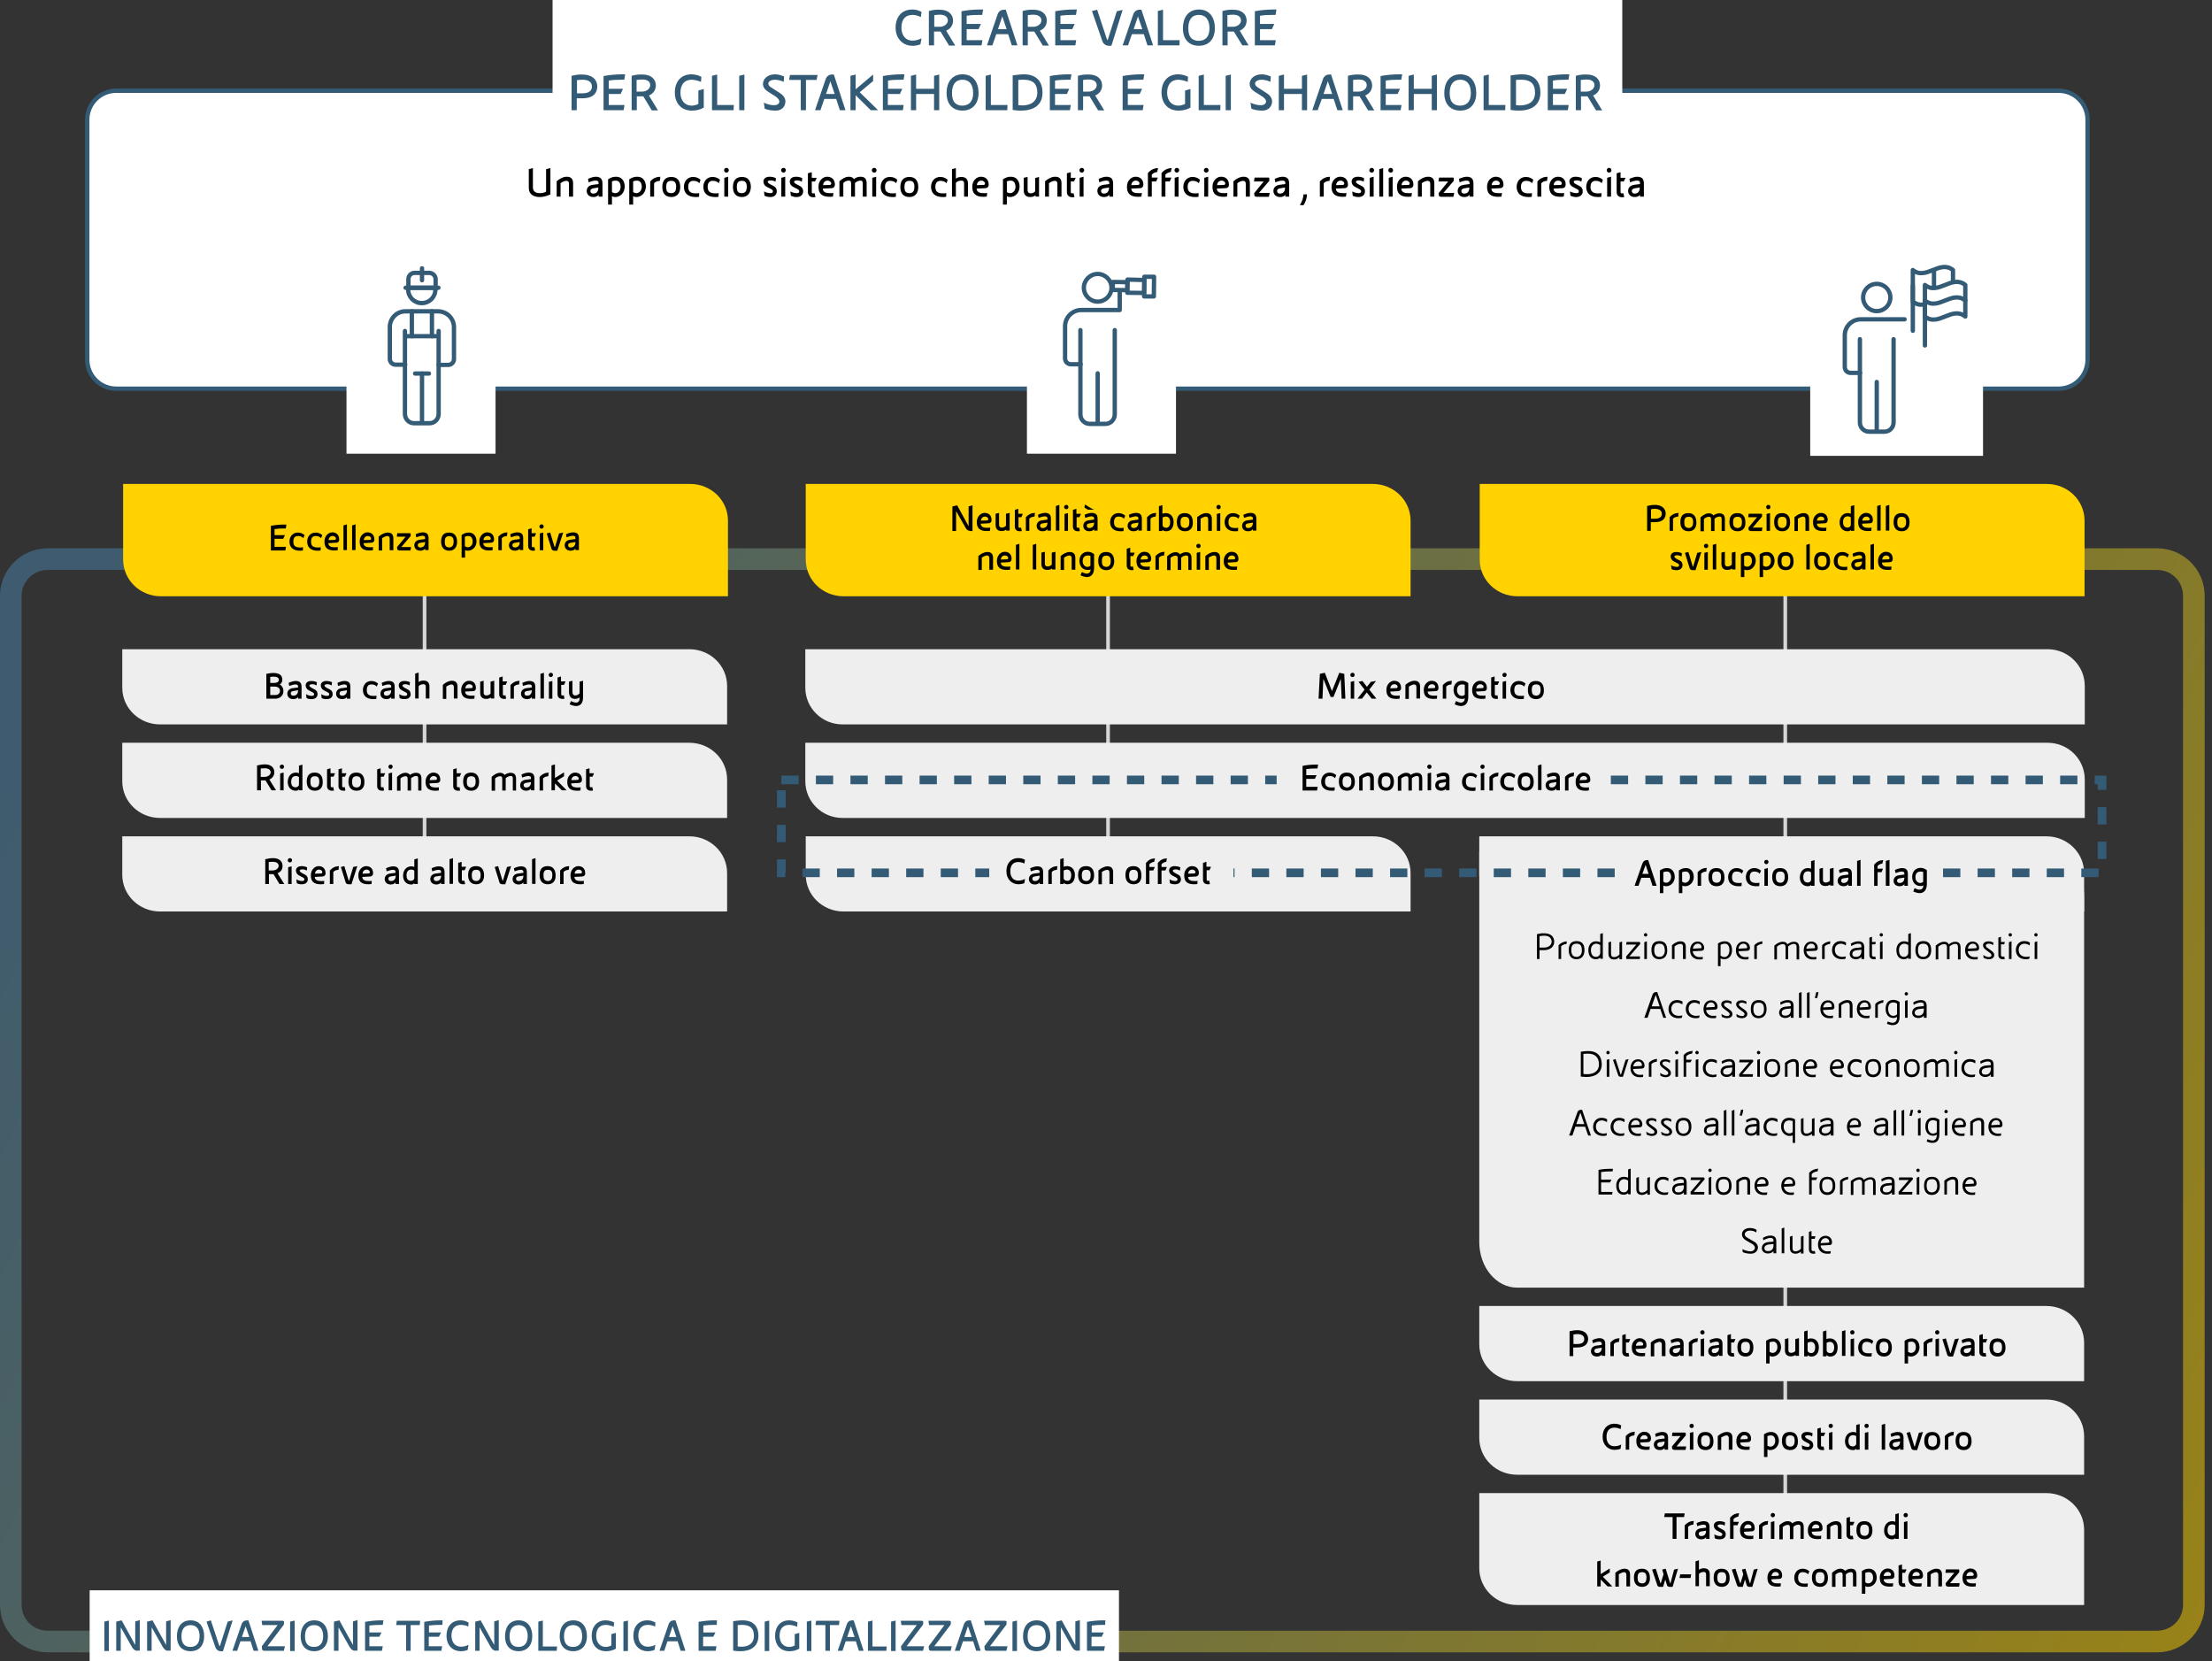 <svg xmlns="http://www.w3.org/2000/svg" width="1024" height="769" viewBox="0 0 1024 769"><rect x="0" y="0" width="1024" height="769" fill="#333333" stroke="none"/><style>.st0,.st1{fill-rule:evenodd;clip-rule:evenodd;fill:#d6d6d6}.st1{fill:#eee}.st7{fill:#345b76}.st43,.st46{fill-rule:evenodd;clip-rule:evenodd;fill:#ffd200}.st46{fill:#fff}.st48{fill:none;stroke:#345b76;stroke-width:2;stroke-linecap:round;stroke-linejoin:round}.st54,.st55{fill-rule:evenodd;clip-rule:evenodd}.st54{display:inline;fill:#fff}.st55{fill:#eee}.st55,.st57{display:inline}.st57,.st58{enable-background:new}</style><g id="Grafik"><path id="Rectangle-Copy-54" class="st0" d="M825.6 258h1.7v439.9h-1.7z"/><path id="Rectangle-Copy-70" class="st1" d="M684.8 394h262.5c9.7 0 17.5 9.5 17.5 21.1V596H702.3c-9.7 0-17.5-9.5-17.5-21.1V394z"/><linearGradient id="Rectangle-Copy-52_3_" gradientUnits="userSpaceOnUse" x1="-3061.482" y1="2858.452" x2="-3060.509" y2="2858.212" gradientTransform="matrix(1190 0 0 -590 3643101 1686926)"><stop offset="0" stop-color="#4b84ab"/><stop offset="1" stop-color="#fed300"/></linearGradient><path id="Rectangle-Copy-52" d="M22 258.8h976.6c9.4 0 17 7.6 17 17v467c0 9.4-7.6 17-17 17H22c-9.4 0-17-7.6-17-17v-467c0-9.3 7.6-17 17-17z" opacity=".5" fill="none" stroke="url(#Rectangle-Copy-52_3_)" stroke-width="10"/><path id="Rectangle-Copy-53" class="st0" d="M512.1 263.1h1.7V410h-1.7z"/><path id="Rectangle-Copy-55" class="st1" d="M372.9 343.8h575c9.5 0 17.2 7.6 17.2 17v17.8H390c-9.5 0-17.2-7.6-17.2-17v-17.8z"/><path id="Rectangle-Copy-56" class="st1" d="M373 387.1h262.5c9.7 0 17.5 7.6 17.5 17v17.8H390.5c-9.7 0-17.5-7.6-17.5-17v-17.8z"/><path id="Rectangle-Copy-57" class="st1" d="M684.8 387.1h262.5c9.7 0 17.5 7.6 17.5 17v17.8H702.3c-9.7 0-17.5-7.6-17.5-17v-17.8z"/><path fill="none" stroke="#345b76" stroke-width="4" stroke-dasharray="8,8" d="M361.7 361h611.4v43H361.7z"/><path id="Rectangle-Copy-59" class="st1" d="M458 393.9h110v22.9H458z"/><path id="Rectangle-Copy-60" class="st1" d="M751 394.7h148v22.9H751z"/><path id="Rectangle-Copy-61" class="st0" d="M195.7 263.1h1.7V410h-1.7z"/><path id="Rectangle-Copy-62" class="st1" d="M56.6 300.5h262.5c9.7 0 17.5 7.6 17.5 17v17.8H74.1c-9.7 0-17.5-7.6-17.5-17v-17.8z"/><path id="Rectangle-Copy-62_3_" class="st43" d="M57 224h262.5c9.7 0 17.5 7.6 17.5 17v35H74.5c-9.7 0-17.5-7.6-17.5-17v-35z"/><path id="Rectangle-Copy-62_4_" class="st43" d="M373 224h262.5c9.7 0 17.5 7.6 17.5 17v35H390.5c-9.7 0-17.5-7.6-17.5-17v-35z"/><path id="Rectangle-Copy-62_5_" class="st43" d="M685 224h262.5c9.7 0 17.5 7.6 17.5 17v35H702.5c-9.7 0-17.5-7.6-17.5-17v-35z"/><path id="Rectangle-Copy-63" class="st1" d="M56.6 343.8h262.5c9.7 0 17.5 7.6 17.5 17v17.8H74.1c-9.7 0-17.5-7.6-17.5-17v-17.8z"/><path id="Rectangle-Copy-64" class="st1" d="M56.6 387.1h262.5c9.7 0 17.5 7.6 17.5 17v17.8H74.1c-9.7 0-17.5-7.6-17.5-17v-17.8z"/><path id="Rectangle-Copy-66" class="st1" d="M372.9 300.5h575c9.5 0 17.2 7.6 17.2 17v17.8H390c-9.5 0-17.2-7.6-17.2-17v-17.8z"/><path id="Rectangle-Copy-67" class="st1" d="M684.8 604.5h262.5c9.7 0 17.5 7.6 17.5 17v17.8H702.3c-9.7 0-17.5-7.6-17.5-17v-17.8z"/><path id="Rectangle-Copy-68" class="st1" d="M684.8 647.8h262.5c9.7 0 17.5 7.6 17.5 17v17.8H702.3c-9.7 0-17.5-7.6-17.5-17v-17.8z"/><path id="Rectangle-Copy-65" d="M53.8 42H953c7.4 0 13.4 6 13.4 13.4v111.1c0 7.4-6 13.4-13.4 13.4H53.8c-7.4 0-13.4-6-13.4-13.4V55.4c0-7.4 6-13.4 13.4-13.4z" fill-rule="evenodd" clip-rule="evenodd" fill="#fff" stroke="#345b76" stroke-width="2"/><path class="st46" d="M160.4 114h69v96h-69zM475.4 114h69v96h-69zM838 115h80v96h-80z"/><g id="Group-50_1_" transform="translate(20.058 9.6)"><g id="Group-23_1_"><path id="Stroke-1_1_" class="st48" d="M167.5 159.2h-4.4c-1.5 0-2.7-1.2-2.7-2.7v-14.7c0-4.1 3.3-7.4 7.4-7.3h14.9c4.1 0 7.4 3.3 7.4 7.4v14.7c0 1.5-1.2 2.7-2.7 2.7H183"/><path id="Stroke-3_1_" class="st48" d="M183 143.6V182c0 2.4-1.9 4.3-4.2 4.3h-7.2c-2.3 0-4.2-1.9-4.2-4.3v-38.4"/><path id="Stroke-5_1_" class="st48" d="M175.3 186v-22.7"/><path id="Stroke-7_1_" class="st48" d="M181.5 123.6v.8c0 3.5-2.8 6.3-6.3 6.3s-6.3-2.8-6.3-6.3v-.8"/><path id="Stroke-9_1_" class="st48" d="M172.1 163.3h6.4"/><path id="Stroke-11_1_" class="st48" d="M167.8 146h14.8"/><path id="Stroke-13_1_" class="st48" d="M170.6 134.5V146"/><path id="Stroke-15_1_" class="st48" d="M179.9 134.5V146"/><path id="Stroke-17_1_" class="st48" d="M167.7 123.6h15.2"/><path id="Stroke-19_1_" class="st48" d="M178.6 116.7h-6.7c-1.6 0-2.9 1.3-2.9 2.9v4h12.6v-4c0-1.6-1.4-2.9-3-2.9z"/><path id="Stroke-21_1_" class="st48" d="M175.3 114.6v5.5"/></g></g><g id="Group-51_1_" transform="translate(17.651 12.8)"><path id="Stroke-24_1_" class="st48" d="M482.6 155.8h-4.5c-1.5 0-2.7-1.2-2.7-2.7v-14.9c0-4.1 3.4-7.5 7.5-7.5h17.8v-8.1"/><path id="Stroke-26_1_" class="st48" d="M498.4 140v39c0 2.4-1.9 4.4-4.3 4.4h-7.3c-2.4 0-4.3-2-4.3-4.4v-39"/><path id="Stroke-28_1_" class="st48" d="M490.5 183v-23"/><path id="Stroke-30_1_" class="st48" d="M496.9 120.4c0 3.5-2.9 6.4-6.4 6.4-3.5 0-6.4-2.9-6.4-6.4 0-3.5 2.9-6.4 6.4-6.4 3.5 0 6.4 2.9 6.4 6.4z"/><path id="Stroke-32_1_" class="st48" d="M504.2 121.5l-6.7-.1v-3.7l6.8.1z"/><path id="Stroke-34_1_" class="st48" d="M512 122.8l-7.8-.1.1-6.1 7.8.2z"/><path id="Stroke-36_1_" class="st48" d="M516.5 124.4H512l.1-9.1h4.5z"/></g><g id="Group-54_1_" transform="translate(15.6 9.6)"><path id="Stroke-38_1_" class="st48" d="M845.5 163h-4.4c-1.5 0-2.7-1.2-2.7-2.7v-14.7c0-4.1 3.3-7.4 7.4-7.4h20.3"/><path id="Stroke-40_1_" class="st48" d="M861 147.4v38.5c0 2.4-1.9 4.3-4.2 4.3h-7.2c-2.3 0-4.2-1.9-4.2-4.3v-38.5"/><path id="Stroke-42_1_" class="st48" d="M853.2 189.9v-22.7"/><path id="Stroke-44_1_" class="st48" d="M859.5 128.1c0 3.5-2.8 6.3-6.3 6.3s-6.3-2.8-6.3-6.3 2.8-6.3 6.3-6.3 6.3 2.8 6.3 6.3z"/><path id="Stroke-46_1_" class="st48" d="M875.5 129.5c6.2 5 12.5-5 18.7 0"/><path id="Stroke-48_1_" class="st48" d="M869.9 143.5v-20.8"/><path id="Stroke-50_1_" class="st48" d="M874.6 131.4c-1.6.2-3.1-.2-4.7-1.4v-14.6c3.1 2.5 6.2 1.2 9.3 0 3.1-1.2 6.2-2.5 9.3 0v5.4"/><path id="Stroke-52_1_" class="st48" d="M875.5 150.3v-20.8"/><path id="Stroke-54_1_" class="st48" d="M894.2 136.9c-6.2-5-12.5 5-18.7 0v-14.6c6.2 5 12.5-5 18.7 0v14.6z"/><path id="Stroke-56_1_" class="st48" d="M879.7 115.8v7.5"/></g></g><g id="IT"><path id="Rectangle_3_" class="st46" d="M41.5 736.1H518V776H41.5z"/><path class="st1" d="M591 350h147v22H591zM458 392h113v22H458z"/><path class="st46" d="M255.8-9H751v73.8H255.8z"/><path id="Rectangle-Copy-69_1_" class="st1" d="M684.8 691.1h262.5c9.7 0 17.5 7.6 17.5 17v34.8H702.3c-9.7 0-17.5-7.6-17.5-17v-34.8z"/><g class="st58"><path class="st7" d="M48.3 764.1v-13.5l2.1-.5v14.1h-2.1zM63.5 764.1c-.8 0-1.7-.5-2.4-1.7l-5.1-9h-.1v10.7h-2.1v-13.5l2.5-.6 6.3 11.4v-10.9l2.1-.6V764h-1.2zM77.8 764.1c-.8 0-1.7-.5-2.4-1.7l-5.1-9h-.1v10.7h-2.1v-13.5l2.5-.6 6.3 11.4v-10.9l2.1-.6V764h-1.2zM88.2 764.3c-3.4 0-6.3-2-6.3-7 0-3.9 1.9-7.3 6.3-7.3s6.3 3.4 6.3 7.3c0 4.9-2.9 7-6.3 7zm4.2-6.9c0-3.3-1.4-5.2-4.2-5.2-2.8 0-4.2 1.9-4.2 5.2 0 3.8 1.9 4.9 4.2 4.9 2.3 0 4.2-1.3 4.2-4.9zM103.2 764.3h-.9c-1.2 0-2.2-.7-2.6-1.9l-4.1-11.8 2-.6 3.7 11.1c.2.7.3.8.5.8l3.6-11.3 2.3-.6-4.5 14.3zM117.4 764.1l-1.4-4.4h-4.7l-1.5 4.4h-2.2l4.2-12.2c.4-1.3 1.4-1.9 2.5-1.9h.7l4.6 14.1h-2.2zm-3.7-11.4l-1.7 5h3.4l-1.7-5zM131.4 764.1h-9c-.7 0-1.1-.3-1.1-1l-.1-1.1 7.3-9.8h-7.1l-.3-2h9.4c.8 0 1 .2 1 .6v.2l-.1 1-7.6 10h8.1l-.5 2.1zM134.3 764.1v-13.5l2.1-.5v14.1h-2.1zM145.5 764.3c-3.4 0-6.3-2-6.3-7 0-3.9 1.9-7.3 6.3-7.3s6.3 3.4 6.3 7.3c0 4.9-3 7-6.3 7zm4.1-6.9c0-3.3-1.4-5.2-4.2-5.2-2.8 0-4.2 1.9-4.2 5.2 0 3.8 1.9 4.9 4.2 4.9 2.3 0 4.2-1.3 4.2-4.9zM164.3 764.1c-.8 0-1.7-.5-2.4-1.7l-5.1-9h-.1v10.7h-2.1v-13.5l2.5-.6 6.3 11.4v-10.9l2.1-.6V764h-1.2zM177.2 752.1h-1.1c-1.7 0-3.7.1-5.1.3v3.2h5.6l-1 2H171v4.4h6.2l-.4 2.1H169v-13.4c2.2-.4 4.9-.7 7.3-.7h1.2l-.3 2.1zM194.3 752.2h-4.2v11.9H188v-11.9h-4.6l.3-2h10.8l-.2 2zM204.8 752.1h-1.1c-1.7 0-3.7.1-5.1.3v3.2h5.6l-1 2h-4.7v4.4h6.2l-.4 2.1h-7.9v-13.4c2.2-.4 4.9-.7 7.3-.7h1.2l-.1 2.1zM216.8 752.9c-1.1-.6-2.4-.8-3.4-.8-2.8 0-4.4 1.8-4.4 5 0 2.8 1.5 5.1 4.4 5.1 1 0 2.5-.3 3.5-.9l-.4 2.4c-1 .4-2.2.6-3.2.6-3.5 0-6.6-2.5-6.6-7.2 0-4.1 2.3-7.1 6.5-7.1 1.3 0 2.4.3 3.7 1l-.1 1.9zM229.6 764.1c-.8 0-1.7-.5-2.4-1.7l-5.1-9h-.1v10.7h-2v-13.5l2.5-.6 6.3 11.4v-10.9l2.1-.6V764h-1.3zM240.1 764.3c-3.4 0-6.3-2-6.3-7 0-3.9 1.9-7.3 6.3-7.3s6.3 3.4 6.3 7.3c0 4.9-3 7-6.3 7zm4.2-6.9c0-3.3-1.4-5.2-4.2-5.2-2.8 0-4.2 1.9-4.2 5.2 0 3.8 1.9 4.9 4.2 4.9 2.2 0 4.1-1.3 4.2-4.9zM257.7 764.1h-8.5v-13.5l2.1-.5v12h6.6l-.2 2zM265.4 764.3c-3.4 0-6.3-2-6.3-7 0-3.9 1.9-7.3 6.3-7.3s6.3 3.4 6.3 7.3c0 4.9-3 7-6.3 7zm4.1-6.9c0-3.3-1.4-5.2-4.2-5.2-2.8 0-4.2 1.9-4.2 5.2 0 3.8 1.9 4.9 4.2 4.9 2.3 0 4.2-1.3 4.2-4.9zM280.6 764.3c-4.3 0-6.7-3-6.7-7.1s2.3-7.2 6.5-7.2c1.3 0 3 .4 3.9 1l-.2 2c-1.1-.6-2.8-.9-3.7-.9-2.8 0-4.4 1.8-4.4 5.1s2 5.1 4.4 5.1c.8 0 1.8-.2 2.6-.7v-5.2l2.1-.6v7.3c-1.3.8-2.9 1.2-4.5 1.2zM288.6 764.1v-13.5l2.1-.5v14.1h-2.1zM303.3 752.9c-1.1-.6-2.4-.8-3.4-.8-2.8 0-4.4 1.8-4.4 5 0 2.8 1.5 5.1 4.4 5.1 1 0 2.5-.3 3.5-.9l-.4 2.4c-1 .4-2.2.6-3.2.6-3.5 0-6.6-2.5-6.6-7.2 0-4.1 2.3-7.1 6.5-7.1 1.3 0 2.4.3 3.7 1l-.1 1.9zM315.1 764.1l-1.4-4.4H309l-1.5 4.4h-2.2l4.2-12.2c.4-1.3 1.4-1.9 2.5-1.9h.7l4.6 14.1h-2.2zm-3.7-11.4l-1.7 5h3.4l-1.7-5zM331.8 752.1h-1.1c-1.7 0-3.7.1-5.1.3v3.2h5.6l-1 2h-4.7v4.4h6.2l-.4 2.1h-7.9v-13.4c2.2-.4 4.9-.7 7.3-.7h1.2l-.1 2.1zM342.7 764.3c-1.1 0-2.2-.1-3.3-.3v-13.6c1.5-.2 2.9-.4 4.4-.4 5.4 0 7.3 3.3 7.3 7.1 0 5.5-4.2 7.2-8.4 7.2zm6.3-7.1c0-3-1.2-5-5.2-5.1-.8 0-1.5 0-2.3.1v9.9c.5 0 1 .1 1.4.1 3.1.1 6.1-1.1 6.1-5zM354 764.1v-13.5l2.1-.5v14.1H354zM365.5 764.3c-4.3 0-6.7-3-6.7-7.1s2.3-7.2 6.5-7.2c1.3 0 3 .4 3.9 1l-.2 2c-1.1-.6-2.8-.9-3.7-.9-2.8 0-4.4 1.8-4.4 5.1s2 5.1 4.4 5.1c.8 0 1.8-.2 2.6-.7v-5.2l2.1-.6v7.3c-1.3.8-2.9 1.2-4.5 1.2zM373.5 764.1v-13.5l2.1-.5v14.1h-2.1zM388.4 752.2h-4.2v11.9h-2.1v-11.9h-4.6l.3-2h10.8l-.2 2zM397.6 764.1l-1.4-4.4h-4.7l-1.5 4.4h-2.2l4.2-12.2c.4-1.3 1.4-1.9 2.5-1.9h.7l4.6 14.1h-2.2zm-3.7-11.4l-1.7 5h3.4l-1.7-5zM410.3 764.1h-8.5v-13.5l2.1-.5v12h6.6l-.2 2zM412.5 764.1v-13.5l2.1-.5v14.1h-2.1zM427.3 764.1h-9c-.7 0-1.1-.3-1.1-1l-.1-1.1 7.3-9.8h-7.1l-.3-2h9.4c.8 0 1 .2 1 .6v.2l-.1 1-7.6 10h8.1l-.5 2.1zM440.1 764.1h-9c-.7 0-1.1-.3-1.1-1l-.1-1.1 7.3-9.8h-7.1l-.3-2h9.4c.8 0 1 .2 1 .6v.2l-.1 1-7.6 10h8.1l-.5 2.1zM451.9 764.1l-1.4-4.4h-4.7l-1.5 4.4H442l4.2-12.2c.4-1.3 1.4-1.9 2.5-1.9h.7l4.6 14.1h-2.1zm-3.8-11.4l-1.7 5h3.4l-1.7-5zM465.9 764.1h-9c-.7 0-1.1-.3-1.1-1l-.1-1.1 7.3-9.8h-7.1l-.3-2h9.4c.8 0 1 .2 1 .6v.2l-.1 1-7.6 10h8.1l-.5 2.1zM468.7 764.1v-13.5l2.1-.5v14.1h-2.1zM479.9 764.3c-3.4 0-6.3-2-6.3-7 0-3.9 1.9-7.3 6.3-7.3s6.3 3.4 6.3 7.3c0 4.9-2.9 7-6.3 7zm4.2-6.9c0-3.3-1.4-5.2-4.2-5.2-2.8 0-4.2 1.9-4.2 5.2 0 3.8 1.9 4.9 4.2 4.9 2.3 0 4.2-1.3 4.2-4.9zM498.7 764.1c-.8 0-1.7-.5-2.4-1.7l-5.1-9h-.1v10.7H489v-13.5l2.5-.6 6.3 11.4v-10.9l2.1-.6V764h-1.2zM511.6 752.1h-1.1c-1.7 0-3.7.1-5.1.3v3.2h5.6l-1 2h-4.7v4.4h6.2l-.4 2.1h-7.9v-13.4c2.2-.4 4.9-.7 7.3-.7h1.2l-.1 2.1z"/></g><g class="st58"><path d="M127.5 323.4h-4.2v-11.5c1.1-.2 2.1-.4 3.2-.4 2.1 0 4.2.6 4.2 3.1 0 .8-.3 1.8-1.2 2.2 1.1.6 1.7 1.8 1.7 2.9.1 2.2-1.6 3.7-3.7 3.7zm-1-10.2c-.5 0-1 .1-1.4.1v2.8h2c.8 0 2-.4 2-1.4 0-1.4-1.6-1.5-2.6-1.5zm.6 4.6h-2v3.9h2.4c1.1 0 2.1-.7 2.1-1.9 0-1.4-1.1-2-2.5-2zM138 323.4v-.8c-.4.7-1.4 1-2.2 1-1.9 0-2.8-1.2-2.8-2.5 0-1.6 1.2-2.5 2.8-2.6l2.2-.3v-.4c0-.8-.5-1-1.2-1-.8 0-1.8.3-2.9.7l-.3-1.4c.7-.4 2.3-.9 3.2-.9 2.2 0 2.8 1 2.8 2.8v5.4H138zm-1.9-3.6c-1.1.1-1.5.5-1.5 1.1 0 .7.4 1.1 1.2 1.1 1.3 0 2.2-.8 2.2-2.5l-1.9.3zM144.3 323.6c-1 0-1.7-.1-2.4-.5l-.2-1.8c.7.5 1.9.8 2.7.8.6 0 1-.2 1-.8 0-.3-.2-.6-.6-.8l-1.9-1c-.9-.5-1.4-1.3-1.4-2.3 0-1 .8-2 2.6-2 .7 0 2 .2 2.6.6l-.2 1.5c-.7-.5-1.4-.6-2-.6-.8 0-1.3.3-1.3.6 0 .4.6.8.9 1l1.7.9c.8.4 1.2 1.2 1.2 2.1 0 1.5-1.2 2.3-2.7 2.3zM151.3 323.6c-1 0-1.7-.1-2.4-.5l-.2-1.8c.7.5 1.9.8 2.7.8.6 0 1-.2 1-.8 0-.3-.2-.6-.6-.8l-1.9-1c-.9-.5-1.4-1.3-1.4-2.3 0-1 .8-2 2.6-2 .7 0 2 .2 2.6.6l-.2 1.5c-.7-.5-1.4-.6-2-.6-.8 0-1.3.3-1.3.6 0 .4.6.8.9 1l1.7.9c.8.4 1.2 1.2 1.2 2.1 0 1.5-1.2 2.3-2.7 2.3zM160.6 323.4v-.8c-.4.7-1.4 1-2.2 1-1.9 0-2.8-1.2-2.8-2.5 0-1.6 1.2-2.5 2.8-2.6l2.2-.3v-.4c0-.8-.5-1-1.2-1-.8 0-1.8.3-2.9.7l-.3-1.4c.7-.4 2.3-.9 3.2-.9 2.2 0 2.8 1 2.8 2.8v5.4h-1.6zm-1.9-3.6c-1.1.1-1.5.5-1.5 1.1 0 .7.4 1.1 1.2 1.1 1.3 0 2.2-.8 2.2-2.5l-1.9.3zM174.4 317.8c-.6-.7-1.4-1-2.5-1-1.5 0-2.1 1-2.1 2.6s.6 2.7 3 2.7c.5 0 1 0 1.5-.1l-.1 1.5c-.5.1-.9.1-1.4.1-3.2 0-4.8-1.7-4.8-4.2 0-2.2 1.4-4.2 3.9-4.2 1.3 0 2.3.5 3.1 1.2l-.6 1.4zM181.1 323.4v-.8c-.4.7-1.4 1-2.2 1-1.9 0-2.8-1.2-2.8-2.5 0-1.6 1.2-2.5 2.8-2.6l2.2-.3v-.4c0-.8-.5-1-1.2-1-.8 0-1.8.3-2.9.7l-.3-1.4c.7-.4 2.3-.9 3.2-.9 2.2 0 2.8 1 2.8 2.8v5.4h-1.6zm-1.9-3.6c-1.1.1-1.5.5-1.5 1.1 0 .7.4 1.1 1.2 1.1 1.3 0 2.2-.8 2.2-2.5l-1.9.3zM187.4 323.6c-1 0-1.7-.1-2.4-.5l-.2-1.8c.7.5 1.9.8 2.7.8.6 0 1-.2 1-.8 0-.3-.2-.6-.6-.8l-1.9-1c-.9-.5-1.4-1.3-1.4-2.3 0-1 .8-2 2.6-2 .7 0 2 .2 2.6.6l-.2 1.5c-.7-.5-1.4-.6-2-.6-.8 0-1.3.3-1.3.6 0 .4.6.8.9 1l1.7.9c.8.4 1.2 1.2 1.2 2.1.1 1.5-1.2 2.3-2.7 2.3zM197.1 323.4v-5.5c0-.8-.3-1.2-1.1-1.2-1 0-1.7.4-2.2.9v5.7h-1.6v-11.5l1.6-.5v4.4c.6-.5 1.5-.7 2.2-.7 1.6 0 2.8.7 2.8 2.7v5.6h-1.7zM210.1 323.4V318c0-.8-.5-1.2-1-1.2-.7 0-1.8.5-2.5 1v5.7H205V317c1.1-1 2.7-1.9 4.2-1.9 1.9 0 2.6 1.1 2.6 2.7v5.5h-1.7zM219 319.9l-3.7.2c.1 1.9 2 1.9 3.4 1.9.3 0 .6 0 1-.1l-.1 1.5c-.5 0-.9.1-1.4.1-1.7 0-2.8-.3-3.6-1-.8-.7-1.1-1.8-1.1-3.2 0-2.6 1.9-4.2 3.6-4.2 2.3 0 3.2 1.6 3.2 3.2.1 1-.5 1.6-1.3 1.6zm-1.7-3.2c-1.2 0-1.8.9-1.9 1.9l2.8-.1c.5 0 .6-.3.6-.7 0-.5-.6-1.1-1.5-1.1zM227.2 323.4v-.6c-.5.5-1.4.7-2.2.7-1.9 0-2.7-1.2-2.7-2.8v-5.2l1.6-.4v5.6c0 .8.5 1.2 1.3 1.2s1.7-.5 1.9-.9v-5.5l1.7-.4v8.2h-1.6zM234.1 317h-1.3v4.4c0 .4.3.5.6.5.2 0 .4 0 .6-.1l.3 1.6c-.3.1-.6.1-.9.1-1.2 0-2.3-.6-2.3-2.1v-7.8l1.6-.5v2.3h2.1l-.7 1.6zM240.3 316.8c-1.2.1-1.8.4-2.4 1v5.6h-1.6v-6.3c1.2-1.3 2.4-1.9 4.2-2l-.2 1.7zM246.2 323.4v-.8c-.4.7-1.4 1-2.2 1-1.9 0-2.8-1.2-2.8-2.5 0-1.6 1.2-2.5 2.8-2.6l2.2-.3v-.4c0-.8-.5-1-1.2-1-.8 0-1.8.3-2.9.7l-.3-1.4c.7-.4 2.3-.9 3.2-.9 2.2 0 2.8 1 2.8 2.8v5.4h-1.6zm-1.9-3.6c-1.1.1-1.5.5-1.5 1.1 0 .7.4 1.1 1.2 1.1 1.3 0 2.2-.8 2.2-2.5l-1.9.3zM250.2 323.4v-11.5l1.6-.5v11.9h-1.6zM255 313.4c-.5 0-1-.4-1-1 0-.5.4-1 1-1s1 .4 1 1c-.1.6-.5 1-1 1zm-.9 10v-7.8l1.6-.4v8.2h-1.6zM261.1 317h-1.3v4.4c0 .4.3.5.6.5.2 0 .4 0 .6-.1l.3 1.6c-.3.1-.6.1-.9.1-1.2 0-2.3-.6-2.3-2.1v-7.8l1.6-.5v2.3h2.1l-.7 1.6zM266.6 326.8c-.8 0-2.1-.4-2.9-.8l.6-1.5c1 .5 1.8.7 2.4.7 1.1 0 1.6-.8 1.6-1.9v-.5c-.5.5-1.5.7-2.1.7-1.4 0-2.8-.7-2.8-3.3v-4.7l1.6-.4v5.1c0 .9.3 1.7 1.3 1.7.7 0 1.6-.4 2-1v-5.4l1.6-.4v7.5c.1 3.2-1.5 4.2-3.3 4.2z"/></g><g class="st58"><path d="M125.7 365.8l-2.8-4.6h-2.1v4.6H119v-11.5c1.2-.3 2.5-.5 3.7-.5 2.7 0 4.3 1.5 4.3 3.6 0 1.7-.9 2.8-2.3 3.4l3.1 5h-2.1zm-3.1-10.2c-.6 0-1.3.1-1.9.1v3.9h1.8c1.7 0 2.8-1.1 2.8-2.1 0-1.1-.9-1.9-2.7-1.9zM130.5 355.9c-.5 0-1-.4-1-1 0-.5.4-1 1-1s1 .4 1 1c0 .5-.4 1-1 1zm-.8 9.9V358l1.6-.4v8.2h-1.6zM138.4 365.8v-.5c-.3.5-.8.7-1.5.7-2.4 0-3.7-1.9-3.7-4 0-2.5 1.4-4.4 3.8-4.4.5 0 1 .1 1.4.3v-3.5l1.6-.5v11.9h-1.6zm0-6.1c-.3-.3-.8-.5-1.4-.5-1.7 0-2.2 1.2-2.2 2.7 0 1.8.8 2.5 2.1 2.5.8 0 1.5-.6 1.5-1.3v-3.4zM145.8 366c-2.6 0-3.8-1.7-3.8-4.2 0-2.6 1-4.2 3.7-4.2s3.7 1.9 3.7 4.3c.1 2.6-1.3 4.1-3.6 4.1zm2-4.2c0-1.8-.6-2.5-2-2.5-1.5 0-2.1.6-2.1 2.6 0 1.6.4 2.5 2.1 2.6 1.7-.1 2-1.3 2-2.7zM154.4 359.5h-1.3v4.4c0 .4.3.5.6.5.2 0 .4 0 .6-.1l.3 1.6c-.3.1-.6.1-.9.1-1.2 0-2.3-.6-2.3-2.1v-7.8l1.6-.5v2.3h2.1l-.7 1.6zM159.7 359.5h-1.3v4.4c0 .4.3.5.6.5.2 0 .4 0 .6-.1l.3 1.6c-.3.1-.6.1-.9.1-1.2 0-2.3-.6-2.3-2.1v-7.8l1.6-.5v2.3h2.1l-.7 1.6zM165.1 366c-2.6 0-3.8-1.7-3.8-4.2 0-2.6 1-4.2 3.7-4.2s3.7 1.9 3.7 4.3c.1 2.6-1.3 4.1-3.6 4.1zm2-4.2c0-1.8-.6-2.5-2-2.5-1.5 0-2.1.6-2.1 2.6 0 1.6.4 2.5 2.1 2.6 1.7-.1 2-1.3 2-2.7zM177.6 359.5h-1.3v4.4c0 .4.3.5.6.5.2 0 .4 0 .6-.1l.3 1.6c-.3.1-.6.1-.9.1-1.2 0-2.3-.6-2.3-2.1v-7.8l1.6-.5v2.3h2.1l-.7 1.6zM180.8 355.9c-.5 0-1-.4-1-1 0-.5.4-1 1-1s1 .4 1 1c-.1.5-.5 1-1 1zm-.9 9.9V358l1.6-.4v8.2h-1.6zM193.6 365.8v-5.4c0-1-.3-1.2-1-1.2-.8 0-1.6.4-2.3 1v5.7h-1.6v-5.4c0-1-.3-1.2-1-1.2-.8 0-1.6.4-2.3 1v5.7h-1.6v-6.4c1.1-1 2.4-1.9 3.9-1.9 1 0 1.7.4 2.1 1 .6-.5 1.7-1 2.7-1 2.1 0 2.6 1.2 2.6 2.8v5.4h-1.5zM202.5 362.4l-3.7.2c.1 1.9 2 1.9 3.4 1.9.3 0 .6 0 1-.1l-.1 1.5c-.5 0-.9.1-1.4.1-1.7 0-2.8-.3-3.6-1-.8-.7-1.1-1.8-1.1-3.2 0-2.6 1.9-4.2 3.6-4.2 2.3 0 3.2 1.6 3.2 3.2.1 1-.5 1.5-1.3 1.6zm-1.7-3.2c-1.2 0-1.8.9-1.9 1.9l2.8-.1c.5 0 .6-.3.6-.7 0-.5-.6-1.1-1.5-1.1zM212.8 359.5h-1.3v4.4c0 .4.3.5.6.5.2 0 .4 0 .6-.1l.3 1.6c-.3.1-.6.1-.9.1-1.2 0-2.3-.6-2.3-2.1v-7.8l1.6-.5v2.3h2.1l-.7 1.6zM218.2 366c-2.6 0-3.8-1.7-3.8-4.2 0-2.6 1-4.2 3.7-4.2s3.7 1.9 3.7 4.3c0 2.6-1.4 4.1-3.6 4.1zm2-4.2c0-1.8-.6-2.5-2-2.5-1.5 0-2.1.6-2.1 2.6 0 1.6.4 2.5 2.1 2.6 1.6-.1 2-1.3 2-2.7zM237.4 365.8v-5.4c0-1-.3-1.2-1-1.2-.8 0-1.6.4-2.3 1v5.7h-1.6v-5.4c0-1-.3-1.2-1-1.2-.8 0-1.6.4-2.3 1v5.7h-1.6v-6.4c1.1-1 2.4-1.9 3.9-1.9 1 0 1.7.4 2.1 1 .6-.5 1.7-1 2.7-1 2.1 0 2.6 1.2 2.6 2.8v5.4h-1.5zM245.8 365.8v-.8c-.4.7-1.4 1-2.2 1-1.9 0-2.8-1.2-2.8-2.5 0-1.6 1.2-2.5 2.8-2.6l2.2-.3v-.4c0-.8-.5-1-1.2-1-.8 0-1.8.3-2.9.7l-.3-1.4c.7-.4 2.3-.9 3.2-.9 2.2 0 2.8 1 2.8 2.8v5.4h-1.6zm-1.9-3.5c-1.1.1-1.5.5-1.5 1.1 0 .7.4 1.1 1.2 1.1 1.3 0 2.2-.8 2.2-2.5l-1.9.3zM253.8 359.3c-1.2.1-1.8.4-2.4 1v5.6h-1.6v-6.3c1.2-1.3 2.4-1.9 4.2-2l-.2 1.7zM260.1 365.8l-3.2-3.2v3.2h-1.6v-11.5l1.6-.5v6.3l4.2-2.6v1.8l-3.2 2 4.4 4.5h-2.2zM268.1 362.4l-3.7.2c.1 1.9 2 1.9 3.4 1.9.3 0 .6 0 1-.1l-.1 1.5c-.5 0-.9.1-1.4.1-1.7 0-2.8-.3-3.6-1-.8-.7-1.1-1.8-1.1-3.2 0-2.6 1.9-4.2 3.6-4.2 2.3 0 3.2 1.6 3.2 3.2.1 1-.6 1.5-1.3 1.6zm-1.7-3.2c-1.2 0-1.8.9-1.9 1.9l2.8-.1c.5 0 .6-.3.6-.7 0-.5-.6-1.1-1.5-1.1zM274.3 359.5H273v4.4c0 .4.3.5.6.5.2 0 .4 0 .6-.1l.3 1.6c-.3.1-.6.1-.9.1-1.2 0-2.3-.6-2.3-2.1v-7.8l1.6-.5v2.3h2.1l-.7 1.6z"/></g><g class="st58"><path d="M765 410l-1.2-3.7h-4l-1.3 3.7h-1.8l3.6-10.3c.4-1.1 1.2-1.6 2.1-1.6h.6l3.9 11.9H765zm-3.2-9.7l-1.5 4.2h2.9l-1.4-4.2zM771.3 410.2c-.5 0-.9-.1-1.3-.3v3.5h-1.6v-10.5c1.1-.7 1.9-1.1 3.3-1.1 2.4 0 3.6 1.9 3.6 4.2-.1 2.6-2 4.2-4 4.2zm2.3-4.2c0-1.7-.8-2.6-1.9-2.6-.6 0-1.2.1-1.7.3v4.4c.4.3.9.5 1.3.5 1.1 0 2.2-1 2.3-2.6zM780.1 410.2c-.5 0-.9-.1-1.3-.3v3.5h-1.6v-10.5c1.1-.7 1.9-1.1 3.3-1.1 2.4 0 3.6 1.9 3.6 4.2-.1 2.6-2 4.2-4 4.2zm2.2-4.2c0-1.7-.8-2.6-1.9-2.6-.6 0-1.2.1-1.7.3v4.4c.4.3.9.5 1.3.5 1.2 0 2.3-1 2.3-2.6zM789.9 403.4c-1.2.1-1.8.4-2.4 1v5.6h-1.6v-6.3c1.2-1.3 2.4-1.9 4.2-2l-.2 1.7zM794.7 410.2c-2.6 0-3.8-1.7-3.8-4.2 0-2.6 1-4.2 3.7-4.2s3.7 1.9 3.7 4.3c.1 2.6-1.3 4.1-3.6 4.1zm2-4.3c0-1.8-.6-2.5-2-2.5-1.5 0-2.1.6-2.1 2.6 0 1.6.4 2.5 2.1 2.6 1.7 0 2-1.3 2-2.7zM806.4 404.4c-.6-.7-1.4-1-2.5-1-1.5 0-2.1 1-2.1 2.6s.6 2.7 3 2.7c.5 0 1 0 1.5-.1l-.1 1.5c-.5.1-.9.1-1.4.1-3.2 0-4.8-1.7-4.8-4.2 0-2.2 1.4-4.2 3.9-4.2 1.3 0 2.3.5 3.1 1.2l-.6 1.4zM814.6 404.4c-.6-.7-1.4-1-2.5-1-1.5 0-2.1 1-2.1 2.6s.6 2.7 3 2.7c.5 0 1 0 1.5-.1l-.1 1.5c-.5.1-.9.1-1.4.1-3.2 0-4.8-1.7-4.8-4.2 0-2.2 1.4-4.2 3.9-4.2 1.3 0 2.3.5 3.1 1.2l-.6 1.4zM817.7 400c-.5 0-1-.4-1-1 0-.5.4-1 1-1s1 .4 1 1c-.1.6-.5 1-1 1zm-.9 10v-7.8l1.6-.4v8.2h-1.6zM824.2 410.2c-2.6 0-3.8-1.7-3.8-4.2 0-2.6 1-4.2 3.7-4.2s3.7 1.9 3.7 4.3c0 2.6-1.4 4.1-3.6 4.1zm2-4.3c0-1.8-.6-2.5-2-2.5-1.5 0-2.1.6-2.1 2.6 0 1.6.4 2.5 2.1 2.6 1.6 0 2-1.3 2-2.7zM838.4 410v-.5c-.3.5-.8.7-1.5.7-2.4 0-3.7-1.9-3.7-4 0-2.5 1.4-4.4 3.8-4.4.5 0 1 .1 1.4.3v-3.5l1.6-.5V410h-1.6zm0-6.2c-.3-.3-.8-.5-1.4-.5-1.7 0-2.2 1.2-2.2 2.7 0 1.8.8 2.5 2.1 2.5.8 0 1.5-.6 1.5-1.3v-3.4zM847.2 410v-.6c-.5.5-1.4.7-2.2.7-1.9 0-2.7-1.2-2.7-2.8v-5.2l1.6-.4v5.6c0 .8.5 1.2 1.3 1.2s1.7-.5 1.9-.9v-5.5l1.7-.4v8.2h-1.6zM855.7 410v-.8c-.4.7-1.4 1-2.2 1-1.9 0-2.8-1.2-2.8-2.5 0-1.6 1.2-2.5 2.8-2.6l2.2-.3v-.4c0-.8-.5-1-1.2-1-.8 0-1.8.3-2.9.7l-.3-1.4c.7-.4 2.3-.9 3.2-.9 2.2 0 2.8 1 2.8 2.8v5.4h-1.6zm-1.9-3.5c-1.1.1-1.5.5-1.5 1.1 0 .7.4 1.1 1.2 1.1 1.3 0 2.2-.8 2.2-2.5l-1.9.3zM859.7 410v-11.5l1.6-.5v12h-1.6zM871.4 399.7c-.8.1-1.6.5-2.2 1.1v1.3h2.5l-.7 1.6h-1.8v6.3h-1.6v-9.8c1.2-1.4 2.4-2 4.2-2.1l-.4 1.6zM873 410v-11.5l1.7-.5v12H873zM881.6 410v-.8c-.4.7-1.4 1-2.2 1-1.9 0-2.8-1.2-2.8-2.5 0-1.6 1.2-2.5 2.8-2.6l2.2-.3v-.4c0-.8-.5-1-1.2-1-.8 0-1.8.3-2.9.7l-.3-1.4c.7-.4 2.3-.9 3.2-.9 2.2 0 2.8 1 2.8 2.8v5.4h-1.6zm-1.9-3.5c-1.1.1-1.5.5-1.5 1.1 0 .7.4 1.1 1.2 1.1 1.3 0 2.2-.8 2.2-2.5l-1.9.3zM888.6 413.4c-.8 0-2.1-.4-2.9-.8l.6-1.5c1 .5 1.7.7 2.3.7 1.2 0 1.8-.9 1.8-2-.4.3-.9.3-1.4.3-2.6 0-3.8-2.1-3.8-4.2 0-2.8 1.9-4.2 3.9-4.2 1 0 2.1.4 2.9 1.1v6.3c0 3.3-1.7 4.3-3.4 4.3zm1.7-9.8c-.2-.1-.6-.2-1.2-.2-1.7 0-2.4 1.1-2.4 2.7 0 1.5 1 2.6 2.2 2.6.5 0 1-.2 1.4-.5v-4.6z"/></g><g class="st58"><path d="M129.4 409.2l-2.8-4.6h-2.1v4.6h-1.7v-11.5c1.2-.3 2.5-.5 3.7-.5 2.7 0 4.3 1.5 4.3 3.6 0 1.7-.9 2.8-2.3 3.4l3.1 5h-2.2zm-3.1-10.3c-.6 0-1.3.1-1.9.1v3.9h1.8c1.7 0 2.8-1.1 2.8-2.1 0-1.1-.9-1.9-2.7-1.9zM134.2 399.2c-.5 0-1-.4-1-1 0-.5.4-1 1-1s1 .4 1 1c0 .5-.4 1-1 1zm-.8 10v-7.8l1.6-.4v8.2h-1.6zM139.8 409.3c-1 0-1.7-.1-2.4-.5l-.2-1.8c.7.5 1.9.8 2.7.8.6 0 1-.2 1-.8 0-.3-.2-.6-.6-.8l-1.9-1c-.9-.5-1.4-1.3-1.4-2.3 0-1 .8-2 2.6-2 .7 0 2 .2 2.6.6l-.2 1.5c-.7-.5-1.4-.6-2-.6-.8 0-1.3.3-1.3.6 0 .4.6.8.9 1l1.7.9c.8.4 1.2 1.2 1.2 2.1 0 1.5-1.2 2.3-2.7 2.3zM149.4 405.7l-3.7.2c.1 1.9 2 1.9 3.4 1.9.3 0 .6 0 1-.1l-.1 1.5c-.5 0-.9.1-1.4.1-1.7 0-2.8-.3-3.6-1-.8-.7-1.1-1.8-1.1-3.2 0-2.6 1.9-4.2 3.6-4.2 2.3 0 3.2 1.6 3.2 3.2.1 1-.6 1.5-1.3 1.6zm-1.7-3.2c-1.2 0-1.8.9-1.9 1.9l2.8-.1c.5 0 .6-.3.6-.7 0-.5-.6-1.1-1.5-1.1zM156.7 402.6c-1.2.1-1.8.4-2.4 1v5.6h-1.6v-6.3c1.2-1.3 2.4-1.9 4.2-2l-.2 1.7zM162.7 409.3h-1.3c-.8 0-1.3-.4-1.4-.9l-2.2-7.1 1.6-.4 1.9 6.3c.1.4.2.5.3.5l1.9-6.4 1.9-.4-2.7 8.4zM171.4 405.7l-3.7.2c.1 1.9 2 1.9 3.4 1.9.3 0 .6 0 1-.1l-.1 1.5c-.5 0-.9.1-1.4.1-1.7 0-2.8-.3-3.6-1-.8-.7-1.1-1.8-1.1-3.2 0-2.6 1.9-4.2 3.6-4.2 2.3 0 3.2 1.6 3.2 3.2.1 1-.6 1.5-1.3 1.6zm-1.7-3.2c-1.2 0-1.8.9-1.9 1.9l2.8-.1c.5 0 .6-.3.6-.7 0-.5-.6-1.1-1.5-1.1zM183.1 409.2v-.8c-.4.7-1.4 1-2.2 1-1.9 0-2.8-1.2-2.8-2.5 0-1.6 1.2-2.5 2.8-2.6l2.2-.3v-.4c0-.8-.5-1-1.2-1-.8 0-1.8.3-2.9.7l-.3-1.4c.7-.4 2.3-.9 3.2-.9 2.2 0 2.8 1 2.8 2.8v5.4h-1.6zm-1.8-3.6c-1.1.1-1.5.5-1.5 1.1 0 .7.4 1.1 1.2 1.1 1.3 0 2.2-.8 2.2-2.5l-1.9.3zM191.8 409.2v-.5c-.3.5-.8.7-1.5.7-2.4 0-3.7-1.9-3.7-4 0-2.5 1.4-4.4 3.8-4.4.5 0 1 .1 1.4.3v-3.5l1.6-.5v11.9h-1.6zm0-6.2c-.3-.3-.8-.5-1.4-.5-1.7 0-2.2 1.2-2.2 2.7 0 1.8.8 2.5 2.1 2.5.8 0 1.5-.6 1.5-1.3V403zM204.2 409.2v-.8c-.4.7-1.4 1-2.2 1-1.9 0-2.8-1.2-2.8-2.5 0-1.6 1.2-2.5 2.8-2.6l2.2-.3v-.4c0-.8-.5-1-1.2-1-.8 0-1.8.3-2.9.7l-.3-1.4c.7-.4 2.3-.9 3.2-.9 2.2 0 2.8 1 2.8 2.8v5.4h-1.6zm-1.9-3.6c-1.1.1-1.5.5-1.5 1.1 0 .7.4 1.1 1.2 1.1 1.3 0 2.2-.8 2.2-2.5l-1.9.3zM208.1 409.2v-11.5l1.6-.5v11.9h-1.6zM215.1 402.8h-1.3v4.4c0 .4.3.5.6.5.2 0 .4 0 .6-.1l.3 1.6c-.3.1-.6.1-.9.1-1.2 0-2.3-.6-2.3-2.1v-7.8l1.6-.5v2.3h2.1l-.7 1.6zM220.5 409.3c-2.6 0-3.8-1.7-3.8-4.2 0-2.6 1-4.2 3.7-4.2s3.7 1.9 3.7 4.3c0 2.6-1.4 4.1-3.6 4.1zm2-4.2c0-1.8-.6-2.5-2-2.5-1.5 0-2.1.6-2.1 2.6 0 1.6.4 2.5 2.1 2.6 1.6-.1 2-1.3 2-2.7zM233.9 409.3h-1.3c-.8 0-1.3-.4-1.4-.9l-2.2-7.1 1.6-.4 1.9 6.3c.1.4.2.5.3.5l1.9-6.4 1.9-.4-2.7 8.4zM242.3 409.2v-.8c-.4.7-1.4 1-2.2 1-1.9 0-2.8-1.2-2.8-2.5 0-1.6 1.2-2.5 2.8-2.6l2.2-.3v-.4c0-.8-.5-1-1.2-1-.8 0-1.8.3-2.9.7l-.3-1.4c.7-.4 2.3-.9 3.2-.9 2.2 0 2.8 1 2.8 2.8v5.4h-1.6zm-1.9-3.6c-1.1.1-1.5.5-1.5 1.1 0 .7.4 1.1 1.2 1.1 1.3 0 2.2-.8 2.2-2.5l-1.9.3zM246.3 409.2v-11.5l1.6-.5v11.9h-1.6zM253.6 409.3c-2.6 0-3.8-1.7-3.8-4.2 0-2.6 1-4.2 3.7-4.2s3.7 1.9 3.7 4.3c.1 2.6-1.3 4.1-3.6 4.1zm2.1-4.2c0-1.8-.6-2.5-2-2.5-1.5 0-2.1.6-2.1 2.6 0 1.6.4 2.5 2.1 2.6 1.6-.1 2-1.3 2-2.7zM263.3 402.6c-1.2.1-1.8.4-2.4 1v5.6h-1.6v-6.3c1.2-1.3 2.4-1.9 4.2-2l-.2 1.7zM269.6 405.7l-3.7.2c.1 1.9 2 1.9 3.4 1.9.3 0 .6 0 1-.1l-.1 1.5c-.5 0-.9.1-1.4.1-1.7 0-2.8-.3-3.6-1-.8-.7-1.1-1.8-1.1-3.2 0-2.6 1.9-4.2 3.6-4.2 2.3 0 3.2 1.6 3.2 3.2.1 1-.5 1.5-1.3 1.6zm-1.7-3.2c-1.2 0-1.8.9-1.9 1.9l2.8-.1c.5 0 .6-.3.6-.7 0-.5-.6-1.1-1.5-1.1z"/></g><g class="st58"><path d="M730.1 623.7h-1.8v4h-1.7v-11.5c1.2-.3 2.4-.5 3.6-.5 3.1 0 5 1.6 5 4.1-.1 2-1.2 3.9-5.1 3.9zm.1-6.2c-.6 0-1.2.1-1.8.2v4.4h1.7c2.5 0 3.3-1 3.3-2.3 0-1.5-1.2-2.3-3.2-2.3zM741.5 627.7v-.8c-.4.7-1.4 1-2.2 1-1.9 0-2.8-1.2-2.8-2.5 0-1.6 1.2-2.5 2.8-2.6l2.2-.3v-.5c0-.8-.5-1-1.2-1-.8 0-1.8.3-2.9.7l-.3-1.4c.7-.4 2.3-.9 3.2-.9 2.2 0 2.8 1 2.8 2.8v5.4h-1.6zm-1.9-3.6c-1.1.1-1.5.5-1.5 1.1 0 .7.4 1.1 1.2 1.1 1.3 0 2.2-.8 2.2-2.5l-1.9.3zM749.5 621.1c-1.2.1-1.8.4-2.4 1v5.6h-1.6v-6.3c1.2-1.3 2.4-1.9 4.2-2l-.2 1.7zM754 621.4h-1.3v4.4c0 .4.3.5.6.5.2 0 .4 0 .6-.1l.3 1.6c-.3.1-.6.1-.9.1-1.2 0-2.3-.6-2.3-2.1V618l1.6-.5v2.3h2.1l-.7 1.6zM760.9 624.2l-3.7.2c.1 1.9 2 1.9 3.4 1.9.3 0 .6 0 1-.1l-.1 1.5c-.5 0-.9.1-1.4.1-1.7 0-2.8-.3-3.6-1-.8-.7-1.1-1.8-1.1-3.2 0-2.6 1.9-4.2 3.6-4.2 2.3 0 3.2 1.6 3.2 3.2.1 1-.5 1.6-1.3 1.6zm-1.7-3.2c-1.2 0-1.8.9-1.9 1.9l2.8-.1c.5 0 .6-.3.6-.7 0-.5-.6-1.1-1.5-1.1zM769.3 627.7v-5.4c0-.8-.5-1.2-1-1.2-.7 0-1.8.5-2.5 1v5.7h-1.6v-6.4c1.1-1 2.7-1.9 4.2-1.9 1.9 0 2.6 1.1 2.6 2.7v5.5h-1.7zM777.8 627.7v-.8c-.4.7-1.4 1-2.2 1-1.9 0-2.8-1.2-2.8-2.5 0-1.6 1.2-2.5 2.8-2.6l2.2-.3v-.5c0-.8-.5-1-1.2-1-.8 0-1.8.3-2.9.7l-.3-1.4c.7-.4 2.3-.9 3.2-.9 2.2 0 2.8 1 2.8 2.8v5.4h-1.6zm-1.9-3.6c-1.1.1-1.5.5-1.5 1.1 0 .7.4 1.1 1.2 1.1 1.3 0 2.2-.8 2.2-2.5l-1.9.3zM785.8 621.1c-1.2.1-1.8.4-2.4 1v5.6h-1.6v-6.3c1.2-1.3 2.4-1.9 4.2-2l-.2 1.7zM788.1 617.7c-.5 0-1-.4-1-1 0-.5.4-1 1-1s1 .4 1 1-.4 1-1 1zm-.8 10v-7.8l1.6-.4v8.2h-1.6zM795.8 627.7v-.8c-.4.7-1.4 1-2.2 1-1.9 0-2.8-1.2-2.8-2.5 0-1.6 1.2-2.5 2.8-2.6l2.2-.3v-.5c0-.8-.5-1-1.2-1-.8 0-1.8.3-2.9.7l-.3-1.4c.7-.4 2.3-.9 3.2-.9 2.2 0 2.8 1 2.8 2.8v5.4h-1.6zm-1.9-3.6c-1.1.1-1.5.5-1.5 1.1 0 .7.4 1.1 1.2 1.1 1.3 0 2.2-.8 2.2-2.5l-1.9.3zM802.7 621.4h-1.3v4.4c0 .4.3.5.6.5.2 0 .4 0 .6-.1l.3 1.6c-.3.1-.6.1-.9.1-1.2 0-2.3-.6-2.3-2.1V618l1.6-.5v2.3h2.1l-.7 1.6zM808.1 627.9c-2.6 0-3.8-1.7-3.8-4.2 0-2.6 1-4.2 3.7-4.2s3.7 1.9 3.7 4.3c0 2.6-1.4 4.1-3.6 4.1zm2-4.3c0-1.8-.6-2.5-2-2.5-1.5 0-2.1.6-2.1 2.6 0 1.6.4 2.5 2.1 2.6 1.6 0 2-1.3 2-2.7zM820.5 627.9c-.5 0-.9-.1-1.3-.3v3.5h-1.6v-10.5c1.1-.7 1.9-1.1 3.3-1.1 2.4 0 3.6 1.9 3.6 4.2-.1 2.6-2 4.2-4 4.2zm2.3-4.3c0-1.7-.8-2.6-1.9-2.6-.6 0-1.2.1-1.7.3v4.4c.4.3.9.5 1.3.5 1.2.1 2.3-.9 2.3-2.6zM831.2 627.7v-.6c-.5.5-1.4.7-2.2.7-1.9 0-2.7-1.2-2.7-2.8v-5.2l1.6-.4v5.6c0 .8.5 1.2 1.3 1.2s1.7-.5 1.9-.9v-5.5l1.7-.4v8.2h-1.6zM838.5 627.9c-.6 0-1.4-.3-1.7-.7v.6h-1.6v-11.5l1.6-.5v4c.5-.2 1-.3 1.6-.3 2.1 0 3.6 1.6 3.6 4.1 0 2.6-1.2 4.3-3.5 4.3zm1.8-4.3c0-1.8-1-2.5-1.9-2.5-.6 0-1.1.2-1.6.4v3.6c0 .6.6 1.2 1.7 1.2.9 0 1.8-.7 1.8-2.7zM847.2 627.9c-.6 0-1.4-.3-1.7-.7v.6h-1.6v-11.5l1.6-.5v4c.5-.2 1-.3 1.6-.3 2.1 0 3.6 1.6 3.6 4.1 0 2.6-1.1 4.3-3.5 4.3zm1.9-4.3c0-1.8-1-2.5-1.9-2.5-.6 0-1.1.2-1.6.4v3.6c0 .6.6 1.2 1.7 1.2.9 0 1.8-.7 1.8-2.7zM852.7 627.7v-11.5l1.6-.5v11.9h-1.6zM857.5 617.7c-.5 0-1-.4-1-1 0-.5.4-1 1-1s1 .4 1 1-.5 1-1 1zm-.8 10v-7.8l1.6-.4v8.2h-1.6zM866.6 622.1c-.6-.7-1.4-1-2.5-1-1.5 0-2.1 1-2.1 2.6s.6 2.7 3 2.7c.5 0 1 0 1.5-.1l-.1 1.5c-.5.1-.9.1-1.4.1-3.2 0-4.8-1.7-4.8-4.2 0-2.2 1.4-4.2 3.9-4.2 1.3 0 2.3.5 3.1 1.2l-.6 1.4zM872.2 627.9c-2.6 0-3.8-1.7-3.8-4.2 0-2.6 1-4.2 3.7-4.2s3.7 1.9 3.7 4.3c0 2.6-1.4 4.1-3.6 4.1zm2-4.3c0-1.8-.6-2.5-2-2.5-1.5 0-2.1.6-2.1 2.6 0 1.6.4 2.5 2.1 2.6 1.6 0 2-1.3 2-2.7zM884.6 627.9c-.5 0-.9-.1-1.3-.3v3.5h-1.6v-10.5c1.1-.7 1.9-1.1 3.3-1.1 2.4 0 3.6 1.9 3.6 4.2-.1 2.6-2 4.2-4 4.2zm2.3-4.3c0-1.7-.8-2.6-1.9-2.6-.6 0-1.2.1-1.7.3v4.4c.4.3.9.5 1.3.5 1.2.1 2.3-.9 2.3-2.6zM894.5 621.1c-1.2.1-1.8.4-2.4 1v5.6h-1.6v-6.3c1.2-1.3 2.4-1.9 4.2-2l-.2 1.7zM896.8 617.7c-.5 0-1-.4-1-1 0-.5.4-1 1-1s1 .4 1 1-.5 1-1 1zm-.8 10v-7.8l1.6-.4v8.2H896zM904.1 627.9h-1.3c-.8 0-1.3-.4-1.4-.9l-2.2-7.1 1.6-.4 1.9 6.3c.1.4.2.5.3.5l1.9-6.4 1.9-.4-2.7 8.4zM912.5 627.7v-.8c-.4.7-1.4 1-2.2 1-1.9 0-2.8-1.2-2.8-2.5 0-1.6 1.2-2.5 2.8-2.6l2.2-.3v-.5c0-.8-.5-1-1.2-1-.8 0-1.8.3-2.9.7l-.3-1.4c.7-.4 2.3-.9 3.2-.9 2.2 0 2.8 1 2.8 2.8v5.4h-1.6zm-1.9-3.6c-1.1.1-1.5.5-1.5 1.1 0 .7.4 1.1 1.2 1.1 1.3 0 2.2-.8 2.2-2.5l-1.9.3zM919.3 621.4H918v4.4c0 .4.3.5.6.5.2 0 .4 0 .6-.1l.3 1.6c-.3.1-.6.1-.9.1-1.2 0-2.3-.6-2.3-2.1V618l1.6-.5v2.3h2.1l-.7 1.6zM924.8 627.9c-2.6 0-3.8-1.7-3.8-4.2 0-2.6 1-4.2 3.7-4.2s3.7 1.9 3.7 4.3c0 2.6-1.4 4.1-3.6 4.1zm2-4.3c0-1.8-.6-2.5-2-2.5-1.5 0-2.1.6-2.1 2.6 0 1.6.4 2.5 2.1 2.6 1.6 0 2-1.3 2-2.7z"/></g><g class="st58"><path d="M750.2 661.5c-.9-.5-2.1-.7-2.8-.7-2.4 0-3.7 1.5-3.7 4.3 0 2.4 1.2 4.4 3.8 4.3.9 0 2.2-.3 3-.8l-.3 2c-.8.3-1.9.5-2.7.5-3 0-5.6-2.2-5.6-6.1 0-3.4 1.9-6 5.5-6 1.1 0 2.1.2 3.1.8l-.3 1.7zM756.6 664.4c-1.2.1-1.8.4-2.4 1v5.6h-1.6v-6.3c1.2-1.3 2.4-1.9 4.2-2l-.2 1.7zM763 667.5l-3.7.2c.1 1.9 2 1.9 3.4 1.9.3 0 .6 0 1-.1l-.1 1.5c-.5 0-.9.1-1.4.1-1.7 0-2.8-.3-3.6-1-.8-.7-1.1-1.8-1.1-3.2 0-2.6 1.9-4.2 3.6-4.2 2.3 0 3.2 1.6 3.2 3.2 0 1-.6 1.6-1.3 1.6zm-1.8-3.2c-1.2 0-1.8.9-1.9 1.9l2.8-.1c.5 0 .6-.3.6-.7 0-.4-.5-1.1-1.5-1.1zM770.6 671v-.8c-.4.7-1.4 1-2.2 1-1.9 0-2.8-1.2-2.8-2.5 0-1.6 1.2-2.5 2.8-2.6l2.2-.3v-.4c0-.8-.5-1-1.2-1-.8 0-1.8.3-2.9.7l-.3-1.4c.7-.4 2.3-.9 3.2-.9 2.2 0 2.8 1 2.8 2.8v5.4h-1.6zm-1.9-3.5c-1.1.1-1.5.5-1.5 1.1 0 .7.4 1.1 1.2 1.1 1.3 0 2.2-.8 2.2-2.5l-1.9.3zM774.9 671c-.4 0-.7-.1-.8-.5l-.1-1 4-4.8h-4l.2-1.6h5.8c.3 0 .4.1.4.3v1l-4.3 5.1h4.5l-.3 1.6h-5.4zM783.1 661c-.5 0-1-.4-1-1 0-.5.4-1 1-1s1 .4 1 1-.4 1-1 1zm-.8 10v-7.8l1.6-.4v8.2h-1.6zM789.6 671.2c-2.6 0-3.8-1.7-3.8-4.2 0-2.6 1-4.2 3.7-4.2s3.7 1.9 3.7 4.3c.1 2.6-1.4 4.1-3.6 4.1zm2-4.3c0-1.8-.6-2.5-2-2.5-1.5 0-2.1.6-2.1 2.6 0 1.6.4 2.5 2.1 2.6 1.7 0 2-1.3 2-2.7zM800.3 671v-5.4c0-.8-.5-1.2-1-1.2-.7 0-1.8.5-2.5 1v5.7h-1.6v-6.4c1.1-1 2.7-1.9 4.2-1.9 1.9 0 2.6 1.1 2.6 2.7v5.5h-1.7zM809.3 667.5l-3.7.2c.1 1.9 2 1.9 3.4 1.9.3 0 .6 0 1-.1l-.1 1.5c-.5 0-.9.1-1.4.1-1.7 0-2.8-.3-3.6-1-.8-.7-1.1-1.8-1.1-3.2 0-2.6 1.9-4.2 3.6-4.2 2.3 0 3.2 1.6 3.2 3.2.1 1-.6 1.6-1.3 1.6zm-1.7-3.2c-1.2 0-1.8.9-1.9 1.9l2.8-.1c.5 0 .6-.3.6-.7 0-.4-.6-1.1-1.5-1.1zM819.5 671.2c-.5 0-.9-.1-1.3-.3v3.5h-1.6v-10.5c1.1-.7 1.9-1.1 3.3-1.1 2.4 0 3.6 1.9 3.6 4.2-.1 2.6-2 4.2-4 4.2zm2.3-4.2c0-1.7-.8-2.6-1.9-2.6-.6 0-1.2.1-1.7.3v4.4c.4.3.9.5 1.3.5 1.2 0 2.3-1 2.3-2.6zM828.7 671.2c-2.6 0-3.8-1.7-3.8-4.2 0-2.6 1-4.2 3.7-4.2s3.7 1.9 3.7 4.3c.1 2.6-1.3 4.1-3.6 4.1zm2.1-4.3c0-1.8-.6-2.5-2-2.5-1.5 0-2.1.6-2.1 2.6 0 1.6.4 2.5 2.1 2.6 1.6 0 2-1.3 2-2.7zM836.7 671.2c-1 0-1.7-.1-2.4-.5l-.2-1.8c.7.5 1.9.8 2.7.8.6 0 1-.2 1-.8 0-.3-.2-.6-.6-.8l-1.9-1c-.9-.5-1.4-1.3-1.4-2.3 0-1 .8-2 2.6-2 .7 0 2 .2 2.6.6l-.2 1.5c-.7-.5-1.4-.6-2-.6-.8 0-1.3.3-1.3.6 0 .4.6.8.9 1l1.7.9c.8.4 1.2 1.2 1.2 2.1 0 1.5-1.2 2.3-2.7 2.3zM844.3 664.7H843v4.4c0 .4.3.5.6.5.2 0 .4 0 .6-.1l.3 1.6c-.3.1-.6.1-.9.1-1.2 0-2.3-.6-2.3-2.1v-7.8l1.6-.5v2.3h2.1l-.7 1.6zM847.5 661c-.5 0-1-.4-1-1 0-.5.4-1 1-1s1 .4 1 1-.5 1-1 1zm-.8 10v-7.8l1.6-.4v8.2h-1.6zM859.3 671v-.5c-.3.5-.8.7-1.5.7-2.4 0-3.7-1.9-3.7-4 0-2.5 1.4-4.4 3.8-4.4.5 0 1 .1 1.4.3v-3.5l1.6-.5V671h-1.6zm0-6.2c-.3-.3-.8-.5-1.4-.5-1.7 0-2.2 1.2-2.2 2.7 0 1.8.8 2.5 2.1 2.5.8 0 1.5-.6 1.5-1.3v-3.4zM864.1 661c-.5 0-1-.4-1-1 0-.5.4-1 1-1s1 .4 1 1-.5 1-1 1zm-.8 10v-7.8l1.6-.4v8.2h-1.6zM871.1 671v-11.5l1.6-.5v12h-1.6zM879.6 671v-.8c-.4.7-1.4 1-2.2 1-1.9 0-2.8-1.2-2.8-2.5 0-1.6 1.2-2.5 2.8-2.6l2.2-.3v-.4c0-.8-.5-1-1.2-1-.8 0-1.8.3-2.9.7l-.3-1.4c.7-.4 2.3-.9 3.2-.9 2.2 0 2.8 1 2.8 2.8v5.4h-1.6zm-1.9-3.5c-1.1.1-1.5.5-1.5 1.1 0 .7.4 1.1 1.2 1.1 1.3 0 2.2-.8 2.2-2.5l-1.9.3zM887.5 671.2h-1.3c-.8 0-1.3-.4-1.4-.9l-2.2-7.1 1.6-.4 1.9 6.3c.1.4.2.5.3.5l1.9-6.4 1.9-.4-2.7 8.4zM894.6 671.2c-2.6 0-3.8-1.7-3.8-4.2 0-2.6 1-4.2 3.7-4.2s3.7 1.9 3.7 4.3c.1 2.6-1.3 4.1-3.6 4.1zm2.1-4.3c0-1.8-.6-2.5-2-2.5-1.5 0-2.1.6-2.1 2.6 0 1.6.4 2.5 2.1 2.6 1.6 0 2-1.3 2-2.7zM904.3 664.4c-1.2.1-1.8.4-2.4 1v5.6h-1.6v-6.3c1.2-1.3 2.4-1.9 4.2-2l-.2 1.7zM909.1 671.2c-2.6 0-3.8-1.7-3.8-4.2 0-2.6 1-4.2 3.7-4.2s3.7 1.9 3.7 4.3c0 2.6-1.4 4.1-3.6 4.1zm2-4.3c0-1.8-.6-2.5-2-2.5-1.5 0-2.1.6-2.1 2.6 0 1.6.4 2.5 2.1 2.6 1.6 0 2-1.3 2-2.7z"/></g><g class="st58"><path d="M474.2 399.7c-.9-.5-2.1-.7-2.8-.7-2.4 0-3.7 1.5-3.7 4.3 0 2.4 1.2 4.4 3.8 4.3.9 0 2.2-.3 3-.8l-.3 2c-.8.3-1.9.5-2.7.5-3 0-5.6-2.2-5.6-6.1 0-3.4 1.9-6 5.5-6 1.1 0 2.1.2 3.1.8l-.3 1.7zM481.3 409.2v-.8c-.4.7-1.4 1-2.2 1-1.9 0-2.8-1.2-2.8-2.5 0-1.6 1.2-2.5 2.8-2.6l2.2-.3v-.4c0-.8-.5-1-1.2-1-.8 0-1.8.3-2.9.7l-.3-1.4c.7-.4 2.3-.9 3.2-.9 2.2 0 2.8 1 2.8 2.8v5.4h-1.6zm-1.9-3.6c-1.1.1-1.5.5-1.5 1.1 0 .7.4 1.1 1.2 1.1 1.3 0 2.2-.8 2.2-2.5l-1.9.3zM489.3 402.6c-1.2.1-1.8.4-2.4 1v5.6h-1.6v-6.3c1.2-1.3 2.4-1.9 4.2-2l-.2 1.7zM494.1 409.3c-.6 0-1.4-.3-1.7-.7v.6h-1.6v-11.5l1.6-.5v4c.5-.2 1-.3 1.6-.3 2.1 0 3.6 1.6 3.6 4.1 0 2.7-1.2 4.3-3.5 4.3zm1.8-4.3c0-1.8-1-2.5-1.9-2.5-.6 0-1.1.2-1.6.4v3.6c0 .6.6 1.2 1.7 1.2.9.1 1.8-.6 1.8-2.7zM502.9 409.3c-2.6 0-3.8-1.7-3.8-4.2 0-2.6 1-4.2 3.7-4.2s3.7 1.9 3.7 4.3c0 2.6-1.4 4.1-3.6 4.1zm2-4.2c0-1.8-.6-2.5-2-2.5-1.5 0-2.1.6-2.1 2.6 0 1.6.4 2.5 2.1 2.6 1.6-.1 2-1.3 2-2.7zM513.6 409.2v-5.4c0-.8-.5-1.2-1-1.2-.7 0-1.8.5-2.5 1v5.7h-1.6v-6.4c1.1-1 2.7-1.9 4.2-1.9 1.9 0 2.6 1.1 2.6 2.7v5.5h-1.7zM524.8 409.3c-2.6 0-3.8-1.7-3.8-4.2 0-2.6 1-4.2 3.7-4.2s3.7 1.9 3.7 4.3c.1 2.6-1.3 4.1-3.6 4.1zm2-4.2c0-1.8-.6-2.5-2-2.5-1.5 0-2.1.6-2.1 2.6 0 1.6.4 2.5 2.1 2.6 1.7-.1 2-1.3 2-2.7zM534.3 398.9c-.8.1-1.6.5-2.2 1.1v1.3h2.5l-.7 1.6h-1.8v6.3h-1.6v-9.8c1.2-1.4 2.4-2 4.2-2.1l-.4 1.6zM539.9 398.9c-.8.1-1.6.5-2.2 1.1v1.3h2.5l-.7 1.6h-1.8v6.3H536v-9.8c1.2-1.4 2.4-2 4.2-2.1l-.3 1.6zM544 409.3c-1 0-1.7-.1-2.4-.5l-.2-1.8c.7.5 1.9.8 2.7.8.6 0 1-.2 1-.8 0-.3-.2-.6-.6-.8l-1.9-1c-.9-.5-1.4-1.3-1.4-2.3 0-1 .8-2 2.6-2 .7 0 2 .2 2.6.6l-.2 1.5c-.7-.5-1.4-.6-2-.6-.8 0-1.3.3-1.3.6 0 .4.6.8.9 1l1.7.9c.8.4 1.2 1.2 1.2 2.1 0 1.5-1.2 2.3-2.7 2.3zM553.7 405.7l-3.7.2c.1 1.9 2 1.9 3.4 1.9.3 0 .6 0 1-.1l-.1 1.5c-.5 0-.9.1-1.4.1-1.7 0-2.8-.3-3.6-1-.8-.7-1.1-1.8-1.1-3.2 0-2.6 1.9-4.2 3.6-4.2 2.3 0 3.2 1.6 3.2 3.2 0 1-.6 1.5-1.3 1.6zm-1.8-3.2c-1.2 0-1.8.9-1.9 1.9l2.8-.1c.5 0 .6-.3.6-.7 0-.5-.6-1.1-1.5-1.1zM559.9 402.8h-1.3v4.4c0 .4.3.5.6.5.2 0 .4 0 .6-.1l.3 1.6c-.3.1-.6.1-.9.1-1.2 0-2.3-.6-2.3-2.1v-7.8l1.6-.5v2.3h2.1l-.7 1.6z"/></g><g class="st58"><path d="M621.1 323.4l-.4-9h-.1l-3.3 8.2H616l-3.3-8.2h-.1l-.4 9h-1.8l.6-11.5 2.3-.5 3.3 8.5 3.4-8.5 2.3.5.5 11.5h-1.7zM626.1 313.4c-.5 0-1-.4-1-1 0-.5.4-1 1-1s1 .4 1 1-.4 1-1 1zm-.8 10v-7.8l1.6-.4v8.2h-1.6zM635 323.4l-2.3-2.9-2.2 2.9h-2.1l3.3-4.2-2.8-3.6 1.8-.4 2.1 2.7 1.8-2.3 2.4-.4-3.1 4 3.3 4.2H635zM647.3 319.9l-3.7.2c.1 1.9 2 1.9 3.4 1.9.3 0 .6 0 1-.1l-.1 1.5c-.5 0-.9.1-1.4.1-1.7 0-2.8-.3-3.6-1-.8-.7-1.1-1.8-1.1-3.2 0-2.6 1.9-4.2 3.6-4.2 2.3 0 3.2 1.6 3.2 3.2.1 1-.6 1.6-1.3 1.6zm-1.8-3.2c-1.2 0-1.8.9-1.9 1.9l2.8-.1c.5 0 .6-.3.6-.7 0-.5-.5-1.1-1.5-1.1zM655.7 323.4V318c0-.8-.5-1.2-1-1.2-.7 0-1.8.5-2.5 1v5.7h-1.6V317c1.1-1 2.7-1.9 4.2-1.9 1.9 0 2.6 1.1 2.6 2.7v5.5h-1.7zM664.6 319.9l-3.7.2c.1 1.9 2 1.9 3.4 1.9.3 0 .6 0 1-.1l-.1 1.5c-.5 0-.9.1-1.4.1-1.7 0-2.8-.3-3.6-1-.8-.7-1.1-1.8-1.1-3.2 0-2.6 1.9-4.2 3.6-4.2 2.3 0 3.2 1.6 3.2 3.2.1 1-.5 1.6-1.3 1.6zm-1.7-3.2c-1.2 0-1.8.9-1.9 1.9l2.8-.1c.5 0 .6-.3.6-.7 0-.5-.6-1.1-1.5-1.1zM671.9 316.8c-1.2.1-1.8.4-2.4 1v5.6h-1.6v-6.3c1.2-1.3 2.4-1.9 4.2-2l-.2 1.7zM676.3 326.8c-.8 0-2.1-.4-2.9-.8l.6-1.5c1 .5 1.7.7 2.3.7 1.2 0 1.8-.9 1.8-2-.4.3-.9.3-1.4.3-2.6 0-3.8-2.1-3.8-4.2 0-2.8 1.9-4.2 3.9-4.2 1 0 2.1.4 2.9 1.1v6.3c0 3.3-1.6 4.3-3.4 4.3zm1.8-9.8c-.2-.1-.6-.2-1.2-.2-1.7 0-2.4 1.1-2.4 2.7 0 1.5 1 2.6 2.2 2.6.5 0 1-.2 1.4-.5V317zM687 319.9l-3.7.2c.1 1.9 2 1.9 3.4 1.9.3 0 .6 0 1-.1l-.1 1.5c-.5 0-.9.1-1.4.1-1.7 0-2.8-.3-3.6-1-.8-.7-1.1-1.8-1.1-3.2 0-2.6 1.9-4.2 3.6-4.2 2.3 0 3.2 1.6 3.2 3.2.1 1-.5 1.6-1.3 1.6zm-1.7-3.2c-1.2 0-1.8.9-1.9 1.9l2.8-.1c.5 0 .6-.3.6-.7 0-.5-.6-1.1-1.5-1.1zM693.3 317H692v4.4c0 .4.3.5.6.5.2 0 .4 0 .6-.1l.3 1.6c-.3.1-.6.1-.9.1-1.2 0-2.3-.6-2.3-2.1v-7.8l1.6-.5v2.3h2.1l-.7 1.6zM696.5 313.4c-.5 0-1-.4-1-1 0-.5.4-1 1-1s1 .4 1 1c-.1.6-.5 1-1 1zm-.9 10v-7.8l1.6-.4v8.2h-1.6zM705.6 317.8c-.6-.7-1.4-1-2.5-1-1.5 0-2.1 1-2.1 2.6s.6 2.7 3 2.7c.5 0 1 0 1.5-.1l-.1 1.5c-.5.1-.9.1-1.4.1-3.2 0-4.8-1.7-4.8-4.2 0-2.2 1.4-4.2 3.9-4.2 1.3 0 2.3.5 3.1 1.2l-.6 1.4zM711.1 323.6c-2.6 0-3.8-1.7-3.8-4.2 0-2.6 1-4.2 3.7-4.2s3.7 1.9 3.7 4.3c.1 2.6-1.3 4.1-3.6 4.1zm2.1-4.3c0-1.8-.6-2.5-2-2.5-1.5 0-2.1.6-2.1 2.6 0 1.6.4 2.5 2.1 2.6 1.6-.1 2-1.3 2-2.7z"/></g><g class="st58"><path d="M609.9 355.7h-.9c-1.4 0-3.1.1-4.3.3v2.8h4.8l-.8 1.7h-4v3.7h5.3l-.3 1.7H603v-11.4c1.8-.4 4.2-.6 6.2-.6h1l-.3 1.8zM618 360.2c-.6-.7-1.4-1-2.5-1-1.5 0-2.1 1-2.1 2.6s.6 2.7 3 2.7c.5 0 1 0 1.5-.1l-.1 1.5c-.5.1-.9.1-1.4.1-3.2 0-4.8-1.7-4.8-4.2 0-2.2 1.4-4.2 3.9-4.2 1.3 0 2.3.5 3.1 1.2l-.6 1.4zM623.6 366c-2.6 0-3.8-1.7-3.8-4.2 0-2.6 1-4.2 3.7-4.2s3.7 1.9 3.7 4.3c0 2.6-1.4 4.1-3.6 4.1zm2-4.2c0-1.8-.6-2.5-2-2.5-1.5 0-2.1.6-2.1 2.6 0 1.6.4 2.5 2.1 2.6 1.6-.1 2-1.3 2-2.7zM634.3 365.8v-5.4c0-.8-.5-1.2-1-1.2-.7 0-1.8.5-2.5 1v5.7h-1.6v-6.4c1.1-1 2.7-1.9 4.2-1.9 1.9 0 2.6 1.1 2.6 2.7v5.5h-1.7zM641.7 366c-2.6 0-3.8-1.7-3.8-4.2 0-2.6 1-4.2 3.7-4.2s3.7 1.9 3.7 4.3c0 2.6-1.4 4.1-3.6 4.1zm2-4.2c0-1.8-.6-2.5-2-2.5-1.5 0-2.1.6-2.1 2.6 0 1.6.4 2.5 2.1 2.6 1.6-.1 2-1.3 2-2.7zM656.9 365.8v-5.4c0-1-.3-1.2-1-1.2-.8 0-1.6.4-2.3 1v5.7H652v-5.4c0-1-.3-1.2-1-1.2-.8 0-1.6.4-2.3 1v5.7h-1.6v-6.4c1.1-1 2.4-1.9 3.9-1.9 1 0 1.7.4 2.1 1 .6-.5 1.7-1 2.7-1 2.1 0 2.6 1.2 2.6 2.8v5.4h-1.5zM661.7 355.9c-.5 0-1-.4-1-1 0-.5.4-1 1-1s1 .4 1 1c0 .5-.4 1-1 1zm-.8 9.9V358l1.6-.4v8.2h-1.6zM669.4 365.8v-.8c-.4.7-1.4 1-2.2 1-1.9 0-2.8-1.2-2.8-2.5 0-1.6 1.2-2.5 2.8-2.6l2.2-.3v-.4c0-.8-.5-1-1.2-1-.8 0-1.8.3-2.9.7l-.3-1.4c.7-.4 2.3-.9 3.2-.9 2.2 0 2.8 1 2.8 2.8v5.4h-1.6zm-1.9-3.5c-1.1.1-1.5.5-1.5 1.1 0 .7.4 1.1 1.2 1.1 1.3 0 2.2-.8 2.2-2.5l-1.9.3zM683.2 360.2c-.6-.7-1.4-1-2.5-1-1.5 0-2.1 1-2.1 2.6s.6 2.7 3 2.7c.5 0 1 0 1.5-.1l-.1 1.6c-.5.1-.9.1-1.4.1-3.2 0-4.8-1.7-4.8-4.2 0-2.2 1.4-4.2 3.9-4.2 1.3 0 2.3.5 3.1 1.2l-.6 1.3zM686.3 355.9c-.5 0-1-.4-1-1 0-.5.4-1 1-1s1 .4 1 1c0 .5-.5 1-1 1zm-.8 9.9V358l1.6-.4v8.2h-1.6zM693.5 359.3c-1.2.1-1.8.4-2.4 1v5.6h-1.6v-6.3c1.2-1.3 2.4-1.9 4.2-2l-.2 1.7zM700.9 360.2c-.6-.7-1.4-1-2.5-1-1.5 0-2.1 1-2.1 2.6s.6 2.7 3 2.7c.5 0 1 0 1.5-.1l-.1 1.5c-.5.1-.9.1-1.4.1-3.2 0-4.8-1.7-4.8-4.2 0-2.2 1.4-4.2 3.9-4.2 1.3 0 2.3.5 3.1 1.2l-.6 1.4zM706.4 366c-2.6 0-3.8-1.7-3.8-4.2 0-2.6 1-4.2 3.7-4.2s3.7 1.9 3.7 4.3c.1 2.6-1.3 4.1-3.6 4.1zm2-4.2c0-1.8-.6-2.5-2-2.5-1.5 0-2.1.6-2.1 2.6 0 1.6.4 2.5 2.1 2.6 1.7-.1 2-1.3 2-2.7zM712 365.8v-11.5l1.6-.5v11.9H712zM720.5 365.8v-.8c-.4.7-1.4 1-2.2 1-1.9 0-2.8-1.2-2.8-2.5 0-1.6 1.2-2.5 2.8-2.6l2.2-.3v-.4c0-.8-.5-1-1.2-1-.8 0-1.8.3-2.9.7l-.3-1.4c.7-.4 2.3-.9 3.2-.9 2.2 0 2.8 1 2.8 2.8v5.4h-1.6zm-1.9-3.5c-1.1.1-1.5.5-1.5 1.1 0 .7.4 1.1 1.2 1.1 1.3 0 2.2-.8 2.2-2.5l-1.9.3zM728.5 359.3c-1.2.1-1.8.4-2.4 1v5.6h-1.6v-6.3c1.2-1.3 2.4-1.9 4.2-2l-.2 1.7zM734.9 362.4l-3.7.2c.1 1.9 2 1.9 3.4 1.9.3 0 .6 0 1-.1l-.1 1.5c-.5 0-.9.1-1.4.1-1.7 0-2.8-.3-3.6-1-.8-.7-1.1-1.8-1.1-3.2 0-2.6 1.9-4.2 3.6-4.2 2.3 0 3.2 1.6 3.2 3.2.1 1-.6 1.5-1.3 1.6zm-1.7-3.2c-1.2 0-1.8.9-1.9 1.9l2.8-.1c.5 0 .6-.3.6-.7 0-.5-.6-1.1-1.5-1.1z"/></g><g class="st58"><path d="M714.8 439.8h-2.1v4.1h-1.2v-11.5c1.2-.3 2.3-.5 3.5-.4 3.2 0 4.5 1.9 4.5 3.9 0 2.6-2.3 3.9-4.7 3.9zm3.5-3.9c0-2-1.6-2.8-3.3-2.8-.8 0-1.5.1-2.3.2v5.3h2.1c2.3 0 3.5-1.4 3.5-2.7zM725.2 436.9c-1 .1-1.9.5-2.5 1.1v5.9h-1.2v-6.3c.8-1.1 2.2-1.7 3.8-1.9l-.1 1.2zM729.8 444c-2.2 0-3.6-1.4-3.6-4.2 0-2.6 1-4.2 3.7-4.2s3.6 1.8 3.6 4.2c0 2.7-1.4 4.2-3.7 4.2zm.1-7.2c-1.8 0-2.5.8-2.5 3 0 2.3 1 3.1 2.4 3.1s2.5-.9 2.5-3c0-1.7-.4-3.1-2.4-3.1zM740.8 443.9v-.7c-.3.4-1.2.8-2 .8-2.2 0-3.5-1.5-3.5-4.3 0-2.2 1.3-4 3.5-4 .7 0 1.4.2 2 .4v-3.8l1.2-.4v11.9h-1.2zm0-6.5c-.6-.3-1.2-.6-1.9-.6-1.3 0-2.4 1.1-2.4 2.9 0 2.2.9 3.2 2.3 3.2 1.3 0 2-1 2-1.9v-3.6zM749.7 443.9v-.8c-.7.6-1.5 1-2.5 1-1.9 0-2.6-1.2-2.6-2.7v-5.2l1.2-.4v5.6c0 1.1.4 1.6 1.4 1.6.9 0 1.9-.5 2.5-1.2v-5.6l1.2-.4v8.2h-1.2zM754.3 442.7h4.9l-.1 1.2h-5.8c-.5 0-.5-.2-.5-.5v-.7l4.7-5.5h-4.7l.2-1.2h5.7c.5 0 .6.2.6.5v.4l-5 5.8zM761.8 433.5c-.4 0-.8-.4-.8-.8s.4-.8.8-.8.8.4.8.8-.3.8-.8.8zm-.6 10.4v-7.8l1.2-.4v8.2h-1.2zM768.1 444c-2.2 0-3.6-1.4-3.6-4.2 0-2.6 1-4.2 3.7-4.2s3.6 1.8 3.6 4.2c.1 2.7-1.4 4.2-3.7 4.2zm.2-7.2c-1.8 0-2.5.8-2.5 3 0 2.3 1 3.1 2.4 3.1s2.5-.9 2.5-3c-.1-1.7-.5-3.1-2.4-3.1zM779.1 443.9v-5.4c0-1.2-.3-1.6-1.2-1.6-.9 0-2.1.6-2.7 1.2v5.8H774v-6.4c1-.9 2.4-1.8 3.9-1.8 1.9 0 2.5 1.1 2.5 2.6v5.6h-1.3zM787.7 440.1l-4.1.2c.1 1.4 1.4 2.7 3 2.7.7 0 1.2 0 1.7-.1l-.1 1.1c-.5.1-1 .1-1.6.1-2.6 0-4.2-1.7-4.2-4.2 0-2.3 1.3-4.1 3.5-4.1 1.8 0 3 1.3 3 3 0 .7-.3 1.2-1.2 1.3zm0-1.6c0-1-.7-1.7-1.7-1.7-1.3 0-2.1 1-2.3 2.3l3.6-.2c.3 0 .3-.1.4-.4zM798.2 444c-.6 0-1.1-.1-1.7-.4v3.6h-1.2v-10.5c1.1-.7 1.9-1 3.2-1 2.4 0 3.3 1.9 3.3 4.1 0 2.7-1.6 4.2-3.6 4.2zm.3-7.2c-.8 0-1.4.2-2 .5v5c.5.4 1.2.7 1.7.7 1.7 0 2.4-1.7 2.4-3.2 0-1.9-.7-3-2.1-3zM808.9 440.1l-4.1.2c.1 1.4 1.4 2.7 3 2.7.7 0 1.2 0 1.7-.1l-.1 1.1c-.5.1-1 .1-1.6.1-2.6 0-4.2-1.7-4.2-4.2 0-2.3 1.3-4.1 3.5-4.1 1.8 0 3 1.3 3 3 0 .7-.3 1.2-1.2 1.3zm-.1-1.6c0-1-.7-1.7-1.7-1.7-1.3 0-2.1 1-2.3 2.3l3.6-.2c.4 0 .4-.1.4-.4zM815.8 436.9c-1 .1-1.9.5-2.5 1.1v5.9h-1.2v-6.3c.8-1.1 2.2-1.7 3.8-1.9l-.1 1.2zM831.7 443.9v-5.5c0-1.1-.4-1.5-1.3-1.5s-2 .6-2.6 1.2v5.9h-1.2v-5.5c0-1.1-.4-1.5-1.3-1.5-1 0-2.1.6-2.7 1.2v5.9h-1.2v-6.4c1-.9 2.4-1.8 3.9-1.8 1.1 0 1.8.4 2.1 1.2.8-.6 1.9-1.2 3-1.2 1.9 0 2.5 1.1 2.5 2.7v5.5h-1.2zM840.3 440.1l-4.1.2c.1 1.4 1.4 2.7 3 2.7.7 0 1.2 0 1.7-.1l-.1 1.1c-.5.1-1 .1-1.6.1-2.6 0-4.2-1.7-4.2-4.2 0-2.3 1.3-4.1 3.5-4.1 1.8 0 3 1.3 3 3 0 .7-.3 1.2-1.2 1.3zm-.1-1.6c0-1-.7-1.7-1.7-1.7-1.3 0-2.1 1-2.3 2.3l3.6-.2c.3 0 .4-.1.4-.4zM847.2 436.9c-1 .1-1.9.5-2.5 1.1v5.9h-1.2v-6.3c.8-1.1 2.2-1.7 3.8-1.9l-.1 1.2zM854.5 437.6c-.8-.5-1.6-.8-2.3-.8-1.8 0-2.8 1.2-2.8 2.9 0 2.3 1.8 3.2 3.5 3.2.4 0 1.2-.1 1.6-.2l-.2 1.1c-.4.1-1.1.2-1.6.2-2 0-4.6-1-4.6-4.3 0-2.2 1.5-4.1 3.8-4.1 1 0 2 .2 2.7.7l-.1 1.3zM861.7 443.9v-1c-.7.8-1.6 1.1-2.6 1.1-1.8 0-2.8-1.2-2.8-2.4 0-1.4.8-2.7 3.2-2.9l2.2-.2v-.5c0-.9-.4-1.2-1.5-1.2-.9 0-2.2.5-3.2 1.1l-.2-1.1c.7-.5 2.1-1.1 3.4-1.1 2 0 2.8.9 2.8 2.7v5.5h-1.3zm0-4.3l-2 .2c-1 .1-2.2.5-2.2 1.7 0 1 .6 1.4 1.7 1.4 1.6 0 2.5-.9 2.5-2.7v-.6zM868.1 437.1h-1.5v4.9c0 .6.4.8.8.8.3 0 .5 0 .7-.1l.3 1.2c-.3.1-.7.1-1 .1-1.1 0-2-.6-2-2v-8l1.2-.4v2.4h1.8l-.3 1.1zM870.9 433.5c-.4 0-.8-.4-.8-.8s.4-.8.8-.8.8.4.8.8-.4.8-.8.8zm-.6 10.4v-7.8l1.2-.4v8.2h-1.2zM883.4 443.9v-.7c-.3.4-1.2.8-2 .8-2.2 0-3.5-1.5-3.5-4.3 0-2.2 1.3-4 3.5-4 .7 0 1.4.2 2 .4v-3.8l1.2-.4v11.9h-1.2zm0-6.5c-.6-.3-1.2-.6-1.9-.6-1.3 0-2.4 1.1-2.4 2.9 0 2.2.9 3.2 2.3 3.2 1.3 0 2-1 2-1.9v-3.6zM890.3 444c-2.2 0-3.6-1.4-3.6-4.2 0-2.6 1-4.2 3.7-4.2s3.6 1.8 3.6 4.2c0 2.7-1.4 4.2-3.7 4.2zm.1-7.2c-1.8 0-2.5.8-2.5 3 0 2.3 1 3.1 2.4 3.1s2.5-.9 2.5-3c0-1.7-.4-3.1-2.4-3.1zM906.4 443.9v-5.5c0-1.1-.4-1.5-1.3-1.5s-2 .6-2.6 1.2v5.9h-1.2v-5.5c0-1.1-.4-1.5-1.3-1.5-1 0-2.1.6-2.7 1.2v5.9h-1.2v-6.4c1-.9 2.4-1.8 3.9-1.8 1.1 0 1.8.4 2.1 1.2.8-.6 1.9-1.2 3-1.2 1.9 0 2.5 1.1 2.5 2.7v5.5h-1.2zM915 440.1l-4.1.2c.1 1.4 1.4 2.7 3 2.7.7 0 1.2 0 1.7-.1l-.1 1.1c-.5.1-1 .1-1.6.1-2.6 0-4.2-1.7-4.2-4.2 0-2.3 1.3-4.1 3.5-4.1 1.8 0 3 1.3 3 3 0 .7-.3 1.2-1.2 1.3zm0-1.6c0-1-.7-1.7-1.7-1.7-1.3 0-2.1 1-2.3 2.3l3.6-.2c.3 0 .3-.1.4-.4zM920.7 444c-.7 0-1.5-.2-2.4-.6l-.2-1.4c.9.7 2 1 2.6 1 .8 0 1.2-.4 1.2-.8 0-.6-.4-.9-.8-1.2l-1.6-1.2c-1-.7-1.5-1.4-1.5-2.2 0-1.4 1.4-1.9 2.6-1.9.8 0 1.6.3 2.2.6l-.1 1.2c-.5-.4-1.2-.7-2-.7-.5 0-1.4.2-1.4.8 0 .4.2.8.7 1.1l1.8 1.3c1 .7 1.4 1.3 1.4 2.1-.1 1.4-1.3 1.9-2.5 1.9zM927.8 437.1h-1.5v4.9c0 .6.4.8.8.8.3 0 .5 0 .7-.1l.3 1.2c-.3.1-.7.1-1 .1-1.1 0-2-.6-2-2v-8l1.2-.4v2.4h1.8l-.3 1.1zM930.6 433.5c-.4 0-.8-.4-.8-.8s.4-.8.8-.8.8.4.8.8-.4.8-.8.8zm-.6 10.4v-7.8l1.2-.4v8.2H930zM939.6 437.6c-.8-.5-1.6-.8-2.3-.8-1.8 0-2.8 1.2-2.8 2.9 0 2.3 1.8 3.2 3.5 3.2.4 0 1.2-.1 1.6-.2l-.2 1.1c-.4.1-1.1.2-1.6.2-2 0-4.6-1-4.6-4.3 0-2.2 1.5-4.1 3.8-4.1 1 0 2 .2 2.7.7l-.1 1.3zM942.5 433.5c-.4 0-.8-.4-.8-.8s.4-.8.8-.8.8.4.8.8-.4.8-.8.8zm-.6 10.4v-7.8l1.2-.4v8.2h-1.2z"/></g><g class="st58"><path d="M770 471.1l-1.4-4.1h-4.5l-1.4 4.1h-1.5l3.8-10.7c.4-1 .9-1.2 1.8-1.2h.4l4.1 11.9H770zm-3.5-10.6l-1.9 5.3h3.7l-1.8-5.3zM778.8 464.9c-.8-.5-1.6-.8-2.3-.8-1.8 0-2.8 1.2-2.8 2.9 0 2.3 1.8 3.2 3.5 3.2.4 0 1.2-.1 1.6-.2l-.2 1.1c-.4.1-1.1.2-1.6.2-2 0-4.6-1-4.6-4.3 0-2.2 1.5-4.1 3.8-4.1 1 0 2 .2 2.7.7l-.1 1.3zM786.8 464.9c-.8-.5-1.6-.8-2.3-.8-1.8 0-2.8 1.2-2.8 2.9 0 2.3 1.8 3.2 3.5 3.2.4 0 1.2-.1 1.6-.2l-.2 1.1c-.4.1-1.1.2-1.6.2-2 0-4.6-1-4.6-4.3 0-2.2 1.5-4.1 3.8-4.1 1 0 2 .2 2.7.7l-.1 1.3zM793.9 467.3l-4.1.2c.1 1.4 1.4 2.7 3 2.7.7 0 1.2 0 1.7-.1l-.1 1.1c-.5.1-1 .1-1.6.1-2.6 0-4.2-1.7-4.2-4.2 0-2.3 1.3-4.1 3.5-4.1 1.8 0 3 1.3 3 3 0 .8-.3 1.3-1.2 1.3zm-.1-1.6c0-1-.7-1.7-1.7-1.7-1.3 0-2.1 1-2.3 2.3l3.6-.2c.3.1.4 0 .4-.4zM799.5 471.3c-.7 0-1.5-.2-2.4-.6l-.2-1.4c.9.7 2 1 2.6 1 .8 0 1.2-.4 1.2-.8 0-.6-.4-.9-.8-1.2l-1.6-1.2c-1-.7-1.5-1.4-1.5-2.2 0-1.4 1.4-1.9 2.6-1.9.8 0 1.6.3 2.2.6l-.1 1.2c-.5-.4-1.2-.7-2-.7-.5 0-1.4.2-1.4.8 0 .4.2.8.7 1.1l1.8 1.3c1 .7 1.4 1.3 1.4 2.1 0 1.3-1.3 1.9-2.5 1.9zM806.4 471.3c-.7 0-1.5-.2-2.4-.6l-.2-1.4c.9.7 2 1 2.6 1 .8 0 1.2-.4 1.2-.8 0-.6-.4-.9-.8-1.2l-1.6-1.2c-1-.7-1.5-1.4-1.5-2.2 0-1.4 1.4-1.9 2.6-1.9.8 0 1.6.3 2.2.6l-.1 1.2c-.5-.4-1.2-.7-2-.7-.5 0-1.4.2-1.4.8 0 .4.2.8.7 1.1l1.8 1.3c1 .7 1.4 1.3 1.4 2.1-.1 1.3-1.3 1.9-2.5 1.9zM814.1 471.3c-2.2 0-3.6-1.4-3.6-4.2 0-2.6 1-4.2 3.7-4.2s3.6 1.8 3.6 4.2c0 2.7-1.5 4.2-3.7 4.2zm.1-7.2c-1.8 0-2.5.8-2.5 3 0 2.3 1 3.1 2.4 3.1s2.5-.9 2.5-3c0-1.8-.4-3.1-2.4-3.1zM829 471.1v-1c-.7.8-1.6 1.1-2.6 1.1-1.8 0-2.8-1.2-2.8-2.4 0-1.4.8-2.7 3.2-2.9l2.2-.2v-.5c0-.9-.4-1.2-1.5-1.2-.9 0-2.2.5-3.2 1.1l-.2-1.1c.7-.5 2.1-1.1 3.4-1.1 2 0 2.8.9 2.8 2.7v5.5H829zm0-4.3l-2 .2c-1 .1-2.2.5-2.2 1.7 0 1 .6 1.4 1.7 1.4 1.6 0 2.5-.9 2.5-2.7v-.6zM832.8 471.1v-11.5l1.2-.4v11.9h-1.2zM836.5 471.1v-11.5l1.2-.4v11.9h-1.2zM841.2 462l-1.1-.1c.3-.8.6-2 .6-2.6l1.1-.1v.1c-.1.6-.3 1.8-.6 2.7zM848 467.3l-4.1.2c.1 1.4 1.4 2.7 3 2.7.7 0 1.2 0 1.7-.1l-.1 1.1c-.5.1-1 .1-1.6.1-2.6 0-4.2-1.7-4.2-4.2 0-2.3 1.3-4.1 3.5-4.1 1.8 0 3 1.3 3 3 0 .8-.3 1.3-1.2 1.3zm0-1.6c0-1-.7-1.7-1.7-1.7-1.3 0-2.1 1-2.3 2.3l3.6-.2c.3.1.3 0 .4-.4zM856.3 471.1v-5.4c0-1.2-.3-1.6-1.2-1.6-.9 0-2.1.6-2.7 1.2v5.8h-1.2v-6.4c1-.9 2.4-1.8 3.9-1.8 1.9 0 2.5 1.1 2.5 2.6v5.6h-1.3zM864.9 467.3l-4.1.2c.1 1.4 1.4 2.7 3 2.7.7 0 1.2 0 1.7-.1l-.1 1.1c-.5.1-1 .1-1.6.1-2.6 0-4.2-1.7-4.2-4.2 0-2.3 1.3-4.1 3.5-4.1 1.8 0 3 1.3 3 3 .1.8-.3 1.3-1.2 1.3zm0-1.6c0-1-.7-1.7-1.7-1.7-1.3 0-2.1 1-2.3 2.3l3.6-.2c.3.1.4 0 .4-.4zM871.8 464.1c-1 .1-1.9.5-2.5 1.1v5.9h-1.2v-6.3c.8-1.1 2.2-1.7 3.8-1.9l-.1 1.2zM876 474.5c-.7 0-1.7-.3-2.5-.6l.4-1.1c.7.3 1.5.6 2.3.6 1.2 0 2-.8 2-2.7-.5.3-1 .5-1.7.5-2.5 0-3.6-2-3.6-4.2 0-2.7 1.3-4.2 3.6-4.2 1.1 0 2.1.4 2.9 1v6.6c0 3.5-1.6 4.1-3.4 4.1zm2.2-10c-.4-.2-1.1-.5-1.7-.5-1.7 0-2.4 1-2.4 3.1 0 1.7.8 3.1 2.4 3.1.6 0 1.3-.3 1.7-.7v-5zM882.5 460.8c-.4 0-.8-.4-.8-.8s.4-.8.8-.8.8.4.8.8-.4.8-.8.8zm-.6 10.3v-7.8l1.2-.4v8.2h-1.2zM890.6 471.1v-1c-.7.8-1.6 1.1-2.6 1.1-1.8 0-2.8-1.2-2.8-2.4 0-1.4.8-2.7 3.2-2.9l2.2-.2v-.5c0-.9-.4-1.2-1.5-1.2-.9 0-2.2.5-3.2 1.1l-.2-1.1c.7-.5 2.1-1.1 3.4-1.1 2 0 2.8.9 2.8 2.7v5.5h-1.3zm0-4.3l-2 .2c-1 .1-2.2.5-2.2 1.7 0 1 .6 1.4 1.7 1.4 1.6 0 2.5-.9 2.5-2.7v-.6z"/></g><g class="st58"><path d="M734.4 498.5c-.7 0-1.6-.1-2.6-.2v-11.5c1.2-.2 2.3-.3 3.5-.3 4.6 0 6.2 2.9 6.2 6.1 0 4.5-3.6 5.9-7.1 5.9zm5.8-5.9c0-3.3-1.9-4.9-5.1-4.9-.7 0-1.4.1-2.1.1v9.3c.5.1 1 .1 1.5.1 2.8.1 5.7-1 5.7-4.6zM744.4 488c-.4 0-.8-.4-.8-.8s.4-.8.8-.8.8.4.8.8-.4.8-.8.8zm-.6 10.4v-7.8l1.2-.4v8.2h-1.2zM751.3 498.4h-1.2c-.5 0-.8-.3-1-.8l-2.4-7 1.2-.4 2.1 6.5c.1.5.2.7.4.7l2.1-6.8 1.4-.4-2.6 8.2zM760.1 494.6l-4.1.2c.1 1.4 1.4 2.7 3 2.7.7 0 1.2 0 1.7-.1l-.1 1.1c-.5.1-1 .1-1.6.1-2.6 0-4.2-1.7-4.2-4.2 0-2.3 1.3-4.1 3.5-4.1 1.8 0 3 1.3 3 3 0 .7-.3 1.2-1.2 1.3zm0-1.6c0-1-.7-1.7-1.7-1.7-1.3 0-2.1 1-2.3 2.3l3.6-.2c.3 0 .4-.1.4-.4zM767 491.4c-1 .1-1.9.5-2.5 1.1v5.9h-1.2V492c.8-1.1 2.2-1.7 3.8-1.9l-.1 1.3zM771.1 498.6c-.7 0-1.5-.2-2.4-.6l-.2-1.4c.9.7 2 1 2.6 1 .8 0 1.2-.4 1.2-.8 0-.6-.4-.9-.8-1.2l-1.6-1.2c-1-.7-1.5-1.4-1.5-2.2 0-1.4 1.4-1.9 2.6-1.9.8 0 1.6.3 2.2.6l-.2 1.1c-.5-.4-1.2-.7-2-.7-.5 0-1.4.2-1.4.8 0 .4.2.8.7 1.1l1.8 1.3c1 .7 1.4 1.3 1.4 2.1.1 1.4-1.2 2-2.4 2zM776.2 488c-.4 0-.8-.4-.8-.8s.4-.8.8-.8.8.4.8.8-.4.8-.8.8zm-.6 10.4v-7.8l1.2-.4v8.2h-1.2zM783.3 487.7c-1.2.1-2 .5-2.7 1.2v1.6h2.6l-.6 1.2h-2v6.7h-1.2v-10c1.1-1.3 2.4-1.8 4.2-2l-.3 1.3zm2.3.3c-.4 0-.8-.4-.8-.8s.4-.8.8-.8.8.4.8.8-.3.8-.8.8zm-.6 10.4v-7.8l1.2-.4v8.2H785zM794.7 492.2c-.8-.5-1.6-.8-2.3-.8-1.8 0-2.8 1.2-2.8 2.9 0 2.3 1.8 3.2 3.5 3.2.4 0 1.2-.1 1.6-.2l-.2 1.1c-.4.1-1.1.2-1.6.2-2 0-4.6-1-4.6-4.3 0-2.2 1.5-4.1 3.8-4.1 1 0 2 .2 2.7.7l-.1 1.3zM801.9 498.4v-1c-.7.8-1.6 1.1-2.6 1.1-1.8 0-2.8-1.2-2.8-2.4 0-1.4.8-2.7 3.2-2.9l2.2-.2v-.5c0-.9-.4-1.2-1.5-1.2-.9 0-2.2.5-3.2 1.1l-.2-1.1c.7-.5 2.1-1.1 3.4-1.1 2 0 2.8.9 2.8 2.7v5.5h-1.3zm0-4.3l-2 .2c-1 .1-2.2.5-2.2 1.7 0 1 .6 1.4 1.7 1.4 1.6 0 2.5-.9 2.5-2.7v-.6zM806.6 497.2h4.9l-.1 1.2h-5.8c-.5 0-.5-.2-.5-.5v-.7l4.7-5.5h-4.7l.2-1.2h5.7c.5 0 .6.2.6.5v.4l-5 5.8zM814.1 488c-.4 0-.8-.4-.8-.8s.4-.8.8-.8.8.4.8.8-.4.8-.8.8zm-.6 10.4v-7.8l1.2-.4v8.2h-1.2zM820.4 498.6c-2.2 0-3.6-1.4-3.6-4.2 0-2.6 1-4.2 3.7-4.2s3.6 1.8 3.6 4.2c0 2.7-1.4 4.2-3.7 4.2zm.1-7.3c-1.8 0-2.5.8-2.5 3 0 2.3 1 3.1 2.4 3.1s2.5-.9 2.5-3c0-1.7-.4-3.1-2.4-3.1zM831.4 498.4V493c0-1.2-.3-1.6-1.2-1.6-.9 0-2.1.6-2.7 1.2v5.8h-1.2V492c1-.9 2.4-1.8 3.9-1.8 1.9 0 2.5 1.1 2.5 2.6v5.6h-1.3zM840 494.6l-4.1.2c.1 1.4 1.4 2.7 3 2.7.7 0 1.2 0 1.7-.1l-.1 1.1c-.5.1-1 .1-1.6.1-2.6 0-4.2-1.7-4.2-4.2 0-2.3 1.3-4.1 3.5-4.1 1.8 0 3 1.3 3 3 0 .7-.3 1.2-1.2 1.3zm-.1-1.6c0-1-.7-1.7-1.7-1.7-1.3 0-2.1 1-2.3 2.3l3.6-.2c.3 0 .4-.1.4-.4zM852.4 494.6l-4.1.2c.1 1.4 1.4 2.7 3 2.7.7 0 1.2 0 1.7-.1l-.1 1.1c-.5.1-1 .1-1.6.1-2.6 0-4.2-1.7-4.2-4.2 0-2.3 1.3-4.1 3.5-4.1 1.8 0 3 1.3 3 3 0 .7-.3 1.2-1.2 1.3zm-.1-1.6c0-1-.7-1.7-1.7-1.7-1.3 0-2.1 1-2.3 2.3l3.6-.2c.4 0 .4-.1.4-.4zM861.7 492.2c-.8-.5-1.6-.8-2.3-.8-1.8 0-2.8 1.2-2.8 2.9 0 2.3 1.8 3.2 3.5 3.2.4 0 1.2-.1 1.6-.2l-.2 1.1c-.4.1-1.1.2-1.6.2-2 0-4.6-1-4.6-4.3 0-2.2 1.5-4.1 3.8-4.1 1 0 2 .2 2.7.7l-.1 1.3zM867.1 498.6c-2.2 0-3.6-1.4-3.6-4.2 0-2.6 1-4.2 3.7-4.2s3.6 1.8 3.6 4.2c0 2.7-1.5 4.2-3.7 4.2zm.1-7.3c-1.8 0-2.5.8-2.5 3 0 2.3 1 3.1 2.4 3.1s2.5-.9 2.5-3c-.1-1.7-.5-3.1-2.4-3.1zM878 498.4V493c0-1.2-.3-1.6-1.2-1.6-.9 0-2.1.6-2.7 1.2v5.8h-1.2V492c1-.9 2.4-1.8 3.9-1.8 1.9 0 2.5 1.1 2.5 2.6v5.6H878zM885 498.6c-2.2 0-3.6-1.4-3.6-4.2 0-2.6 1-4.2 3.7-4.2s3.6 1.8 3.6 4.2c0 2.7-1.5 4.2-3.7 4.2zm.1-7.3c-1.8 0-2.5.8-2.5 3 0 2.3 1 3.1 2.4 3.1s2.5-.9 2.5-3c0-1.7-.4-3.1-2.4-3.1zM901 498.4v-5.5c0-1.1-.4-1.5-1.3-1.5s-2 .6-2.6 1.2v5.9h-1.2V493c0-1.1-.4-1.5-1.3-1.5-1 0-2.1.6-2.7 1.2v5.9h-1.2V492c1-.9 2.4-1.8 3.9-1.8 1.1 0 1.8.4 2.1 1.2.8-.6 1.9-1.2 3-1.2 1.9 0 2.5 1.1 2.5 2.7v5.5H901zM905.4 488c-.4 0-.8-.4-.8-.8s.4-.8.8-.8.8.4.8.8-.4.8-.8.8zm-.6 10.4v-7.8l1.2-.4v8.2h-1.2zM914.4 492.2c-.8-.5-1.6-.8-2.3-.8-1.8 0-2.8 1.2-2.8 2.9 0 2.3 1.8 3.2 3.5 3.2.4 0 1.2-.1 1.6-.2l-.2 1.1c-.4.1-1.1.2-1.6.2-2 0-4.6-1-4.6-4.3 0-2.2 1.5-4.1 3.8-4.1 1 0 2 .2 2.7.7l-.1 1.3zM921.6 498.4v-1c-.7.8-1.6 1.1-2.6 1.1-1.8 0-2.8-1.2-2.8-2.4 0-1.4.8-2.7 3.2-2.9l2.2-.2v-.5c0-.9-.4-1.2-1.5-1.2-.9 0-2.2.5-3.2 1.1l-.2-1.1c.7-.5 2.1-1.1 3.4-1.1 2 0 2.8.9 2.8 2.7v5.5h-1.3zm0-4.3l-2 .2c-1 .1-2.2.5-2.2 1.7 0 1 .6 1.4 1.7 1.4 1.6 0 2.5-.9 2.5-2.7v-.6z"/></g><g class="st58"><path d="M735.2 525.6l-1.4-4.1h-4.5l-1.4 4.1h-1.5l3.8-10.7c.4-1 .9-1.2 1.8-1.2h.4l4.1 11.9h-1.3zm-3.6-10.6l-1.9 5.3h3.7l-1.8-5.3zM743.9 519.4c-.8-.5-1.6-.8-2.3-.8-1.8 0-2.8 1.2-2.8 2.9 0 2.3 1.8 3.2 3.5 3.2.4 0 1.2-.1 1.6-.2l-.2 1.1c-.4.1-1.1.2-1.6.2-2 0-4.6-1-4.6-4.3 0-2.2 1.5-4.1 3.8-4.1 1 0 2 .2 2.7.7l-.1 1.3zM752 519.4c-.8-.5-1.6-.8-2.3-.8-1.8 0-2.8 1.2-2.8 2.9 0 2.3 1.8 3.2 3.5 3.2.4 0 1.2-.1 1.6-.2l-.2 1.1c-.4.1-1.1.2-1.6.2-2 0-4.6-1-4.6-4.3 0-2.2 1.5-4.1 3.8-4.1 1 0 2 .2 2.7.7l-.1 1.3zM759 521.8l-4 .2c.1 1.4 1.4 2.7 3 2.7.7 0 1.2 0 1.7-.1l-.1 1.1c-.5.1-1 .1-1.6.1-2.6 0-4.2-1.7-4.2-4.2 0-2.3 1.3-4.1 3.5-4.1 1.8 0 3 1.3 3 3-.1.8-.4 1.3-1.3 1.3zm0-1.6c0-1-.7-1.7-1.7-1.7-1.3 0-2.1 1-2.3 2.3l3.6-.2c.3.1.4 0 .4-.4zM764.7 525.8c-.7 0-1.5-.2-2.4-.6l-.2-1.4c.9.7 2 1 2.6 1 .8 0 1.2-.4 1.2-.8 0-.6-.4-.9-.8-1.2l-1.6-1.2c-1-.7-1.5-1.4-1.5-2.2 0-1.4 1.4-1.9 2.6-1.9.8 0 1.6.3 2.2.6l-.1 1.2c-.5-.4-1.2-.7-2-.7-.5 0-1.4.2-1.4.8 0 .4.2.8.7 1.1l1.8 1.3c1 .7 1.4 1.3 1.4 2.1 0 1.3-1.3 1.9-2.5 1.9zM771.6 525.8c-.7 0-1.5-.2-2.4-.6l-.2-1.4c.9.7 2 1 2.6 1 .8 0 1.2-.4 1.2-.8 0-.6-.4-.9-.8-1.2l-1.6-1.2c-1-.7-1.5-1.4-1.5-2.2 0-1.4 1.4-1.9 2.6-1.9.8 0 1.6.3 2.2.6l-.1 1.2c-.5-.4-1.2-.7-2-.7-.5 0-1.4.2-1.4.8 0 .4.2.8.7 1.1l1.8 1.3c1 .7 1.4 1.3 1.4 2.1-.1 1.3-1.3 1.9-2.5 1.9zM779.3 525.8c-2.2 0-3.6-1.4-3.6-4.2 0-2.6 1-4.2 3.7-4.2s3.6 1.8 3.6 4.2c0 2.7-1.5 4.2-3.7 4.2zm.1-7.2c-1.8 0-2.5.8-2.5 3 0 2.3 1 3.1 2.4 3.1s2.5-.9 2.5-3c-.1-1.8-.5-3.1-2.4-3.1zM794.2 525.6v-1c-.7.8-1.6 1.1-2.6 1.1-1.8 0-2.8-1.2-2.8-2.4 0-1.4.8-2.7 3.2-2.9l2.2-.2v-.5c0-.9-.4-1.2-1.5-1.2-.9 0-2.2.5-3.2 1.1l-.2-1.1c.7-.5 2.1-1.1 3.4-1.1 2 0 2.8.9 2.8 2.7v5.5h-1.3zm0-4.3l-2 .2c-1 .1-2.2.5-2.2 1.7 0 1 .6 1.4 1.7 1.4 1.6 0 2.5-.9 2.5-2.7v-.6zM798 525.6v-11.5l1.2-.4v11.9H798zM801.7 525.6v-11.5l1.2-.4v11.9h-1.2zM806.4 516.4l-1.1-.1c.3-.8.6-2 .6-2.6l1.1-.1v.1c-.1.7-.3 1.8-.6 2.7zM813.2 525.6v-1c-.7.8-1.6 1.1-2.6 1.1-1.8 0-2.8-1.2-2.8-2.4 0-1.4.8-2.7 3.2-2.9l2.2-.2v-.5c0-.9-.4-1.2-1.5-1.2-.9 0-2.2.5-3.2 1.1l-.2-1.1c.7-.5 2.1-1.1 3.4-1.1 2 0 2.8.9 2.8 2.7v5.5h-1.3zm0-4.3l-2 .2c-1 .1-2.2.5-2.2 1.7 0 1 .6 1.4 1.7 1.4 1.6 0 2.5-.9 2.5-2.7v-.6zM822.8 519.4c-.8-.5-1.6-.8-2.3-.8-1.8 0-2.8 1.2-2.8 2.9 0 2.3 1.8 3.2 3.5 3.2.4 0 1.2-.1 1.6-.2l-.2 1.1c-.4.1-1.1.2-1.6.2-2 0-4.6-1-4.6-4.3 0-2.2 1.5-4.1 3.8-4.1 1 0 2 .2 2.7.7l-.1 1.3zM829.9 529v-3.5c-.5.2-1 .3-1.5.3-1.9 0-3.9-1.7-3.9-4.3 0-3 1.8-4.1 3.7-4.1 1 0 1.9.2 2.8.7V529h-1.1zm0-10.1c-.6-.2-1.1-.3-1.6-.3-1.4 0-2.6.8-2.6 2.9 0 1.9 1.3 3.1 2.7 3.1.5 0 1-.2 1.5-.6v-5.1zM838.8 525.6v-.8c-.7.6-1.5 1-2.5 1-1.9 0-2.6-1.2-2.6-2.7v-5.2l1.2-.4v5.6c0 1.1.4 1.6 1.4 1.6.9 0 1.9-.5 2.5-1.2v-5.6l1.2-.4v8.2h-1.2zM847.5 525.6v-1c-.7.8-1.6 1.1-2.6 1.1-1.8 0-2.8-1.2-2.8-2.4 0-1.4.8-2.7 3.2-2.9l2.2-.2v-.5c0-.9-.4-1.2-1.5-1.2-.9 0-2.2.5-3.2 1.1l-.2-1.1c.7-.5 2.1-1.1 3.4-1.1 2 0 2.8.9 2.8 2.7v5.5h-1.3zm0-4.3l-2 .2c-1 .1-2.2.5-2.2 1.7 0 1 .6 1.4 1.7 1.4 1.6 0 2.5-.9 2.5-2.7v-.6zM860.3 521.8l-4.1.2c.1 1.4 1.4 2.7 3 2.7.7 0 1.2 0 1.7-.1l-.1 1.1c-.5.1-1 .1-1.6.1-2.6 0-4.2-1.7-4.2-4.2 0-2.3 1.3-4.1 3.5-4.1 1.8 0 3 1.3 3 3 .1.8-.3 1.3-1.2 1.3zm0-1.6c0-1-.7-1.7-1.7-1.7-1.3 0-2.1 1-2.3 2.3l3.6-.2c.3.1.4 0 .4-.4zM872.8 525.6v-1c-.7.8-1.6 1.1-2.6 1.1-1.8 0-2.8-1.2-2.8-2.4 0-1.4.8-2.7 3.2-2.9l2.2-.2v-.5c0-.9-.4-1.2-1.5-1.2-.9 0-2.2.5-3.2 1.1l-.2-1.1c.7-.5 2.1-1.1 3.4-1.1 2 0 2.8.9 2.8 2.7v5.5h-1.3zm0-4.3l-2 .2c-1 .1-2.2.5-2.2 1.7 0 1 .6 1.4 1.7 1.4 1.6 0 2.5-.9 2.5-2.7v-.6zM876.6 525.6v-11.5l1.2-.4v11.9h-1.2zM880.3 525.6v-11.5l1.2-.4v11.9h-1.2zM885 516.5l-1.1-.1c.3-.8.6-2 .6-2.6l1.1-.1v.1c-.1.6-.3 1.8-.6 2.7zM888.5 515.3c-.4 0-.8-.4-.8-.8s.4-.8.8-.8.8.4.8.8-.3.8-.8.8zm-.6 10.3v-7.8l1.2-.4v8.2h-1.2zM894.4 529c-.7 0-1.7-.3-2.5-.6l.4-1.1c.7.3 1.5.6 2.3.6 1.2 0 2-.8 2-2.7-.5.3-1 .5-1.7.5-2.5 0-3.6-2-3.6-4.2 0-2.7 1.3-4.2 3.6-4.2 1.1 0 2.1.4 2.9 1v6.6c0 3.5-1.6 4.1-3.4 4.1zm2.2-10c-.4-.2-1.1-.5-1.7-.5-1.7 0-2.4 1-2.4 3.1 0 1.7.8 3.1 2.4 3.1.6 0 1.3-.3 1.7-.7v-5zM900.9 515.3c-.4 0-.8-.4-.8-.8s.4-.8.8-.8.8.4.8.8-.4.8-.8.8zm-.6 10.3v-7.8l1.2-.4v8.2h-1.2zM908.9 521.8l-4.1.2c.1 1.4 1.4 2.7 3 2.7.7 0 1.2 0 1.7-.1l-.1 1.1c-.5.1-1 .1-1.6.1-2.6 0-4.2-1.7-4.2-4.2 0-2.3 1.3-4.1 3.5-4.1 1.8 0 3 1.3 3 3 0 .8-.3 1.3-1.2 1.3zm0-1.6c0-1-.7-1.7-1.7-1.7-1.3 0-2.1 1-2.3 2.3l3.6-.2c.3.1.3 0 .4-.4zM917.2 525.6v-5.4c0-1.2-.3-1.6-1.2-1.6-.9 0-2.1.6-2.7 1.2v5.8h-1.2v-6.4c1-.9 2.4-1.8 3.9-1.8 1.9 0 2.5 1.1 2.5 2.6v5.6h-1.3zM925.8 521.8l-4.1.2c.1 1.4 1.4 2.7 3 2.7.7 0 1.2 0 1.7-.1l-.1 1.1c-.5.1-1 .1-1.6.1-2.6 0-4.2-1.7-4.2-4.2 0-2.3 1.3-4.1 3.5-4.1 1.8 0 3 1.3 3 3 0 .8-.3 1.3-1.2 1.3zm0-1.6c0-1-.7-1.7-1.7-1.7-1.3 0-2.1 1-2.3 2.3l3.6-.2c.3.1.4 0 .4-.4z"/></g><g class="st58"><path d="M746.5 542.2h-1c-1.5 0-3.2.1-4.3.3v3.5h4.8l-.7 1.3h-4.1v4.4h5.3l-.2 1.2H740v-11.4c1.8-.4 3.8-.5 5.7-.5h1l-.2 1.2zM753.7 552.9v-.7c-.3.4-1.2.8-2 .8-2.2 0-3.5-1.5-3.5-4.3 0-2.2 1.3-4 3.5-4 .7 0 1.4.2 2 .4v-3.8l1.2-.4v11.9h-1.2zm0-6.5c-.6-.3-1.2-.6-1.9-.6-1.3 0-2.4 1.1-2.4 2.9 0 2.2.9 3.2 2.3 3.2 1.3 0 2-1 2-1.9v-3.6zM762.6 552.9v-.8c-.7.6-1.5 1-2.5 1-1.9 0-2.6-1.2-2.6-2.7v-5.2l1.2-.4v5.6c0 1.1.4 1.6 1.4 1.6.9 0 1.9-.5 2.5-1.2v-5.6l1.2-.4v8.2h-1.2zM772.3 546.7c-.8-.5-1.6-.8-2.3-.8-1.8 0-2.8 1.2-2.8 2.9 0 2.3 1.8 3.2 3.5 3.2.4 0 1.2-.1 1.6-.2l-.2 1.1c-.4.1-1.1.2-1.6.2-2 0-4.6-1-4.6-4.3 0-2.2 1.5-4.1 3.8-4.1 1 0 2 .2 2.7.7l-.1 1.3zM779.5 552.9v-1c-.7.8-1.6 1.1-2.6 1.1-1.8 0-2.8-1.2-2.8-2.4 0-1.4.8-2.7 3.2-2.9l2.2-.2v-.5c0-.9-.4-1.2-1.5-1.2-.9 0-2.2.5-3.2 1.1l-.2-1.1c.7-.5 2.1-1.1 3.4-1.1 2 0 2.8.9 2.8 2.7v5.5h-1.3zm0-4.3l-2 .2c-1 .1-2.2.5-2.2 1.7 0 1 .6 1.4 1.7 1.4 1.6 0 2.5-.9 2.5-2.7v-.6zM784.1 551.7h4.9l-.1 1.2h-5.8c-.5 0-.5-.2-.5-.5v-.7l4.7-5.5h-4.7l.2-1.2h5.7c.5 0 .6.2.6.5v.4l-5 5.8zM791.6 542.5c-.4 0-.8-.4-.8-.8s.4-.8.8-.8.8.4.8.8-.4.8-.8.8zm-.6 10.4v-7.8l1.2-.4v8.2H791zM797.9 553.1c-2.2 0-3.6-1.4-3.6-4.2 0-2.6 1-4.2 3.7-4.2s3.6 1.8 3.6 4.2c0 2.7-1.4 4.2-3.7 4.2zm.1-7.3c-1.8 0-2.5.8-2.5 3 0 2.3 1 3.1 2.4 3.1s2.5-.9 2.5-3c0-1.7-.4-3.1-2.4-3.1zM808.9 552.9v-5.4c0-1.2-.3-1.6-1.2-1.6-.9 0-2.1.6-2.7 1.2v5.8h-1.2v-6.4c1-.9 2.4-1.8 3.9-1.8 1.9 0 2.5 1.1 2.5 2.6v5.6h-1.3zM817.5 549.1l-4.1.2c.1 1.4 1.4 2.7 3 2.7.7 0 1.2 0 1.7-.1l-.1 1.1c-.5.1-1 .1-1.6.1-2.6 0-4.2-1.7-4.2-4.2 0-2.3 1.3-4.1 3.5-4.1 1.8 0 3 1.3 3 3 0 .7-.3 1.2-1.2 1.3zm-.1-1.6c0-1-.7-1.7-1.7-1.7-1.3 0-2.1 1-2.3 2.3l3.6-.2c.3.1.4-.1.4-.4zM829.9 549.1l-4.1.2c.1 1.4 1.4 2.7 3 2.7.7 0 1.2 0 1.7-.1l-.1 1.1c-.5.1-1 .1-1.6.1-2.6 0-4.2-1.7-4.2-4.2 0-2.3 1.3-4.1 3.5-4.1 1.8 0 3 1.3 3 3 0 .7-.3 1.2-1.2 1.3zm0-1.6c0-1-.7-1.7-1.7-1.7-1.3 0-2.1 1-2.3 2.3l3.6-.2c.3.1.4-.1.4-.4zM841.4 542.2c-1.2.1-2 .5-2.7 1.2v1.6h2.6l-.6 1.2h-2v6.7h-1.2v-10c1.1-1.3 2.4-1.8 4.2-2l-.3 1.3zM845.9 553.1c-2.2 0-3.6-1.4-3.6-4.2 0-2.6 1-4.2 3.7-4.2s3.6 1.8 3.6 4.2c0 2.7-1.4 4.2-3.7 4.2zm.1-7.3c-1.8 0-2.5.8-2.5 3 0 2.3 1 3.1 2.4 3.1s2.5-.9 2.5-3c0-1.7-.4-3.1-2.4-3.1zM855.5 545.9c-1 .1-1.9.5-2.5 1.1v5.9h-1.2v-6.3c.8-1.1 2.2-1.7 3.8-1.9l-.1 1.2zM867.1 552.9v-5.5c0-1.1-.4-1.5-1.3-1.5s-2 .6-2.6 1.2v5.9H862v-5.5c0-1.1-.4-1.5-1.3-1.5-1 0-2.1.6-2.7 1.2v5.9h-1.2v-6.4c1-.9 2.4-1.8 3.9-1.8 1.1 0 1.8.4 2.1 1.2.8-.6 1.9-1.2 3-1.2 1.9 0 2.5 1.1 2.5 2.7v5.5h-1.2zM875.8 552.9v-1c-.7.8-1.6 1.1-2.6 1.1-1.8 0-2.8-1.2-2.8-2.4 0-1.4.8-2.7 3.2-2.9l2.2-.2v-.5c0-.9-.4-1.2-1.5-1.2-.9 0-2.2.5-3.2 1.1l-.2-1.1c.7-.5 2.1-1.1 3.4-1.1 2 0 2.8.9 2.8 2.7v5.5h-1.3zm0-4.3l-2 .2c-1 .1-2.2.5-2.2 1.7 0 1 .6 1.4 1.7 1.4 1.6 0 2.5-.9 2.5-2.7v-.6zM880.4 551.7h4.9l-.1 1.2h-5.8c-.5 0-.5-.2-.5-.5v-.7l4.7-5.5H879l.2-1.2h5.7c.5 0 .6.2.6.5v.4l-5.1 5.8zM887.9 542.5c-.4 0-.8-.4-.8-.8s.4-.8.8-.8.8.4.8.8-.3.8-.8.8zm-.6 10.4v-7.8l1.2-.4v8.2h-1.2zM894.3 553.1c-2.2 0-3.6-1.4-3.6-4.2 0-2.6 1-4.2 3.7-4.2s3.6 1.8 3.6 4.2c0 2.7-1.5 4.2-3.7 4.2zm.1-7.3c-1.8 0-2.5.8-2.5 3 0 2.3 1 3.1 2.4 3.1s2.5-.9 2.5-3c-.1-1.7-.5-3.1-2.4-3.1zM905.2 552.9v-5.4c0-1.2-.3-1.6-1.2-1.6-.9 0-2.1.6-2.7 1.2v5.8h-1.2v-6.4c1-.9 2.4-1.8 3.9-1.8 1.9 0 2.5 1.1 2.5 2.6v5.6h-1.3zM913.8 549.1l-4.1.2c.1 1.4 1.4 2.7 3 2.7.7 0 1.2 0 1.7-.1l-.1 1.1c-.5.1-1 .1-1.6.1-2.6 0-4.2-1.7-4.2-4.2 0-2.3 1.3-4.1 3.5-4.1 1.8 0 3 1.3 3 3 0 .7-.3 1.2-1.2 1.3zm0-1.6c0-1-.7-1.7-1.7-1.7-1.3 0-2.1 1-2.3 2.3l3.6-.2c.3.1.3-.1.4-.4z"/></g><g class="st58"><path d="M813.8 577.4c0 1.5-1.2 2.9-3.3 2.9-1.6 0-2.6-.3-3.7-.7l-.2-1.4c1.1.5 2.4 1 3.8 1 1.2 0 2-.8 2-1.7 0-.6-.5-1.3-1.4-1.8l-2.6-1.5c-1.1-.6-2-1.6-2-2.9 0-1.7 1.5-2.9 3.8-2.9 1 0 2.5.4 3 .9l-.2 1.2c-.5-.5-1.8-.9-2.8-.9-1.5 0-2.5.8-2.5 1.7 0 .6.4 1.2 1.2 1.6l2.9 1.7c1.3.6 2 1.7 2 2.8zM821 580.1v-1c-.7.8-1.6 1.1-2.6 1.1-1.8 0-2.8-1.2-2.8-2.4 0-1.4.8-2.7 3.2-2.9l2.2-.2v-.5c0-.9-.4-1.2-1.5-1.2-.9 0-2.2.5-3.2 1.1l-.2-1.1c.7-.5 2.1-1.1 3.4-1.1 2 0 2.8.9 2.8 2.7v5.5H821zm0-4.3l-2 .2c-1 .1-2.2.5-2.2 1.7 0 1 .6 1.4 1.7 1.4 1.6 0 2.5-.9 2.5-2.7v-.6zM824.8 580.1v-11.5l1.2-.4v11.9h-1.2zM833.7 580.1v-.8c-.7.6-1.5 1-2.5 1-1.9 0-2.6-1.2-2.6-2.7v-5.2l1.2-.4v5.6c0 1.1.4 1.6 1.4 1.6.9 0 1.9-.5 2.5-1.2v-5.6l1.2-.4v8.2h-1.2zM840.1 573.4h-1.5v4.9c0 .6.4.8.8.8.3 0 .5 0 .7-.1l.3 1.2c-.3.1-.7.1-1 .1-1.1 0-2-.6-2-2v-8.1l1.2-.4v2.4h1.8l-.3 1.2zM846.9 576.3l-4.1.2c.1 1.4 1.4 2.7 3 2.7.7 0 1.2 0 1.7-.1l-.1 1.1c-.5.1-1 .1-1.6.1-2.6 0-4.2-1.7-4.2-4.2 0-2.3 1.3-4.1 3.5-4.1 1.8 0 3 1.3 3 3 0 .8-.3 1.3-1.2 1.3zm-.1-1.5c0-1-.7-1.7-1.7-1.7-1.3 0-2.1 1-2.3 2.3l3.6-.2c.4 0 .4-.1.4-.4z"/></g><g class="st58"><path d="M779.6 702.2h-3.5v10.1h-1.8v-10.1h-3.9l.3-1.7h9.2l-.3 1.7zM783.9 705.7c-1.2.1-1.8.4-2.4 1v5.6h-1.6V706c1.2-1.3 2.4-1.9 4.2-2l-.2 1.7zM789.8 712.3v-.8c-.4.7-1.4 1-2.2 1-1.9 0-2.8-1.2-2.8-2.5 0-1.6 1.2-2.5 2.8-2.6l2.2-.3v-.4c0-.8-.5-1-1.2-1-.8 0-1.8.3-2.9.7l-.3-1.4c.7-.4 2.3-.9 3.2-.9 2.2 0 2.8 1 2.8 2.8v5.4h-1.6zm-1.9-3.5c-1.1.1-1.5.5-1.5 1.1 0 .7.4 1.1 1.2 1.1 1.3 0 2.2-.8 2.2-2.5l-1.9.3zM796.2 712.5c-1 0-1.7-.1-2.4-.5l-.2-1.8c.7.5 1.9.8 2.7.8.6 0 1-.2 1-.8 0-.3-.2-.6-.6-.8l-1.9-1c-.9-.5-1.4-1.3-1.4-2.3 0-1 .8-2 2.6-2 .7 0 2 .2 2.6.6l-.2 1.5c-.7-.5-1.4-.6-2-.6-.8 0-1.3.3-1.3.6 0 .4.6.8.9 1l1.7.9c.8.4 1.2 1.2 1.2 2.1 0 1.5-1.2 2.3-2.7 2.3zM804.7 702c-.8.1-1.6.5-2.2 1.1v1.3h2.5l-.7 1.6h-1.8v6.3h-1.6v-9.8c1.2-1.4 2.4-2 4.2-2.1l-.4 1.6zM811 708.8l-3.7.2c.1 1.9 2 1.9 3.4 1.9.3 0 .6 0 1-.1l-.1 1.5c-.5 0-.9.1-1.4.1-1.7 0-2.8-.3-3.6-1-.8-.7-1.1-1.8-1.1-3.2 0-2.6 1.9-4.2 3.6-4.2 2.3 0 3.2 1.6 3.2 3.2.1 1-.5 1.6-1.3 1.6zm-1.7-3.2c-1.2 0-1.8.9-1.9 1.9l2.8-.1c.5 0 .6-.3.6-.7 0-.4-.6-1.1-1.5-1.1zM818.3 705.7c-1.2.1-1.8.4-2.4 1v5.6h-1.6V706c1.2-1.3 2.4-1.9 4.2-2l-.2 1.7zM820.7 702.3c-.5 0-1-.4-1-1 0-.5.4-1 1-1s1 .4 1 1c-.1.6-.5 1-1 1zm-.9 10v-7.8l1.6-.4v8.2h-1.6zM833.5 712.3v-5.4c0-1-.3-1.2-1-1.2-.8 0-1.6.4-2.3 1v5.7h-1.6V707c0-1-.3-1.2-1-1.2-.8 0-1.6.4-2.3 1v5.7h-1.6V706c1.1-1 2.4-1.9 3.9-1.9 1 0 1.7.4 2.1 1 .6-.5 1.7-1 2.7-1 2.1 0 2.6 1.2 2.6 2.8v5.4h-1.5zM842.4 708.8l-3.7.2c.1 1.9 2 1.9 3.4 1.9.3 0 .6 0 1-.1l-.1 1.5c-.5 0-.9.1-1.4.1-1.7 0-2.8-.3-3.6-1-.8-.7-1.1-1.8-1.1-3.2 0-2.6 1.9-4.2 3.6-4.2 2.3 0 3.2 1.6 3.2 3.2.1 1-.5 1.6-1.3 1.6zm-1.7-3.2c-1.2 0-1.8.9-1.9 1.9l2.8-.1c.5 0 .6-.3.6-.7 0-.4-.6-1.1-1.5-1.1zM850.8 712.3v-5.4c0-.8-.5-1.2-1-1.2-.7 0-1.8.5-2.5 1v5.7h-1.6V706c1.1-1 2.7-1.9 4.2-1.9 1.9 0 2.6 1.1 2.6 2.7v5.5h-1.7zM857.8 706h-1.3v4.4c0 .4.3.5.6.5.2 0 .4 0 .6-.1l.3 1.6c-.3.1-.6.1-.9.1-1.2 0-2.3-.6-2.3-2.1v-7.8l1.6-.5v2.3h2.1l-.7 1.6zM863.2 712.5c-2.6 0-3.8-1.7-3.8-4.2 0-2.6 1-4.2 3.7-4.2s3.7 1.9 3.7 4.3c0 2.6-1.4 4.1-3.6 4.1zm2-4.3c0-1.8-.6-2.5-2-2.5-1.5 0-2.1.6-2.1 2.6 0 1.6.4 2.5 2.1 2.6 1.6 0 2-1.3 2-2.7zM877.4 712.3v-.5c-.3.5-.8.7-1.5.7-2.4 0-3.7-1.9-3.7-4 0-2.5 1.4-4.4 3.8-4.4.5 0 1 .1 1.4.3v-3.5l1.6-.5v11.9h-1.6zm0-6.2c-.3-.3-.8-.5-1.4-.5-1.7 0-2.2 1.2-2.2 2.7 0 1.8.8 2.5 2.1 2.5.8 0 1.5-.6 1.5-1.3v-3.4zM882.2 702.3c-.5 0-1-.4-1-1 0-.5.4-1 1-1s1 .4 1 1-.4 1-1 1zm-.8 10v-7.8l1.6-.4v8.2h-1.6zM744.2 734.3l-3.2-3.2v3.2h-1.6v-11.5l1.6-.5v6.3l4.2-2.6v1.8l-3.2 2 4.4 4.5h-2.2zM752.9 734.3v-5.4c0-.8-.5-1.2-1-1.2-.7 0-1.8.5-2.5 1v5.7h-1.6V728c1.1-1 2.7-1.9 4.2-1.9 1.9 0 2.6 1.1 2.6 2.7v5.5h-1.7zM760.2 734.5c-2.6 0-3.8-1.7-3.8-4.2 0-2.6 1-4.2 3.7-4.2s3.7 1.9 3.7 4.3c.1 2.6-1.4 4.1-3.6 4.1zm2-4.3c0-1.8-.6-2.5-2-2.5-1.5 0-2.1.6-2.1 2.6 0 1.6.4 2.5 2.1 2.6 1.7 0 2-1.3 2-2.7zM774.3 734.5h-1.5c-.5 0-1-.4-1.1-.8l-.8-2.6-1 3.4h-1.6c-.6 0-.9-.3-1.1-.8l-2.4-7.2 1.7-.4 2 6.2c.2.5.2.6.3.6l1.3-4.2-.6-2.2 1.6-.4 1.9 6.2c.1.5.2.6.3.6l1.7-6.4 1.8-.4-2.5 8.4zM782.6 730.4h-5.1l.3-1.7h5.1l-.3 1.7zM789.8 734.3v-5.5c0-.8-.3-1.2-1.1-1.2-1 0-1.7.4-2.2.9v5.7h-1.6v-11.5l1.6-.5v4.4c.6-.5 1.5-.7 2.2-.7 1.6 0 2.8.7 2.8 2.7v5.6h-1.7zM797.1 734.5c-2.6 0-3.8-1.7-3.8-4.2 0-2.6 1-4.2 3.7-4.2s3.7 1.9 3.7 4.3c.1 2.6-1.4 4.1-3.6 4.1zm2-4.3c0-1.8-.6-2.5-2-2.5-1.5 0-2.1.6-2.1 2.6 0 1.6.4 2.5 2.1 2.6 1.7 0 2-1.3 2-2.7zM811.2 734.5h-1.5c-.5 0-1-.4-1.1-.8l-.8-2.6-1 3.4h-1.6c-.6 0-.9-.3-1.1-.8l-2.4-7.2 1.7-.4 2 6.2c.2.5.2.6.3.6l1.3-4.2-.6-2.2 1.6-.4 1.9 6.2c.1.5.2.6.3.6l1.7-6.4 1.8-.4-2.5 8.4zM823.7 730.8l-3.7.2c.1 1.9 2 1.9 3.4 1.9.3 0 .6 0 1-.1l-.1 1.5c-.5 0-.9.1-1.4.1-1.7 0-2.8-.3-3.6-1-.8-.7-1.1-1.8-1.1-3.2 0-2.6 1.9-4.2 3.6-4.2 2.3 0 3.2 1.6 3.2 3.2.1 1-.5 1.6-1.3 1.6zm-1.7-3.2c-1.2 0-1.8.9-1.9 1.9l2.8-.1c.5 0 .6-.3.6-.7 0-.4-.6-1.1-1.5-1.1zM837 728.7c-.6-.7-1.4-1-2.5-1-1.5 0-2.1 1-2.1 2.6s.6 2.7 3 2.7c.5 0 1 0 1.5-.1l-.1 1.5c-.5.1-.9.1-1.4.1-3.2 0-4.8-1.7-4.8-4.2 0-2.2 1.4-4.2 3.9-4.2 1.3 0 2.3.5 3.1 1.2l-.6 1.4zM842.6 734.5c-2.6 0-3.8-1.7-3.8-4.2 0-2.6 1-4.2 3.7-4.2s3.7 1.9 3.7 4.3c0 2.6-1.4 4.1-3.6 4.1zm2-4.3c0-1.8-.6-2.5-2-2.5-1.5 0-2.1.6-2.1 2.6 0 1.6.4 2.5 2.1 2.6 1.6 0 2-1.3 2-2.7zM857.8 734.3v-5.4c0-1-.3-1.2-1-1.2-.8 0-1.6.4-2.3 1v5.7H853V729c0-1-.3-1.2-1-1.2-.8 0-1.6.4-2.3 1v5.7h-1.6V728c1.1-1 2.4-1.9 3.9-1.9 1 0 1.7.4 2.1 1 .6-.5 1.7-1 2.7-1 2.1 0 2.6 1.2 2.6 2.8v5.4h-1.6zM864.8 734.5c-.5 0-.9-.1-1.3-.3v3.5h-1.6v-10.5c1.1-.7 1.9-1.1 3.3-1.1 2.4 0 3.6 1.9 3.6 4.2-.1 2.6-2 4.2-4 4.2zm2.3-4.2c0-1.7-.8-2.6-1.9-2.6-.6 0-1.2.1-1.7.3v4.4c.4.3.9.5 1.3.5 1.2 0 2.3-.9 2.3-2.6zM875.7 730.8l-3.7.2c.1 1.9 2 1.9 3.4 1.9.3 0 .6 0 1-.1l-.1 1.5c-.5 0-.9.1-1.4.1-1.7 0-2.8-.3-3.6-1-.8-.7-1.1-1.8-1.1-3.2 0-2.6 1.9-4.2 3.6-4.2 2.3 0 3.2 1.6 3.2 3.2.1 1-.6 1.6-1.3 1.6zm-1.8-3.2c-1.2 0-1.8.9-1.9 1.9l2.8-.1c.5 0 .6-.3.6-.7 0-.4-.5-1.1-1.5-1.1zM881.9 728h-1.3v4.4c0 .4.3.5.6.5.2 0 .4 0 .6-.1l.3 1.6c-.3.1-.6.1-.9.1-1.2 0-2.3-.6-2.3-2.1v-7.8l1.6-.5v2.3h2.1l-.7 1.6zM888.9 730.8l-3.7.2c.1 1.9 2 1.9 3.4 1.9.3 0 .6 0 1-.1l-.1 1.5c-.5 0-.9.1-1.4.1-1.7 0-2.8-.3-3.6-1-.8-.7-1.1-1.8-1.1-3.2 0-2.6 1.9-4.2 3.6-4.2 2.3 0 3.2 1.6 3.2 3.2.1 1-.6 1.6-1.3 1.6zm-1.7-3.2c-1.2 0-1.8.9-1.9 1.9l2.8-.1c.5 0 .6-.3.6-.7 0-.4-.6-1.1-1.5-1.1zM897.3 734.3v-5.4c0-.8-.5-1.2-1-1.2-.7 0-1.8.5-2.5 1v5.7h-1.6V728c1.1-1 2.7-1.9 4.2-1.9 1.9 0 2.6 1.1 2.6 2.7v5.5h-1.7zM901.6 734.3c-.4 0-.7-.1-.8-.5l-.1-1 4-4.8h-4.1l.2-1.6h5.8c.3 0 .4.1.4.3v1l-4.3 5.1h4.5l-.3 1.6h-5.3zM914 730.8l-3.7.2c.1 1.9 2 1.9 3.4 1.9.3 0 .6 0 1-.1l-.1 1.5c-.5 0-.9.1-1.4.1-1.7 0-2.8-.3-3.6-1-.8-.7-1.1-1.8-1.1-3.2 0-2.6 1.9-4.2 3.6-4.2 2.3 0 3.2 1.6 3.2 3.2.1 1-.6 1.6-1.3 1.6zm-1.8-3.2c-1.2 0-1.8.9-1.9 1.9l2.8-.1c.5 0 .6-.3.6-.7 0-.4-.5-1.1-1.5-1.1z"/></g><g class="st58"><path d="M132.3 244.6h-.9c-1.4 0-3.1.1-4.3.3v2.8h4.8l-.8 1.7h-4v3.7h5.3l-.3 1.7h-6.7v-11.4c1.8-.4 4.2-.6 6.2-.6h1l-.3 1.8zM140.4 249.1c-.6-.7-1.4-1-2.5-1-1.5 0-2.1 1-2.1 2.6s.6 2.7 3 2.7c.5 0 1 0 1.5-.1l-.1 1.5c-.5.1-.9.1-1.4.1-3.2 0-4.8-1.7-4.8-4.2 0-2.2 1.4-4.2 3.9-4.2 1.3 0 2.3.5 3.1 1.2l-.6 1.4zM148.6 249.1c-.6-.7-1.4-1-2.5-1-1.5 0-2.1 1-2.1 2.6s.6 2.7 3 2.7c.5 0 1 0 1.5-.1l-.1 1.5c-.5.1-.9.1-1.4.1-3.2 0-4.8-1.7-4.8-4.2 0-2.2 1.4-4.2 3.9-4.2 1.3 0 2.3.5 3.1 1.2l-.6 1.4zM155.7 251.2l-3.7.2c.1 1.9 2 1.9 3.4 1.9.3 0 .6 0 1-.1l-.1 1.5c-.5 0-.9.1-1.4.1-1.7 0-2.8-.3-3.6-1-.8-.7-1.1-1.8-1.1-3.2 0-2.6 1.9-4.2 3.6-4.2 2.3 0 3.2 1.6 3.2 3.2.1 1-.5 1.6-1.3 1.6zm-1.7-3.1c-1.2 0-1.8.9-1.9 1.9l2.8-.1c.5 0 .6-.3.6-.7 0-.5-.6-1.1-1.5-1.1zM159 254.7v-11.5l1.6-.5v11.9H159zM163 254.7v-11.5l1.6-.5v11.9H163zM172 251.2l-3.7.2c.1 1.9 2 1.9 3.4 1.9.3 0 .6 0 1-.1l-.1 1.5c-.5 0-.9.1-1.4.1-1.7 0-2.8-.3-3.6-1-.8-.7-1.1-1.8-1.1-3.2 0-2.6 1.9-4.2 3.6-4.2 2.3 0 3.2 1.6 3.2 3.2.1 1-.6 1.6-1.3 1.6zm-1.7-3.1c-1.2 0-1.8.9-1.9 1.9l2.8-.1c.5 0 .6-.3.6-.7 0-.5-.6-1.1-1.5-1.1zM180.4 254.7v-5.4c0-.8-.5-1.2-1-1.2-.7 0-1.8.5-2.5 1v5.7h-1.6v-6.4c1.1-1 2.7-1.9 4.2-1.9 1.9 0 2.6 1.1 2.6 2.7v5.5h-1.7zM184.7 254.7c-.4 0-.7-.1-.8-.5l-.1-1 4-4.8h-4.1l.2-1.6h5.8c.3 0 .4.1.4.3v1l-4.3 5.1h4.5l-.3 1.6h-5.3zM196.8 254.7v-.8c-.4.7-1.4 1-2.2 1-1.9 0-2.8-1.2-2.8-2.5 0-1.6 1.2-2.5 2.8-2.6l2.2-.3v-.5c0-.8-.5-1-1.2-1-.8 0-1.8.3-2.9.7l-.3-1.4c.7-.4 2.3-.9 3.2-.9 2.2 0 2.8 1 2.8 2.8v5.4h-1.6zm-1.9-3.5c-1.1.1-1.5.5-1.5 1.1 0 .7.4 1.1 1.2 1.1 1.3 0 2.2-.8 2.2-2.5l-1.9.3zM208 254.9c-2.6 0-3.8-1.7-3.8-4.2 0-2.6 1-4.2 3.7-4.2s3.7 1.9 3.7 4.3c0 2.6-1.4 4.1-3.6 4.1zm2-4.2c0-1.8-.6-2.5-2-2.5-1.5 0-2.1.6-2.1 2.6 0 1.6.4 2.5 2.1 2.6 1.6-.1 2-1.4 2-2.7zM216.6 254.9c-.5 0-.9-.1-1.3-.3v3.5h-1.6v-10.5c1.1-.7 1.9-1.1 3.3-1.1 2.4 0 3.6 1.9 3.6 4.2-.1 2.7-2.1 4.2-4 4.2zm2.2-4.2c0-1.7-.8-2.6-1.9-2.6-.6 0-1.2.1-1.7.3v4.4c.4.3.9.5 1.3.5 1.2 0 2.3-.9 2.3-2.6zM227.4 251.2l-3.7.2c.1 1.9 2 1.9 3.4 1.9.3 0 .6 0 1-.1l-.1 1.5c-.5 0-.9.1-1.4.1-1.7 0-2.8-.3-3.6-1-.8-.7-1.1-1.8-1.1-3.2 0-2.6 1.9-4.2 3.6-4.2 2.3 0 3.2 1.6 3.2 3.2.1 1-.6 1.6-1.3 1.6zm-1.7-3.1c-1.2 0-1.8.9-1.9 1.9l2.8-.1c.5 0 .6-.3.6-.7 0-.5-.6-1.1-1.5-1.1zM234.7 248.1c-1.2.1-1.8.4-2.4 1v5.6h-1.6v-6.3c1.2-1.3 2.4-1.9 4.2-2l-.2 1.7zM240.6 254.7v-.8c-.4.7-1.4 1-2.2 1-1.9 0-2.8-1.2-2.8-2.5 0-1.6 1.2-2.5 2.8-2.6l2.2-.3v-.5c0-.8-.5-1-1.2-1-.8 0-1.8.3-2.9.7l-.3-1.4c.7-.4 2.3-.9 3.2-.9 2.2 0 2.8 1 2.8 2.8v5.4h-1.6zm-1.9-3.5c-1.1.1-1.5.5-1.5 1.1 0 .7.4 1.1 1.2 1.1 1.3 0 2.2-.8 2.2-2.5l-1.9.3zM247.5 248.4h-1.3v4.4c0 .4.3.5.6.5.2 0 .4 0 .6-.1l.3 1.6c-.3.1-.6.1-.9.1-1.2 0-2.3-.6-2.3-2.1V245l1.6-.5v2.3h2.1l-.7 1.6zM250.7 244.7c-.5 0-1-.4-1-1 0-.5.4-1 1-1s1 .4 1 1-.5 1-1 1zm-.8 10v-7.8l1.6-.4v8.2h-1.6zM258 254.9h-1.3c-.8 0-1.3-.4-1.4-.9l-2.2-7.1 1.6-.4 1.9 6.3c.1.4.2.5.3.5l1.9-6.4 1.9-.4-2.7 8.4zM266.4 254.7v-.8c-.4.7-1.4 1-2.2 1-1.9 0-2.8-1.2-2.8-2.5 0-1.6 1.2-2.5 2.8-2.6l2.2-.3v-.5c0-.8-.5-1-1.2-1-.8 0-1.8.3-2.9.7l-.3-1.4c.7-.4 2.3-.9 3.2-.9 2.2 0 2.8 1 2.8 2.8v5.4h-1.6zm-1.9-3.5c-1.1.1-1.5.5-1.5 1.1 0 .7.4 1.1 1.2 1.1 1.3 0 2.2-.8 2.2-2.5l-1.9.3z"/></g><g class="st58"><path d="M449 245.7c-.7 0-1.5-.4-2-1.4l-4.3-7.6h-.1v9.1h-1.7v-11.4l2.2-.5 5.3 9.7v-9.2l1.8-.5v11.9H449zM457.7 242.2l-3.7.2c.1 1.9 2 1.9 3.4 1.9.3 0 .6 0 1-.1l-.1 1.5c-.5 0-.9.1-1.4.1-1.7 0-2.8-.3-3.6-1-.8-.7-1.1-1.8-1.1-3.2 0-2.6 1.9-4.2 3.6-4.2 2.3 0 3.2 1.6 3.2 3.2.1 1-.6 1.6-1.3 1.6zm-1.7-3.1c-1.2 0-1.8.9-1.9 1.9l2.8-.1c.5 0 .6-.3.6-.7 0-.5-.6-1.1-1.5-1.1zM465.8 245.7v-.6c-.5.5-1.4.7-2.2.7-1.9 0-2.7-1.2-2.7-2.8v-5.2l1.6-.4v5.6c0 .8.5 1.2 1.3 1.2s1.7-.5 1.9-.9v-5.5l1.7-.4v8.2h-1.6zM472.8 239.4h-1.3v4.4c0 .4.3.5.6.5.2 0 .4 0 .6-.1l.3 1.6c-.3.1-.6.1-.9.1-1.2 0-2.3-.6-2.3-2.1V236l1.6-.5v2.3h2.1l-.7 1.6zM478.9 239.1c-1.2.1-1.8.4-2.4 1v5.6h-1.6v-6.3c1.2-1.3 2.4-1.9 4.2-2l-.2 1.7zM484.9 245.7v-.8c-.4.7-1.4 1-2.2 1-1.9 0-2.8-1.2-2.8-2.5 0-1.6 1.2-2.5 2.8-2.6l2.2-.3v-.5c0-.8-.5-1-1.2-1-.8 0-1.8.3-2.9.7l-.3-1.4c.7-.4 2.3-.9 3.2-.9 2.2 0 2.8 1 2.8 2.8v5.4h-1.6zm-1.9-3.5c-1.1.1-1.5.5-1.5 1.1 0 .7.4 1.1 1.2 1.1 1.3 0 2.2-.8 2.2-2.5l-1.9.3zM488.8 245.7v-11.5l1.6-.5v11.9h-1.6zM493.6 235.7c-.5 0-1-.4-1-1 0-.5.4-1 1-1s1 .4 1 1-.5 1-1 1zm-.8 10v-7.8l1.6-.4v8.2h-1.6zM499.7 239.4h-1.3v4.4c0 .4.3.5.6.5.2 0 .4 0 .6-.1l.3 1.6c-.3.1-.6.1-.9.1-1.2 0-2.3-.6-2.3-2.1V236l1.6-.5v2.3h2.1l-.7 1.6zM506.5 245.7v-.8c-.4.7-1.4 1-2.2 1-1.9 0-2.8-1.2-2.8-2.5 0-1.6 1.2-2.5 2.8-2.6l2.2-.3v-.5c0-.8-.5-1-1.2-1-.8 0-1.8.3-2.9.7l-.3-1.4c.7-.4 2.3-.9 3.2-.9 2.2 0 2.8 1 2.8 2.8v5.4h-1.6zm-2.9-9.8c-.6-.3-1.1-.7-1.6-1l.3-1.4c.8.6 3.2 2.1 4.2 2.4h-2.9zm1 6.3c-1.1.1-1.5.5-1.5 1.1 0 .7.4 1.1 1.2 1.1 1.3 0 2.2-.8 2.2-2.5l-1.9.3zM520.3 240.1c-.6-.7-1.4-1-2.5-1-1.5 0-2.1 1-2.1 2.6s.6 2.7 3 2.7c.5 0 1 0 1.5-.1l-.1 1.5c-.5.1-.9.1-1.4.1-3.2 0-4.8-1.7-4.8-4.2 0-2.2 1.4-4.2 3.9-4.2 1.3 0 2.3.5 3.1 1.2l-.6 1.4zM527 245.7v-.8c-.4.7-1.4 1-2.2 1-1.9 0-2.8-1.2-2.8-2.5 0-1.6 1.2-2.5 2.8-2.6l2.2-.3v-.5c0-.8-.5-1-1.2-1-.8 0-1.8.3-2.9.7l-.3-1.4c.7-.4 2.3-.9 3.2-.9 2.2 0 2.8 1 2.8 2.8v5.4H527zm-1.9-3.5c-1.1.1-1.5.5-1.5 1.1 0 .7.4 1.1 1.2 1.1 1.3 0 2.2-.8 2.2-2.5l-1.9.3zM535 239.1c-1.2.1-1.8.4-2.4 1v5.6H531v-6.3c1.2-1.3 2.4-1.9 4.2-2l-.2 1.7zM539.8 245.9c-.6 0-1.4-.3-1.7-.7v.6h-1.6v-11.5l1.6-.5v4c.5-.2 1-.3 1.6-.3 2.1 0 3.6 1.6 3.6 4.1 0 2.6-1.2 4.3-3.5 4.3zm1.9-4.3c0-1.8-1-2.5-1.9-2.5-.6 0-1.1.2-1.6.4v3.6c0 .6.6 1.2 1.7 1.2.9 0 1.8-.7 1.8-2.7zM548.6 245.9c-2.6 0-3.8-1.7-3.8-4.2 0-2.6 1-4.2 3.7-4.2s3.7 1.9 3.7 4.3c.1 2.6-1.3 4.1-3.6 4.1zm2-4.2c0-1.8-.6-2.5-2-2.5-1.5 0-2.1.6-2.1 2.6 0 1.6.4 2.5 2.1 2.6 1.7-.1 2-1.4 2-2.7zM559.3 245.7v-5.4c0-.8-.5-1.2-1-1.2-.7 0-1.8.5-2.5 1v5.7h-1.6v-6.4c1.1-1 2.7-1.9 4.2-1.9 1.9 0 2.6 1.1 2.6 2.7v5.5h-1.7zM564.1 235.7c-.5 0-1-.4-1-1 0-.5.4-1 1-1s1 .4 1 1-.4 1-1 1zm-.8 10v-7.8l1.6-.4v8.2h-1.6zM573.3 240.1c-.6-.7-1.4-1-2.5-1-1.5 0-2.1 1-2.1 2.6s.6 2.7 3 2.7c.5 0 1 0 1.5-.1l-.1 1.5c-.5.1-.9.1-1.4.1-3.2 0-4.8-1.7-4.8-4.2 0-2.2 1.4-4.2 3.9-4.2 1.3 0 2.3.5 3.1 1.2l-.6 1.4zM580 245.7v-.8c-.4.7-1.4 1-2.2 1-1.9 0-2.8-1.2-2.8-2.5 0-1.6 1.2-2.5 2.8-2.6l2.2-.3v-.5c0-.8-.5-1-1.2-1-.8 0-1.8.3-2.9.7l-.3-1.4c.7-.4 2.3-.9 3.2-.9 2.2 0 2.8 1 2.8 2.8v5.4H580zm-1.9-3.5c-1.1.1-1.5.5-1.5 1.1 0 .7.4 1.1 1.2 1.1 1.3 0 2.2-.8 2.2-2.5l-1.9.3zM458 263.7v-5.4c0-.8-.5-1.2-1-1.2-.7 0-1.8.5-2.5 1v5.7h-1.6v-6.4c1.1-1 2.7-1.9 4.2-1.9 1.9 0 2.6 1.1 2.6 2.7v5.5H458zM467 260.2l-3.7.2c.1 1.9 2 1.9 3.4 1.9.3 0 .6 0 1-.1l-.1 1.5c-.5 0-.9.1-1.4.1-1.7 0-2.8-.3-3.6-1-.8-.7-1.1-1.8-1.1-3.2 0-2.6 1.9-4.2 3.6-4.2 2.3 0 3.2 1.6 3.2 3.2 0 1-.6 1.6-1.3 1.6zm-1.8-3.1c-1.2 0-1.8.9-1.9 1.9l2.8-.1c.5 0 .6-.3.6-.7 0-.5-.5-1.1-1.5-1.1zM470.3 263.7v-11.5l1.6-.5v11.9h-1.6zM478.1 263.7v-11.5l1.6-.5v11.9h-1.6zM487 263.7v-.6c-.5.5-1.4.7-2.2.7-1.9 0-2.7-1.2-2.7-2.8v-5.2l1.6-.4v5.6c0 .8.5 1.2 1.3 1.2s1.7-.5 1.9-.9v-5.5l1.7-.4v8.2H487zM496.1 263.7v-5.4c0-.8-.5-1.2-1-1.2-.7 0-1.8.5-2.5 1v5.7H491v-6.4c1.1-1 2.7-1.9 4.2-1.9 1.9 0 2.6 1.1 2.6 2.7v5.5h-1.7zM503.1 267.1c-.8 0-2.1-.4-2.9-.8l.6-1.5c1 .5 1.7.7 2.3.7 1.2 0 1.8-.9 1.8-2-.4.3-.9.3-1.4.3-2.6 0-3.8-2.1-3.8-4.2 0-2.8 1.9-4.2 3.9-4.2 1 0 2.1.4 2.9 1.1v6.3c0 3.3-1.7 4.3-3.4 4.3zm1.7-9.8c-.2-.1-.6-.2-1.2-.2-1.7 0-2.4 1.1-2.4 2.7 0 1.5 1 2.6 2.2 2.6.5 0 1-.2 1.4-.5v-4.6zM512.2 263.9c-2.6 0-3.8-1.7-3.8-4.2 0-2.6 1-4.2 3.7-4.2s3.7 1.9 3.7 4.3c0 2.6-1.4 4.1-3.6 4.1zm2-4.2c0-1.8-.6-2.5-2-2.5-1.5 0-2.1.6-2.1 2.6 0 1.6.4 2.5 2.1 2.6 1.6-.1 2-1.4 2-2.7zM524.6 257.4h-1.3v4.4c0 .4.3.5.6.5.2 0 .4 0 .6-.1l.3 1.6c-.3.1-.6.1-.9.1-1.2 0-2.3-.6-2.3-2.1V254l1.6-.5v2.3h2.1l-.7 1.6zM531.6 260.2l-3.7.2c.1 1.9 2 1.9 3.4 1.9.3 0 .6 0 1-.1l-.1 1.5c-.5 0-.9.1-1.4.1-1.7 0-2.8-.3-3.6-1-.8-.7-1.1-1.8-1.1-3.2 0-2.6 1.9-4.2 3.6-4.2 2.3 0 3.2 1.6 3.2 3.2.1 1-.6 1.6-1.3 1.6zm-1.7-3.1c-1.2 0-1.8.9-1.9 1.9l2.8-.1c.5 0 .6-.3.6-.7 0-.5-.6-1.1-1.5-1.1zM538.9 257.1c-1.2.1-1.8.4-2.4 1v5.6h-1.6v-6.3c1.2-1.3 2.4-1.9 4.2-2l-.2 1.7zM550.1 263.7v-5.4c0-1-.3-1.2-1-1.2-.8 0-1.6.4-2.3 1v5.7h-1.6v-5.4c0-1-.3-1.2-1-1.2-.8 0-1.6.4-2.3 1v5.7h-1.6v-6.4c1.1-1 2.4-1.9 3.9-1.9 1 0 1.7.4 2.1 1 .6-.5 1.7-1 2.7-1 2.1 0 2.6 1.2 2.6 2.8v5.4h-1.5zM554.8 253.7c-.5 0-1-.4-1-1 0-.5.4-1 1-1s1 .4 1 1-.4 1-1 1zm-.8 10v-7.8l1.6-.4v8.2H554zM563.1 263.7v-5.4c0-.8-.5-1.2-1-1.2-.7 0-1.8.5-2.5 1v5.7H558v-6.4c1.1-1 2.7-1.9 4.2-1.9 1.9 0 2.6 1.1 2.6 2.7v5.5h-1.7zM572 260.2l-3.7.2c.1 1.9 2 1.9 3.4 1.9.3 0 .6 0 1-.1l-.1 1.5c-.5 0-.9.1-1.4.1-1.7 0-2.8-.3-3.6-1-.8-.7-1.1-1.8-1.1-3.2 0-2.6 1.9-4.2 3.6-4.2 2.3 0 3.2 1.6 3.2 3.2.1 1-.5 1.6-1.3 1.6zm-1.7-3.1c-1.2 0-1.8.9-1.9 1.9l2.8-.1c.5 0 .6-.3.6-.7 0-.5-.6-1.1-1.5-1.1z"/></g><g class="st58"><path d="M766 241.7h-1.8v4h-1.7v-11.5c1.2-.3 2.4-.5 3.6-.5 3.1 0 5 1.6 5 4.1-.1 2.1-1.2 3.9-5.1 3.9zm.1-6.2c-.6 0-1.2.1-1.8.2v4.4h1.7c2.5 0 3.3-1 3.3-2.3 0-1.5-1.2-2.2-3.2-2.3zM776.9 239.1c-1.2.1-1.8.4-2.4 1v5.6h-1.6v-6.3c1.2-1.3 2.4-1.9 4.2-2l-.2 1.7zM781.7 245.9c-2.6 0-3.8-1.7-3.8-4.2 0-2.6 1-4.2 3.7-4.2s3.7 1.9 3.7 4.3c.1 2.6-1.3 4.1-3.6 4.1zm2.1-4.2c0-1.8-.6-2.5-2-2.5-1.5 0-2.1.6-2.1 2.6 0 1.6.4 2.5 2.1 2.6 1.6-.1 2-1.4 2-2.7zM797 245.7v-5.4c0-1-.3-1.2-1-1.2-.8 0-1.6.4-2.3 1v5.7h-1.6v-5.4c0-1-.3-1.2-1-1.2-.8 0-1.6.4-2.3 1v5.7h-1.6v-6.4c1.1-1 2.4-1.9 3.9-1.9 1 0 1.7.4 2.1 1 .6-.5 1.7-1 2.7-1 2.1 0 2.6 1.2 2.6 2.8v5.4H797zM804.4 245.9c-2.6 0-3.8-1.7-3.8-4.2 0-2.6 1-4.2 3.7-4.2s3.7 1.9 3.7 4.3c.1 2.6-1.3 4.1-3.6 4.1zm2-4.2c0-1.8-.6-2.5-2-2.5-1.5 0-2.1.6-2.1 2.6 0 1.6.4 2.5 2.1 2.6 1.7-.1 2-1.4 2-2.7zM810.3 245.7c-.4 0-.7-.1-.8-.5l-.1-1 4-4.8h-4.1l.2-1.6h5.8c.3 0 .4.1.4.3v1l-4.3 5.1h4.5l-.3 1.6h-5.3zM818.6 235.7c-.5 0-1-.4-1-1 0-.5.4-1 1-1s1 .4 1 1-.5 1-1 1zm-.8 10v-7.8l1.6-.4v8.2h-1.6zM825.1 245.9c-2.6 0-3.8-1.7-3.8-4.2 0-2.6 1-4.2 3.7-4.2s3.7 1.9 3.7 4.3c0 2.6-1.4 4.1-3.6 4.1zm2-4.2c0-1.8-.6-2.5-2-2.5-1.5 0-2.1.6-2.1 2.6 0 1.6.4 2.5 2.1 2.6 1.6-.1 2-1.4 2-2.7zM835.8 245.7v-5.4c0-.8-.5-1.2-1-1.2-.7 0-1.8.5-2.5 1v5.7h-1.6v-6.4c1.1-1 2.7-1.9 4.2-1.9 1.9 0 2.6 1.1 2.6 2.7v5.5h-1.7zM844.8 242.2l-3.7.2c.1 1.9 2 1.9 3.4 1.9.3 0 .6 0 1-.1l-.1 1.5c-.5 0-.9.1-1.4.1-1.7 0-2.8-.3-3.6-1-.8-.7-1.1-1.8-1.1-3.2 0-2.6 1.9-4.2 3.6-4.2 2.3 0 3.2 1.6 3.2 3.2 0 1-.6 1.6-1.3 1.6zm-1.8-3.1c-1.2 0-1.8.9-1.9 1.9l2.8-.1c.5 0 .6-.3.6-.7 0-.5-.5-1.1-1.5-1.1zM856.8 245.7v-.5c-.3.5-.8.7-1.5.7-2.4 0-3.7-1.9-3.7-4 0-2.5 1.4-4.4 3.8-4.4.5 0 1 .1 1.4.3v-3.5l1.6-.5v11.9h-1.6zm0-6.2c-.3-.3-.8-.5-1.4-.5-1.7 0-2.2 1.2-2.2 2.7 0 1.8.8 2.5 2.1 2.5.8 0 1.5-.6 1.5-1.3v-3.4zM865.7 242.2l-3.7.2c.1 1.9 2 1.9 3.4 1.9.3 0 .6 0 1-.1l-.1 1.5c-.5 0-.9.1-1.4.1-1.7 0-2.8-.3-3.6-1-.8-.7-1.1-1.8-1.1-3.2 0-2.6 1.9-4.2 3.6-4.2 2.3 0 3.2 1.6 3.2 3.2.1 1-.5 1.6-1.3 1.6zm-1.7-3.1c-1.2 0-1.8.9-1.9 1.9l2.8-.1c.5 0 .6-.3.6-.7 0-.5-.6-1.1-1.5-1.1zM869 245.7v-11.5l1.6-.5v11.9H869zM873 245.7v-11.5l1.6-.5v11.9H873zM880.4 245.9c-2.6 0-3.8-1.7-3.8-4.2 0-2.6 1-4.2 3.7-4.2s3.7 1.9 3.7 4.3c0 2.6-1.4 4.1-3.6 4.1zm2-4.2c0-1.8-.6-2.5-2-2.5-1.5 0-2.1.6-2.1 2.6 0 1.6.4 2.5 2.1 2.6 1.6-.1 2-1.4 2-2.7zM776.2 263.9c-1 0-1.7-.1-2.4-.5l-.2-1.8c.7.5 1.9.8 2.7.8.6 0 1-.2 1-.8 0-.3-.2-.6-.6-.8l-1.9-1c-.9-.5-1.4-1.3-1.4-2.3 0-1 .8-2 2.6-2 .7 0 2 .2 2.6.6l-.2 1.5c-.7-.5-1.4-.6-2-.6-.8 0-1.3.3-1.3.6 0 .4.6.8.9 1l1.7.9c.8.4 1.2 1.2 1.2 2.1 0 1.5-1.3 2.3-2.7 2.3zM784.9 263.9h-1.3c-.8 0-1.3-.4-1.4-.9l-2.2-7.1 1.6-.4 1.9 6.3c.1.4.2.5.3.5l1.9-6.4 1.9-.4-2.7 8.4zM789.8 253.7c-.5 0-1-.4-1-1 0-.5.4-1 1-1s1 .4 1 1-.5 1-1 1zm-.8 10v-7.8l1.6-.4v8.2H789zM792.9 263.7v-11.5l1.6-.5v11.9h-1.6zM801.8 263.7v-.6c-.5.5-1.4.7-2.2.7-1.9 0-2.7-1.2-2.7-2.8v-5.2l1.6-.4v5.6c0 .8.5 1.2 1.3 1.2s1.7-.5 1.9-.9v-5.5l1.7-.4v8.2h-1.6zM808.8 263.9c-.5 0-.9-.1-1.3-.3v3.5h-1.6v-10.5c1.1-.7 1.9-1.1 3.3-1.1 2.4 0 3.6 1.9 3.6 4.2-.2 2.7-2.1 4.2-4 4.2zm2.2-4.2c0-1.7-.8-2.6-1.9-2.6-.6 0-1.2.1-1.7.3v4.4c.4.3.9.5 1.3.5 1.2 0 2.3-.9 2.3-2.6zM817.5 263.9c-.5 0-.9-.1-1.3-.3v3.5h-1.6v-10.5c1.1-.7 1.9-1.1 3.3-1.1 2.4 0 3.6 1.9 3.6 4.2-.1 2.7-2 4.2-4 4.2zm2.3-4.2c0-1.7-.8-2.6-1.9-2.6-.6 0-1.2.1-1.7.3v4.4c.4.3.9.5 1.3.5 1.2 0 2.3-.9 2.3-2.6zM826.7 263.9c-2.6 0-3.8-1.7-3.8-4.2 0-2.6 1-4.2 3.7-4.2s3.7 1.9 3.7 4.3c.1 2.6-1.3 4.1-3.6 4.1zm2.1-4.2c0-1.8-.6-2.5-2-2.5-1.5 0-2.1.6-2.1 2.6 0 1.6.4 2.5 2.1 2.6 1.6-.1 2-1.4 2-2.7zM836.2 263.7v-11.5l1.6-.5v11.9h-1.6zM843.6 263.9c-2.6 0-3.8-1.7-3.8-4.2 0-2.6 1-4.2 3.7-4.2s3.7 1.9 3.7 4.3c.1 2.6-1.4 4.1-3.6 4.1zm2-4.2c0-1.8-.6-2.5-2-2.5-1.5 0-2.1.6-2.1 2.6 0 1.6.4 2.5 2.1 2.6 1.7-.1 2-1.4 2-2.7zM855.3 258.1c-.6-.7-1.4-1-2.5-1-1.5 0-2.1 1-2.1 2.6s.6 2.7 3 2.7c.5 0 1 0 1.5-.1l-.1 1.5c-.5.1-.9.1-1.4.1-3.2 0-4.8-1.7-4.8-4.2 0-2.2 1.4-4.2 3.9-4.2 1.3 0 2.3.5 3.1 1.2l-.6 1.4zM862 263.7v-.8c-.4.7-1.4 1-2.2 1-1.9 0-2.8-1.2-2.8-2.5 0-1.6 1.2-2.5 2.8-2.6l2.2-.3v-.5c0-.8-.5-1-1.2-1-.8 0-1.8.3-2.9.7l-.3-1.4c.7-.4 2.3-.9 3.2-.9 2.2 0 2.8 1 2.8 2.8v5.4H862zm-1.9-3.5c-1.1.1-1.5.5-1.5 1.1 0 .7.4 1.1 1.2 1.1 1.3 0 2.2-.8 2.2-2.5l-1.9.3zM865.9 263.7v-11.5l1.6-.5v11.9h-1.6zM874.9 260.2l-3.7.2c.1 1.9 2 1.9 3.4 1.9.3 0 .6 0 1-.1l-.1 1.5c-.5 0-.9.1-1.4.1-1.7 0-2.8-.3-3.6-1-.8-.7-1.1-1.8-1.1-3.2 0-2.6 1.9-4.2 3.6-4.2 2.3 0 3.2 1.6 3.2 3.2.1 1-.6 1.6-1.3 1.6zm-1.7-3.1c-1.2 0-1.8.9-1.9 1.9l2.8-.1c.5 0 .6-.3.6-.7 0-.5-.6-1.1-1.5-1.1z"/></g><g id="CREAT..._1_" class="st58"><path class="st7" d="M426.3 7.9c-1.3-.7-2.9-1-3.9-1-3.3 0-5.1 2.1-5.1 5.9 0 3.3 1.7 6 5.2 6 1.2 0 3-.4 4.1-1.1l-.5 2.8c-1.1.5-2.6.7-3.7.7-4.1 0-7.8-3-7.8-8.4 0-4.8 2.7-8.4 7.7-8.4 1.5 0 2.8.3 4.3 1.1l-.3 2.4zM439.3 21l-3.9-6.4h-3V21H430V5.1c1.6-.5 3.5-.7 5.2-.6 3.7 0 6 2.1 6 5 0 2.3-1.3 3.9-3.2 4.7l4.2 6.9h-2.9zm-4.2-14.2c-.8 0-1.8.1-2.6.2v5.4h2.5c2.3 0 3.8-1.5 3.8-2.9 0-1.6-1.3-2.7-3.7-2.7zM454.7 6.9h-1.3c-2 0-4.3.1-5.9.4v3.8h6.6l-1.1 2.4h-5.5v5.1h7.3l-.4 2.4h-9.3V5.2c2.5-.5 5.8-.8 8.6-.8h1.4l-.4 2.5zM468.4 21l-1.7-5.2h-5.5l-1.8 5.2h-2.5l4.9-14.3c.5-1.5 1.7-2.2 2.9-2.2h.9L471 21h-2.6zM464 7.6l-2 5.9h4l-2-5.9zM482.7 21l-3.9-6.4h-3V21h-2.4V5.1c1.6-.5 3.5-.7 5.2-.6 3.7 0 6 2.1 6 5 0 2.3-1.3 3.9-3.2 4.7l4.2 6.9h-2.9zm-4.3-14.2c-.8 0-1.8.1-2.6.2v5.4h2.5c2.3 0 3.8-1.5 3.8-2.9 0-1.6-1.3-2.7-3.7-2.7zM498.1 6.9h-1.3c-2 0-4.3.1-5.9.4v3.8h6.6l-1.1 2.4h-5.5v5.1h7.3l-.4 2.4h-9.3V5.2c2.5-.5 5.8-.8 8.6-.8h1.4l-.4 2.5zM514.5 21.2h-1.1c-1.4 0-2.6-.8-3.1-2.2l-4.8-13.9 2.4-.6 4.3 13c.3.8.3 1 .6 1L517 5.2l2.7-.6-5.2 16.6zM531.2 21l-1.7-5.2H524l-1.8 5.2h-2.5l4.9-14.3c.5-1.5 1.7-2.2 2.9-2.2h.9l5.4 16.5h-2.6zm-4.4-13.4l-2 5.9h4l-2-5.9zM546 21h-10V5.1l2.4-.6v14.1h7.7L546 21zM555 21.2c-3.9 0-7.4-2.3-7.4-8.2 0-4.6 2.3-8.6 7.4-8.6 5.1 0 7.4 3.9 7.4 8.6 0 5.7-3.4 8.2-7.4 8.2zm4.9-8.1c0-3.9-1.7-6.2-4.9-6.2-3.3 0-4.9 2.3-4.9 6.2 0 4.5 2.2 5.8 4.9 5.8 2.7-.1 4.9-1.5 4.9-5.8zM575.1 21l-3.9-6.4h-2.9V21h-2.4V5.1c1.7-.5 3.5-.7 5.2-.6 3.7 0 6 2.1 6 5 0 2.3-1.3 3.9-3.2 4.7L578 21h-2.9zm-4.3-14.2c-.8 0-1.8.1-2.6.2v5.4h2.5c2.3 0 3.8-1.5 3.8-2.9 0-1.6-1.2-2.7-3.7-2.7zM590.5 6.9h-1.3c-2 0-4.3.1-5.9.4v3.8h6.6l-1.1 2.4h-5.5v5.1h7.3l-.4 2.4h-9.3V5.2c2.5-.5 5.8-.8 8.6-.8h1.4l-.4 2.5zM269.5 45.5H267V51h-2.4V35.1c1.7-.4 3.3-.7 5-.6 4.3 0 6.9 2.2 6.9 5.6-.1 2.8-1.6 5.4-7 5.4zm.1-8.6c-.8 0-1.7.1-2.5.2v6.1h2.4c3.4 0 4.5-1.4 4.5-3.1 0-2.2-1.6-3.2-4.4-3.2zM289 36.9h-1.3c-2 0-4.3.1-5.9.4v3.8h6.6l-1.1 2.4h-5.5v5.1h7.3l-.4 2.4h-9.3V35.2c2.5-.5 5.8-.8 8.6-.8h1.4l-.4 2.5zM301.7 51l-3.9-6.4h-3V51h-2.4V35.1c1.6-.5 3.5-.7 5.2-.6 3.7 0 6 2.1 6 5 0 2.3-1.3 3.9-3.2 4.7l4.2 6.9h-2.9zm-4.3-14.2c-.8 0-1.8.1-2.7.2v5.4h2.5c2.3 0 3.8-1.5 3.8-2.9.1-1.6-1.2-2.7-3.6-2.7zM320.3 51.2c-5 0-7.9-3.5-7.9-8.4 0-4.8 2.7-8.4 7.7-8.4 1.5 0 3.6.5 4.6 1.2l-.2 2.3c-1.3-.6-3.3-1-4.3-1-3.3 0-5.2 2.2-5.2 6 0 3.9 2.3 6 5.2 6 1 0 2.2-.3 3.1-.8v-6.2l2.5-.7v8.6c-1.7 1-3.6 1.4-5.5 1.4zM339.6 51h-10V35.1l2.4-.6v14.1h7.7l-.1 2.4zM342.2 51V35.1l2.4-.6V51h-2.4zM359.1 51.2c-1.9 0-3.7-.3-5.1-.9l-.4-2.8c1.4.7 3 1.2 4.8 1.2 1.5 0 2.4-.8 2.4-1.7 0-.7-.6-1.5-1.7-2.3l-3.6-2.3c-1.3-.8-2.3-2-2.3-3.6 0-2.2 2.1-4.4 5.6-4.4 1.4 0 3.1.5 4.2 1l-.2 2.5c-.8-.5-2.8-1-4-1-1.1 0-3.1.4-3.1 1.8 0 .9.8 1.5 1.5 1.9l3.4 2.2c1.5.9 3 2.2 3 4.2-.1 2.2-1.5 4.2-4.5 4.2zM378 37h-4.9v14h-2.4V37h-5.4l.4-2.3h12.8L378 37zM388.8 51l-1.7-5.2h-5.5l-1.8 5.2h-2.5l4.9-14.3c.5-1.5 1.7-2.2 2.9-2.2h.9l5.4 16.5h-2.6zm-4.4-13.4l-2 5.9h4l-2-5.9zM393.7 51V35.1l2.4-.6V51h-2.4zm9.4 0l-8.5-8.4 9.6-8.1v3l-6.2 5.2 8.5 8.3h-3.4zM418.3 36.9H417c-2 0-4.3.1-5.9.4v3.8h6.6l-1.1 2.4H411v5.1h7.3L418 51h-9.3V35.2c2.5-.5 5.8-.8 8.6-.8h1.4l-.4 2.5zM424.1 43.5V51h-2.4V35.1l2.4-.6v6.6h8.3v-6l2.4-.6V51h-2.4v-7.5h-8.3zM445.6 51.2c-3.9 0-7.4-2.3-7.4-8.2 0-4.6 2.3-8.6 7.4-8.6 5.1 0 7.4 3.9 7.4 8.6 0 5.7-3.5 8.2-7.4 8.2zm4.9-8.1c0-3.9-1.7-6.2-4.9-6.2-3.3 0-4.9 2.3-4.9 6.2 0 4.5 2.2 5.8 4.9 5.8 2.6-.1 4.9-1.5 4.9-5.8zM466.3 51h-10V35.1l2.4-.6v14.1h7.7l-.1 2.4zM472.7 51.2c-1.3 0-2.6-.1-3.9-.3v-16c1.7-.2 3.4-.5 5.2-.5 6.3 0 8.6 3.9 8.6 8.4.1 6.4-4.9 8.4-9.9 8.4zm7.5-8.3c0-3.5-1.4-5.9-6.1-6-.9 0-1.8 0-2.7.1v11.7c.5 0 1.1.1 1.7.1 3.5 0 7-1.3 7.1-5.9zM495.6 36.9h-1.3c-2 0-4.3.1-5.9.4v3.8h6.6l-1.1 2.4h-5.5v5.1h7.3l-.4 2.4H486V35.2c2.5-.5 5.8-.8 8.6-.8h1.4l-.4 2.5zM508.3 51l-3.9-6.4h-3V51H499V35.1c1.6-.5 3.5-.7 5.2-.6 3.7 0 6 2.1 6 5 0 2.3-1.3 3.9-3.2 4.7l4.2 6.9h-2.9zM504 36.8c-.8 0-1.8.1-2.6.2v5.4h2.5c2.3 0 3.8-1.5 3.8-2.9 0-1.6-1.2-2.7-3.7-2.7zM529.3 36.9H528c-2 0-4.3.1-5.9.4v3.8h6.6l-1.1 2.4h-5.5v5.1h7.3L529 51h-9.3V35.2c2.5-.5 5.8-.8 8.6-.8h1.4l-.4 2.5zM545.6 51.2c-5 0-7.9-3.5-7.9-8.4 0-4.8 2.7-8.4 7.7-8.4 1.5 0 3.6.5 4.6 1.2l-.2 2.3c-1.3-.6-3.3-1-4.3-1-3.3 0-5.2 2.2-5.2 6 0 3.9 2.3 6 5.2 6 1 0 2.1-.3 3.1-.8v-6.2l2.5-.7v8.6c-1.7 1-3.7 1.4-5.5 1.4zM564.9 51h-10V35.1l2.4-.6v14.1h7.7l-.1 2.4zM567.4 51V35.1l2.4-.6V51h-2.4zM584.4 51.2c-1.9 0-3.7-.3-5.1-.9l-.4-2.8c1.4.7 3 1.2 4.8 1.2 1.5 0 2.4-.8 2.4-1.7 0-.7-.5-1.5-1.7-2.3l-3.6-2.3c-1.3-.8-2.3-2-2.3-3.6 0-2.2 2.1-4.4 5.6-4.4 1.4 0 3.1.5 4.2 1l-.2 2.5c-.8-.5-2.8-1-4-1-1.1 0-3.1.4-3.1 1.8 0 .9.9 1.5 1.5 1.9l3.4 2.2c1.5.9 3 2.2 3 4.2-.1 2.2-1.6 4.2-4.5 4.2zM594.4 43.5V51H592V35.1l2.4-.6v6.6h8.3v-6l2.4-.6V51h-2.4v-7.5h-8.3zM619.1 51l-1.7-5.2h-5.5L610 51h-2.5l4.9-14.3c.5-1.5 1.7-2.2 2.9-2.2h.9l5.4 16.5h-2.5zm-4.4-13.4l-2 5.9h4l-2-5.9zM633.3 51l-3.9-6.4h-3V51H624V35.1c1.6-.5 3.5-.7 5.2-.6 3.7 0 6 2.1 6 5 0 2.3-1.3 3.9-3.2 4.7l4.2 6.9h-2.9zM629 36.8c-.8 0-1.8.1-2.6.2v5.4h2.5c2.3 0 3.8-1.5 3.8-2.9 0-1.6-1.2-2.7-3.7-2.7zM648.7 36.9h-1.3c-2 0-4.3.1-5.9.4v3.8h6.6l-1.1 2.4h-5.5v5.1h7.3l-.4 2.4h-9.3V35.2c2.5-.5 5.8-.8 8.6-.8h1.4l-.4 2.5zM654.5 43.5V51h-2.4V35.1l2.4-.6v6.6h8.3v-6l2.4-.6V51h-2.4v-7.5h-8.3zM676 51.2c-3.9 0-7.4-2.3-7.4-8.2 0-4.6 2.3-8.6 7.4-8.6 5.1 0 7.4 3.9 7.4 8.6 0 5.7-3.4 8.2-7.4 8.2zm4.9-8.1c0-3.9-1.7-6.2-4.9-6.2-3.3 0-4.9 2.3-4.9 6.2 0 4.5 2.2 5.8 4.9 5.8 2.7-.1 4.9-1.5 4.9-5.8zM696.8 51h-10V35.1l2.4-.6v14.1h7.7l-.1 2.4zM703.2 51.2c-1.3 0-2.6-.1-3.9-.3v-16c1.7-.2 3.4-.5 5.2-.5 6.3 0 8.6 3.9 8.6 8.4 0 6.4-4.9 8.4-9.9 8.4zm7.4-8.3c0-3.5-1.4-5.9-6.1-6-.9 0-1.8 0-2.7.1v11.7c.5 0 1.1.1 1.7.1 3.6 0 7.1-1.3 7.1-5.9zM726.1 36.9h-1.3c-2 0-4.3.1-5.9.4v3.8h6.6l-1.1 2.4h-5.5v5.1h7.3l-.4 2.4h-9.3V35.2c2.5-.5 5.8-.8 8.6-.8h1.4l-.4 2.5zM738.8 51l-3.9-6.4h-3V51h-2.4V35.1c1.6-.5 3.5-.7 5.2-.6 3.7 0 6 2.1 6 5 0 2.3-1.3 3.9-3.2 4.7l4.2 6.9h-2.9zm-4.3-14.2c-.8 0-1.8.1-2.7.2v5.4h2.5c2.3 0 3.8-1.5 3.8-2.9.1-1.6-1.2-2.7-3.6-2.7z"/></g><g class="st58"><path d="M249.9 91.2c-2.8 0-5.1-1.2-5.1-4.2v-8.7l1.9-.5v8.9c0 2 1.4 2.7 3.2 2.7.9 0 2.2-.2 2.9-.7V78.3l2-.5V90c-1.6.7-3.3 1.2-4.9 1.2zM263.4 91v-6c0-.9-.5-1.3-1.2-1.3-.8 0-2 .5-2.7 1.1V91h-1.8v-7.1c1.2-1.1 3-2.1 4.7-2.1 2.1 0 2.9 1.2 2.9 3V91h-1.9zM277.1 91v-.9c-.4.8-1.5 1.1-2.4 1.1-2.1 0-3.1-1.4-3.1-2.8 0-1.8 1.3-2.7 3.1-2.9l2.4-.3v-.5c0-.9-.5-1.1-1.4-1.1-.9 0-2 .3-3.2.8l-.3-1.6c.8-.4 2.5-1 3.5-1 2.4 0 3.2 1.1 3.2 3.2v6h-1.8zm-2.1-3.9c-1.2.2-1.7.6-1.7 1.2 0 .8.4 1.3 1.3 1.3 1.5 0 2.4-.9 2.4-2.8l-2 .3zM284.8 91.2c-.5 0-1-.1-1.5-.4v3.9h-1.8V83c1.2-.8 2.2-1.2 3.7-1.2 2.7 0 4 2.1 4 4.6-.1 3.1-2.2 4.8-4.4 4.8zm2.5-4.7c0-1.9-.9-2.9-2.2-2.9-.7 0-1.3.1-1.8.4v4.9c.4.3 1 .5 1.5.5 1.3 0 2.5-1 2.5-2.9zM294.6 91.2c-.5 0-1-.1-1.5-.4v3.9h-1.8V83c1.2-.8 2.2-1.2 3.7-1.2 2.7 0 4 2.1 4 4.6-.1 3.1-2.3 4.8-4.4 4.8zm2.5-4.7c0-1.9-.9-2.9-2.2-2.9-.7 0-1.3.1-1.8.4v4.9c.4.3 1 .5 1.5.5 1.2 0 2.4-1 2.5-2.9zM305.5 83.7c-1.3.1-2 .4-2.7 1.1V91H301v-7c1.3-1.5 2.7-2.1 4.7-2.2l-.2 1.9zM310.8 91.2c-2.9 0-4.2-1.9-4.2-4.6 0-2.8 1.2-4.7 4.2-4.7s4.1 2.1 4.1 4.7c0 2.9-1.6 4.6-4.1 4.6zm2.2-4.7c0-2-.7-2.8-2.2-2.8-1.7 0-2.4.7-2.4 2.9 0 1.8.5 2.8 2.3 2.8 1.9 0 2.3-1.4 2.3-2.9zM323.8 84.8c-.7-.7-1.6-1.1-2.8-1.1-1.7 0-2.4 1.1-2.4 2.8 0 1.7.7 3 3.4 3 .5 0 1.2 0 1.7-.1l-.1 1.7c-.5.1-1 .1-1.6.1-3.6 0-5.4-1.9-5.4-4.7 0-2.4 1.5-4.6 4.3-4.6 1.5 0 2.6.6 3.4 1.3l-.5 1.6zM332.8 84.8c-.7-.7-1.6-1.1-2.8-1.1-1.7 0-2.4 1.1-2.4 2.8 0 1.7.7 3 3.4 3 .5 0 1.2 0 1.7-.1l-.1 1.7c-.5.1-1 .1-1.6.1-3.6 0-5.4-1.9-5.4-4.7 0-2.4 1.5-4.6 4.3-4.6 1.5 0 2.6.6 3.4 1.3l-.5 1.6zM336.3 79.9c-.6 0-1.1-.5-1.1-1.1 0-.6.5-1.1 1.1-1.1.6 0 1.1.5 1.1 1.1-.1.6-.5 1.1-1.1 1.1zm-1 11.1v-8.7l1.8-.5V91h-1.8zM343.5 91.2c-2.9 0-4.2-1.9-4.2-4.6 0-2.8 1.2-4.7 4.2-4.7s4.1 2.1 4.1 4.7c-.1 2.9-1.7 4.6-4.1 4.6zm2.2-4.7c0-2-.7-2.8-2.2-2.8-1.7 0-2.4.7-2.4 2.9 0 1.8.5 2.8 2.3 2.8 1.9 0 2.3-1.4 2.3-2.9zM356.6 91.2c-1.1 0-1.8-.2-2.7-.6l-.2-2c.8.5 2.1.8 3 .8.7 0 1.1-.2 1.1-.9 0-.3-.2-.6-.7-.9l-2.1-1.1c-1-.5-1.6-1.4-1.6-2.5s.9-2.2 2.9-2.2c.8 0 2.2.2 2.9.7l-.2 1.6c-.8-.5-1.6-.6-2.2-.6-.9 0-1.4.3-1.4.6 0 .5.6.9 1 1.1l1.9 1c.9.5 1.3 1.4 1.3 2.3 0 1.8-1.3 2.7-3 2.7zM362.7 79.9c-.6 0-1.1-.5-1.1-1.1 0-.6.5-1.1 1.1-1.1s1.1.5 1.1 1.1c-.1.6-.5 1.1-1.1 1.1zm-1 11.1v-8.7l1.8-.5V91h-1.8zM368.8 91.2c-1.1 0-1.8-.2-2.7-.6l-.2-2c.8.5 2.1.8 3 .8.7 0 1.1-.2 1.1-.9 0-.3-.2-.6-.7-.9l-2.1-1.1c-1-.5-1.6-1.4-1.6-2.5s.9-2.2 2.9-2.2c.8 0 2.2.2 2.9.7l-.2 1.6c-.8-.5-1.6-.6-2.2-.6-.9 0-1.4.3-1.4.6 0 .5.6.9 1 1.1l1.9 1c.9.5 1.3 1.4 1.3 2.3 0 1.8-1.3 2.7-3 2.7zM377.3 84h-1.5v4.9c0 .5.3.6.7.6.2 0 .4 0 .6-.1l.4 1.8c-.3.1-.7.1-1 .1-1.3 0-2.5-.7-2.5-2.4v-8.7l1.8-.5v2.6h2.3l-.8 1.7zM385 87.1l-4.1.2c.1 2.1 2.2 2.1 3.8 2.1.3 0 .7 0 1.1-.1l-.2 1.7c-.5 0-1 .1-1.5.1-1.9 0-3.2-.4-4-1.2-.9-.8-1.2-2-1.2-3.5 0-2.9 2.1-4.6 4-4.6 2.5 0 3.6 1.7 3.6 3.6 0 1.1-.7 1.7-1.5 1.7zm-1.9-3.5c-1.3 0-2 1-2.1 2.1l3.1-.1c.5 0 .7-.3.7-.8-.1-.5-.7-1.2-1.7-1.2zM399.4 91v-6c0-1.1-.3-1.4-1.1-1.4s-1.8.4-2.5 1.1V91H394v-6c0-1.1-.3-1.4-1.1-1.4-.9 0-1.8.4-2.5 1.1V91h-1.8v-7.1c1.2-1.1 2.7-2.1 4.4-2.1 1.1 0 1.9.4 2.3 1.1.6-.6 1.9-1.1 3-1.1 2.3 0 2.9 1.3 2.9 3.2v6h-1.8zM404.7 79.9c-.6 0-1.1-.5-1.1-1.1 0-.6.5-1.1 1.1-1.1s1.1.5 1.1 1.1c0 .6-.5 1.1-1.1 1.1zm-.9 11.1v-8.7l1.8-.5V91h-1.8zM414.9 84.8c-.7-.7-1.6-1.1-2.8-1.1-1.7 0-2.4 1.1-2.4 2.8 0 1.7.7 3 3.4 3 .5 0 1.2 0 1.7-.1l-.1 1.7c-.5.1-1 .1-1.6.1-3.6 0-5.4-1.9-5.4-4.7 0-2.4 1.5-4.6 4.3-4.6 1.5 0 2.6.6 3.4 1.3l-.5 1.6zM421 91.2c-2.9 0-4.2-1.9-4.2-4.6 0-2.8 1.2-4.7 4.2-4.7s4.1 2.1 4.1 4.7c0 2.9-1.6 4.6-4.1 4.6zm2.3-4.7c0-2-.7-2.8-2.2-2.8-1.7 0-2.4.7-2.4 2.9 0 1.8.5 2.8 2.3 2.8 1.9 0 2.3-1.4 2.3-2.9zM438.2 84.8c-.7-.7-1.6-1.1-2.8-1.1-1.7 0-2.4 1.1-2.4 2.8 0 1.7.7 3 3.4 3 .5 0 1.2 0 1.7-.1l-.1 1.7c-.5.1-1 .1-1.6.1-3.6 0-5.4-1.9-5.4-4.7 0-2.4 1.5-4.6 4.3-4.6 1.5 0 2.6.6 3.4 1.3l-.5 1.6zM446.3 91v-6.1c0-.9-.3-1.3-1.3-1.3-1.1 0-1.9.4-2.5 1V91h-1.8V78.3l1.8-.5v4.9c.7-.6 1.7-.8 2.5-.8 1.8 0 3.1.8 3.1 3V91h-1.8zM456.2 87.1l-4.1.2c.1 2.1 2.2 2.1 3.8 2.1.3 0 .7 0 1.1-.1l-.2 1.7c-.5 0-1 .1-1.5.1-1.9 0-3.2-.4-4-1.2-.9-.8-1.2-2-1.2-3.5 0-2.9 2.1-4.6 4-4.6 2.5 0 3.6 1.7 3.6 3.6 0 1.1-.7 1.7-1.5 1.7zm-1.9-3.5c-1.3 0-2 1-2.1 2.1l3.1-.1c.5 0 .7-.3.7-.8-.1-.5-.7-1.2-1.7-1.2zM467.6 91.2c-.5 0-1-.1-1.5-.4v3.9h-1.8V83c1.2-.8 2.2-1.2 3.7-1.2 2.7 0 4 2.1 4 4.6-.1 3.1-2.2 4.8-4.4 4.8zm2.5-4.7c0-1.9-.9-2.9-2.2-2.9-.7 0-1.3.1-1.8.4v4.9c.4.3 1 .5 1.5.5 1.2 0 2.5-1 2.5-2.9zM479.4 91v-.6c-.6.5-1.6.8-2.5.8-2.2 0-3-1.4-3-3.1v-5.8l1.8-.4v6.2c0 .9.6 1.4 1.4 1.4.9 0 1.9-.5 2.1-1v-6.1l1.8-.5V91h-1.6zM489.5 91v-6c0-.9-.5-1.3-1.2-1.3-.8 0-2 .5-2.7 1.1V91h-1.8v-7.1c1.2-1.1 3-2.1 4.7-2.1 2.1 0 2.9 1.2 2.9 3V91h-1.9zM497.2 84h-1.5v4.9c0 .5.3.6.7.6.2 0 .4 0 .6-.1l.4 1.8c-.3.1-.7.1-1 .1-1.3 0-2.5-.7-2.5-2.4v-8.7l1.8-.5v2.6h2.3l-.8 1.7zM500.8 79.9c-.6 0-1.1-.5-1.1-1.1 0-.6.5-1.1 1.1-1.1s1.1.5 1.1 1.1c-.1.6-.5 1.1-1.1 1.1zm-1 11.1v-8.7l1.8-.5V91h-1.8zM513.5 91v-.9c-.4.8-1.5 1.1-2.4 1.1-2.1 0-3.1-1.4-3.1-2.8 0-1.8 1.3-2.7 3.1-2.9l2.4-.3v-.5c0-.9-.5-1.1-1.4-1.1-.9 0-2 .3-3.2.8l-.3-1.6c.8-.4 2.5-1 3.5-1 2.4 0 3.2 1.1 3.2 3.2v6h-1.8zm-2.1-3.9c-1.2.2-1.7.6-1.7 1.2 0 .8.4 1.3 1.3 1.3 1.5 0 2.4-.9 2.4-2.8l-2 .3zM527.8 87.1l-4.1.2c.1 2.1 2.2 2.1 3.8 2.1.3 0 .7 0 1.1-.1l-.2 1.7c-.5 0-1 .1-1.5.1-1.9 0-3.2-.4-4-1.2-.9-.8-1.2-2-1.2-3.5 0-2.9 2.1-4.6 4-4.6 2.5 0 3.6 1.7 3.6 3.6 0 1.1-.7 1.7-1.5 1.7zm-2-3.5c-1.3 0-2 1-2.1 2.1l3.1-.1c.5 0 .7-.3.7-.8s-.6-1.2-1.7-1.2zM535.7 79.6c-.9.1-1.8.5-2.5 1.2v1.4h2.8l-.8 1.8h-2v7h-1.8V80.1c1.3-1.5 2.7-2.2 4.7-2.3l-.4 1.8zM542 79.6c-.9.1-1.8.5-2.5 1.2v1.4h2.8l-.8 1.8h-2v7h-1.8V80.1c1.3-1.5 2.7-2.2 4.7-2.3l-.4 1.8zm2.8.3c-.6 0-1.1-.5-1.1-1.1 0-.6.5-1.1 1.1-1.1.6 0 1.1.5 1.1 1.1-.1.6-.6 1.1-1.1 1.1zm-1 11.1v-8.7l1.8-.5V91h-1.8zM555 84.8c-.7-.7-1.6-1.1-2.8-1.1-1.7 0-2.4 1.1-2.4 2.8 0 1.7.7 3 3.4 3 .5 0 1.2 0 1.7-.1l-.1 1.7c-.5.1-1 .1-1.6.1-3.6 0-5.4-1.9-5.4-4.7 0-2.4 1.5-4.6 4.3-4.6 1.5 0 2.6.6 3.4 1.3l-.5 1.6zM558.4 79.9c-.6 0-1.1-.5-1.1-1.1 0-.6.5-1.1 1.1-1.1s1.1.5 1.1 1.1c0 .6-.5 1.1-1.1 1.1zm-.9 11.1v-8.7l1.8-.5V91h-1.8zM567.4 87.1l-4.1.2c.1 2.1 2.2 2.1 3.8 2.1.3 0 .7 0 1.1-.1L568 91c-.5 0-1 .1-1.5.1-1.9 0-3.2-.4-4-1.2-.9-.8-1.2-2-1.2-3.5 0-2.9 2.1-4.6 4-4.6 2.5 0 3.6 1.7 3.6 3.6.1 1.1-.7 1.7-1.5 1.7zm-1.9-3.5c-1.3 0-2 1-2.1 2.1l3.1-.1c.5 0 .7-.3.7-.8s-.7-1.2-1.7-1.2zM576.7 91v-6c0-.9-.5-1.3-1.2-1.3-.8 0-2 .5-2.7 1.1V91H571v-7.1c1.2-1.1 3-2.1 4.7-2.1 2.1 0 2.9 1.2 2.9 3V91h-1.9zM581.5 91c-.4 0-.8-.2-.8-.5l-.1-1.1L585 84h-4.5l.3-1.8h6.4c.3 0 .4.1.4.4v1.1l-4.8 5.6h5l-.4 1.8h-5.9zM595 91v-.9c-.4.8-1.5 1.1-2.4 1.1-2.1 0-3.1-1.4-3.1-2.8 0-1.8 1.3-2.7 3.1-2.9l2.4-.3v-.5c0-.9-.5-1.1-1.4-1.1-.9 0-2 .3-3.2.8l-.3-1.6c.8-.4 2.5-1 3.5-1 2.4 0 3.2 1.1 3.2 3.2v6H595zm-2.1-3.9c-1.2.2-1.7.6-1.7 1.2 0 .8.4 1.3 1.3 1.3 1.5 0 2.4-.9 2.4-2.8l-2 .3zM603.4 95l-1.7-.1c1.1-1.4 1.7-3.6 1.7-4.9l1.6-.1c.1 1.9-.9 4.2-1.6 5.1zM615.5 83.7c-1.3.1-2 .4-2.7 1.1V91H611v-7c1.3-1.5 2.7-2.1 4.7-2.2l-.2 1.9zM622.5 87.1l-4.1.2c.1 2.1 2.2 2.1 3.8 2.1.3 0 .7 0 1.1-.1l-.2 1.7c-.5 0-1 .1-1.5.1-1.9 0-3.2-.4-4-1.2-.9-.8-1.2-2-1.2-3.5 0-2.9 2.1-4.6 4-4.6 2.5 0 3.6 1.7 3.6 3.6.1 1.1-.7 1.7-1.5 1.7zm-1.9-3.5c-1.3 0-2 1-2.1 2.1l3.1-.1c.5 0 .7-.3.7-.8s-.7-1.2-1.7-1.2zM628.9 91.2c-1.1 0-1.8-.2-2.7-.6l-.2-2c.8.5 2.1.8 3 .8.7 0 1.1-.2 1.1-.9 0-.3-.2-.6-.7-.9l-2.1-1.1c-1-.5-1.6-1.4-1.6-2.5s.9-2.2 2.9-2.2c.8 0 2.2.2 2.9.7l-.2 1.6c-.8-.5-1.6-.6-2.2-.6-.9 0-1.4.3-1.4.6 0 .5.6.9 1 1.1l1.9 1c.9.5 1.3 1.4 1.3 2.3 0 1.8-1.3 2.7-3 2.7zM635 79.9c-.6 0-1.1-.5-1.1-1.1 0-.6.5-1.1 1.1-1.1.6 0 1.1.5 1.1 1.1 0 .6-.5 1.1-1.1 1.1zm-.9 11.1v-8.7l1.8-.5V91h-1.8zM638.5 91V78.3l1.8-.5V91h-1.8zM643.8 79.9c-.6 0-1.1-.5-1.1-1.1 0-.6.5-1.1 1.1-1.1s1.1.5 1.1 1.1c0 .6-.5 1.1-1.1 1.1zm-.9 11.1v-8.7l1.8-.5V91h-1.8zM652.8 87.1l-4.1.2c.1 2.1 2.2 2.1 3.8 2.1.3 0 .7 0 1.1-.1l-.2 1.7c-.5 0-1 .1-1.5.1-1.9 0-3.2-.4-4-1.2-.9-.8-1.2-2-1.2-3.5 0-2.9 2.1-4.6 4-4.6 2.5 0 3.6 1.7 3.6 3.6 0 1.1-.7 1.7-1.5 1.7zm-1.9-3.5c-1.3 0-2 1-2.1 2.1l3.1-.1c.5 0 .7-.3.7-.8-.1-.5-.7-1.2-1.7-1.2zM662.1 91v-6c0-.9-.5-1.3-1.2-1.3-.8 0-2 .5-2.7 1.1V91h-1.8v-7.1c1.2-1.1 3-2.1 4.7-2.1 2.1 0 2.9 1.2 2.9 3V91h-1.9zM666.9 91c-.4 0-.8-.2-.8-.5l-.1-1.1 4.4-5.4h-4.5l.3-1.8h6.4c.3 0 .4.1.4.4v1.1l-4.8 5.6h5l-.4 1.8h-5.9zM680.3 91v-.9c-.4.8-1.5 1.1-2.4 1.1-2.1 0-3.1-1.4-3.1-2.8 0-1.8 1.3-2.7 3.1-2.9l2.4-.3v-.5c0-.9-.5-1.1-1.4-1.1-.9 0-2 .3-3.2.8l-.3-1.6c.8-.4 2.5-1 3.5-1 2.4 0 3.2 1.1 3.2 3.2v6h-1.8zm-2.1-3.9c-1.2.2-1.7.6-1.7 1.2 0 .8.4 1.3 1.3 1.3 1.5 0 2.4-.9 2.4-2.8l-2 .3zM694.5 87.1l-4.1.2c.1 2.1 2.2 2.1 3.8 2.1.3 0 .7 0 1.1-.1l-.2 1.7c-.5 0-1 .1-1.5.1-1.9 0-3.2-.4-4-1.2-.9-.8-1.2-2-1.2-3.5 0-2.9 2.1-4.6 4-4.6 2.5 0 3.6 1.7 3.6 3.6.1 1.1-.7 1.7-1.5 1.7zm-1.9-3.5c-1.3 0-2 1-2.1 2.1l3.1-.1c.5 0 .7-.3.7-.8s-.7-1.2-1.7-1.2zM709.3 84.8c-.7-.7-1.6-1.1-2.8-1.1-1.7 0-2.4 1.1-2.4 2.8 0 1.7.7 3 3.4 3 .5 0 1.2 0 1.7-.1l-.1 1.7c-.5.1-1 .1-1.6.1-3.6 0-5.4-1.9-5.4-4.7 0-2.4 1.5-4.6 4.3-4.6 1.5 0 2.6.6 3.4 1.3l-.5 1.6zM716.2 83.7c-1.3.1-2 .4-2.7 1.1V91h-1.8v-7c1.3-1.5 2.7-2.1 4.7-2.2l-.2 1.9zM723.3 87.1l-4.1.2c.1 2.1 2.2 2.1 3.8 2.1.3 0 .7 0 1.1-.1l-.2 1.7c-.5 0-1 .1-1.5.1-1.9 0-3.2-.4-4-1.2-.9-.8-1.2-2-1.2-3.5 0-2.9 2.1-4.6 4-4.6 2.5 0 3.6 1.7 3.6 3.6 0 1.1-.7 1.7-1.5 1.7zm-2-3.5c-1.3 0-2 1-2.1 2.1l3.1-.1c.5 0 .7-.3.7-.8s-.6-1.2-1.7-1.2zM729.7 91.2c-1.1 0-1.8-.2-2.7-.6l-.2-2c.8.5 2.1.8 3 .8.7 0 1.1-.2 1.1-.9 0-.3-.2-.6-.7-.9l-2.1-1.1c-1-.5-1.6-1.4-1.6-2.5s.9-2.2 2.9-2.2c.8 0 2.2.2 2.9.7l-.2 1.6c-.8-.5-1.6-.6-2.2-.6-.9 0-1.4.3-1.4.6 0 .5.6.9 1 1.1l1.9 1c.9.5 1.3 1.4 1.3 2.3 0 1.8-1.4 2.7-3 2.7zM741.5 84.8c-.7-.7-1.6-1.1-2.8-1.1-1.7 0-2.4 1.1-2.4 2.8 0 1.7.7 3 3.4 3 .5 0 1.2 0 1.7-.1l-.1 1.7c-.5.1-1 .1-1.6.1-3.6 0-5.4-1.9-5.4-4.7 0-2.4 1.5-4.6 4.3-4.6 1.5 0 2.6.6 3.4 1.3l-.5 1.6zM744.9 79.9c-.6 0-1.1-.5-1.1-1.1 0-.6.5-1.1 1.1-1.1s1.1.5 1.1 1.1c0 .6-.5 1.1-1.1 1.1zM744 91v-8.7l1.8-.5V91H744zM751.7 84h-1.5v4.9c0 .5.3.6.7.6.2 0 .4 0 .6-.1l.4 1.8c-.3.1-.7.1-1 .1-1.3 0-2.5-.7-2.5-2.4v-8.7l1.8-.5v2.6h2.3l-.8 1.7zM759.2 91v-.9c-.4.8-1.5 1.1-2.4 1.1-2.1 0-3.1-1.4-3.1-2.8 0-1.8 1.3-2.7 3.1-2.9l2.4-.3v-.5c0-.9-.5-1.1-1.4-1.1-.9 0-2 .3-3.2.8l-.3-1.6c.8-.4 2.5-1 3.5-1 2.4 0 3.2 1.1 3.2 3.2v6h-1.8zm-2.1-3.9c-1.2.2-1.7.6-1.7 1.2 0 .8.4 1.3 1.3 1.3 1.5 0 2.4-.9 2.4-2.8l-2 .3z"/></g></g></svg>